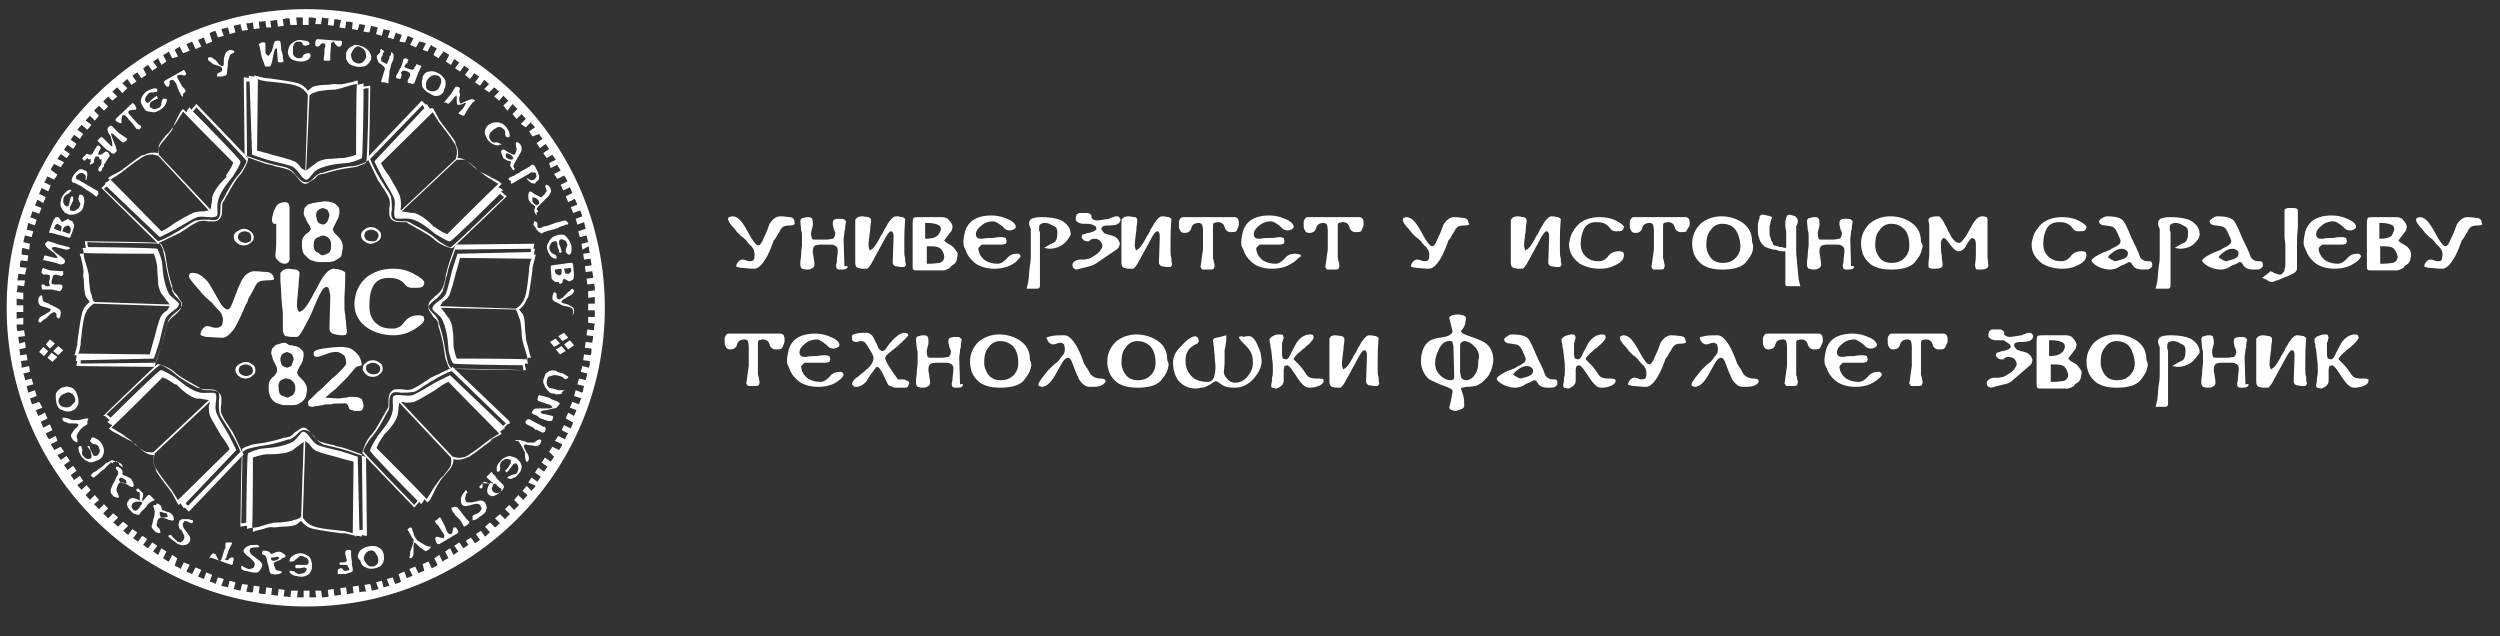 <?xml version="1.0" encoding="utf-8"?>
<!-- Generator: Adobe Illustrator 22.0.1, SVG Export Plug-In . SVG Version: 6.00 Build 0)  -->
<svg version="1.1" id="Layer_1" xmlns="http://www.w3.org/2000/svg" xmlns:xlink="http://www.w3.org/1999/xlink" x="0px" y="0px"
	 viewBox="0 0 300.5 76.5" style="enable-background:new 0 0 300.5 76.5;" xml:space="preserve">
<rect x="0" y="0" width="300.5" height="76.5" fill="#333333" stroke="none"/>
<style type="text/css">
	.st0{fill:#FFFFFF;}
</style>
<g>
	<path class="st0" d="M34.2,31.7c-0.2,0-0.5-0.1-0.7-0.3c-0.2-0.2-0.4-0.4-0.4-0.6c0-0.4,0.1-0.9,0.1-1.6c0-0.6,0-1.4,0-2.3H33
		l-0.1,0l-0.1-0.1l-0.1-0.2v-0.4l0.1-0.4l0.1-0.4l0.2-0.4c0.1-0.2,0.2-0.4,0.4-0.5s0.4-0.2,0.8-0.2c0.2,0,0.3,0.1,0.4,0.2l0.1,0.4
		v0.4v0.4v0.4v0.3c0,0.4,0,0.8,0,1c0,0.2,0,0.4,0,0.4c0,0.2,0,0.4,0,0.5v0.4V29c0,0.1,0,0.4,0,0.6c0,0.3,0,0.5,0,0.7s0,0.4,0,0.6
		C34.9,31.3,34.7,31.7,34.2,31.7 M45.8,28.3c0,0.3-0.1,0.5-0.4,0.7c-0.2,0.1-0.5,0.3-0.8,0.3l0,0l0,0c-0.3,0-0.6-0.1-0.8-0.3
		c-0.2-0.1-0.4-0.4-0.4-0.7l0,0l0,0c0-0.3,0.1-0.5,0.4-0.7c0.2-0.2,0.5-0.3,0.8-0.3l0,0c0.3,0,0.6,0.1,0.8,0.3
		C45.7,27.8,45.8,28,45.8,28.3L45.8,28.3z M46,44.3c0,0.3-0.1,0.5-0.4,0.7c-0.2,0.2-0.5,0.3-0.8,0.3s-0.6-0.1-0.8-0.3
		c-0.2-0.2-0.4-0.4-0.4-0.7l0,0c0-0.3,0.1-0.5,0.4-0.7l0,0c0.2-0.2,0.5-0.3,0.8-0.3l0,0l0,0l0,0c0.3,0,0.6,0.1,0.8,0.3l0,0
		C45.9,43.7,46,44,46,44.3L46,44.3L46,44.3z M45.5,44.8c0.1-0.1,0.2-0.3,0.2-0.5l0,0l0,0c0-0.2-0.1-0.4-0.3-0.5l0,0
		c-0.1-0.1-0.4-0.2-0.6-0.2l0,0c-0.2,0-0.4,0.1-0.6,0.2C44,43.9,44,44,44,44.3l0,0c0,0.2,0.1,0.4,0.3,0.5c0.1,0.1,0.4,0.2,0.6,0.2
		C45.2,45,45.4,44.9,45.5,44.8 M30.7,44.5L30.7,44.5L30.7,44.5c0,0.3-0.1,0.5-0.4,0.7c-0.2,0.2-0.5,0.3-0.8,0.3l0,0l0,0
		c-0.3,0-0.6-0.1-0.8-0.3c-0.2-0.1-0.4-0.4-0.4-0.7l0,0c0-0.3,0.1-0.5,0.4-0.7c0.2-0.1,0.5-0.3,0.8-0.3l0,0l0,0
		c0.3,0,0.6,0.1,0.8,0.3C30.6,43.9,30.7,44.2,30.7,44.5L30.7,44.5L30.7,44.5L30.7,44.5z M30.4,44.5L30.4,44.5L30.4,44.5
		c0-0.2-0.1-0.4-0.3-0.5l0,0c-0.1-0.1-0.4-0.2-0.6-0.2l0,0c-0.2,0-0.4,0.1-0.6,0.2c-0.1,0.1-0.2,0.3-0.2,0.5l0,0l0,0
		c0,0.2,0.1,0.4,0.3,0.5c0.1,0.1,0.4,0.2,0.6,0.2l0,0l0,0c0.2,0,0.4-0.1,0.6-0.2C30.4,44.8,30.4,44.7,30.4,44.5L30.4,44.5z
		 M30.5,28.5L30.5,28.5c0,0.3-0.1,0.5-0.4,0.7c-0.2,0.2-0.5,0.3-0.8,0.3l0,0l0,0c-0.3,0-0.6-0.1-0.8-0.3c-0.2-0.1-0.4-0.4-0.4-0.7
		c0-0.3,0.1-0.5,0.4-0.7c0.2-0.1,0.5-0.3,0.8-0.3l0,0l0,0c0.3,0,0.6,0.1,0.8,0.3l0,0C30.4,28,30.5,28.3,30.5,28.5L30.5,28.5z
		 M30.2,28.5L30.2,28.5L30.2,28.5L30.2,28.5c0-0.2-0.1-0.4-0.2-0.5l0,0c-0.1-0.1-0.4-0.2-0.6-0.2l0,0c-0.2,0-0.4,0.1-0.6,0.2
		c-0.1,0.1-0.2,0.3-0.2,0.5l0,0c0,0.2,0.1,0.4,0.3,0.5c0.1,0.1,0.4,0.2,0.6,0.2l0,0l0,0l0,0c0.2,0,0.4-0.1,0.6-0.2
		C30.2,28.9,30.2,28.8,30.2,28.5L30.2,28.5z M45.3,28.8c0.1-0.1,0.2-0.3,0.2-0.5c0-0.2-0.1-0.4-0.3-0.5c-0.1-0.1-0.4-0.2-0.6-0.2
		c-0.2,0-0.4,0.1-0.6,0.2c-0.1,0.1-0.2,0.3-0.2,0.5l0,0l0,0l0,0c0,0.2,0.1,0.4,0.2,0.5c0.1,0.1,0.4,0.2,0.6,0.2l0,0
		C45,29,45.2,29,45.3,28.8 M39.6,25.9c0-0.2-0.1-0.4-0.2-0.6s-0.4-0.2-0.6-0.3c-0.3,0.1-0.4,0.1-0.6,0.3S38,25.7,38,25.9v0.1
		c0.1,0.4,0.1,0.6,0.3,0.8l0.2,0.1l0.3,0.1l0.3-0.1l0.2-0.2C39.4,26.6,39.5,26.3,39.6,25.9L39.6,25.9 M38.5,30.6l0.3,0.1l0.3-0.1
		l0.2-0.1c0.4-0.1,0.5-0.5,0.5-1c0-0.6-0.2-0.9-0.6-1.1l-0.4-0.1l-0.3,0.1l-0.2,0.1c-0.4,0.1-0.6,0.4-0.6,1c0,0.5,0.2,0.8,0.6,0.9
		L38.5,30.6 M39,24.2c0.2,0,0.5,0,0.7,0.1c0.2,0,0.4,0.1,0.6,0.2l0.4,0.4c0.1,0.1,0.1,0.4,0.1,0.7c0,0.1-0.1,0.3-0.1,0.5
		c-0.1,0.2-0.2,0.4-0.3,0.6c-0.1,0.2-0.2,0.4-0.3,0.6l-0.1,0.3l0.2,0.4l0.4,0.4c0.1,0.1,0.3,0.3,0.4,0.5c0.1,0.2,0.2,0.4,0.2,0.7
		c0,0.4-0.1,0.6-0.1,0.8S41,30.9,40.8,31c-0.2,0.1-0.4,0.3-0.7,0.4c-0.3,0.1-0.6,0.1-1,0.1h-0.6c-0.2,0-0.4,0-0.7-0.1
		c-0.3-0.1-0.5-0.1-0.7-0.3s-0.4-0.4-0.6-0.6c-0.1-0.2-0.2-0.6-0.2-0.9c0-0.2,0-0.4,0-0.6l0.1-0.4l0.3-0.4c0.1-0.1,0.3-0.2,0.5-0.4
		l0.2-0.3l-0.1-0.1l-0.1-0.3L37,26.8l-0.2-0.4L36.6,26l-0.1-0.3c0-0.3,0.1-0.5,0.1-0.7c0.1-0.1,0.3-0.3,0.4-0.4
		c0.2-0.1,0.4-0.1,0.6-0.2c0.2,0,0.5-0.1,0.7-0.1L39,24.2z M42.8,44.1c-0.1,0.1-0.3,0.4-0.5,0.6c-0.2,0.2-0.4,0.5-0.7,0.8
		s-0.6,0.6-0.8,0.8c-0.3,0.3-0.6,0.6-0.9,0.8c-0.3,0.3-0.6,0.5-0.8,0.7l1.6,0.1c0.2,0,0.5-0.1,0.9-0.1l0.4-0.1h0.4
		c0.6,0,0.9,0.1,1.1,0.3l0.1,0.3l0.1,0.4l0,0c0,0.3-0.1,0.5-0.2,0.6c-0.1,0.1-0.3,0.1-0.5,0.1h-0.4l-0.3-0.1l-0.3-0.1l-0.1-0.3
		c-0.1-0.3-0.3-0.5-0.6-0.4c-0.2,0-0.4,0-0.7,0s-0.5,0-0.8,0.1c-0.1,0-0.2,0-0.4,0s-0.4,0-0.6,0.1c-0.2,0-0.5,0.1-0.7,0.1
		s-0.4,0.1-0.6,0.1l-0.4-0.1l-0.1-0.4c0-0.1,0.1-0.3,0.4-0.5c0.2-0.2,0.5-0.5,0.8-0.8c0.4-0.3,0.7-0.6,1.1-1s0.7-0.7,1.1-1
		c0.4-0.4,0.6-0.6,0.8-0.8c0.2-0.3,0.4-0.4,0.4-0.6c0-0.6-0.1-0.9-0.4-1.1s-0.5-0.3-0.8-0.3c-0.4,0-0.8,0.1-1.3,0.3
		c-0.6,0.2-0.8,0.3-1,0.3c-0.3,0-0.4-0.1-0.4-0.5c0-0.2,0.4-0.4,1.1-0.5c0.7-0.1,1.5-0.2,2.3-0.2c0.3,0,0.6,0.1,0.8,0.1
		c0.3,0.1,0.6,0.3,0.8,0.5c0.5,0.4,0.7,0.9,0.8,1.6L42.8,44.1 M35.3,43.2c0-0.2-0.1-0.4-0.2-0.6c-0.1-0.1-0.3-0.2-0.6-0.3
		c-0.2,0.1-0.4,0.1-0.6,0.3c-0.1,0.1-0.2,0.4-0.2,0.6v0.1c0.1,0.3,0.1,0.6,0.3,0.7l0.2,0.1l0.3,0.1l0.3-0.1L35,44
		C35.1,43.8,35.2,43.5,35.3,43.2L35.3,43.2 M34.3,47.7l0.3,0.1l0.2-0.1l0.2-0.1c0.3-0.1,0.5-0.5,0.5-0.9c0-0.6-0.2-0.8-0.6-1.1
		l-0.4-0.1h-0.3l-0.2,0.1c-0.4,0.1-0.6,0.5-0.5,1.1c0,0.4,0.1,0.8,0.5,0.9L34.3,47.7 M34.8,41.5c0.2,0,0.4,0,0.6,0.1
		c0.2,0,0.4,0.1,0.6,0.2l0.4,0.4c0.1,0.1,0.1,0.4,0.1,0.6c0,0.1-0.1,0.3-0.1,0.5c-0.1,0.2-0.1,0.4-0.3,0.6c-0.1,0.2-0.2,0.4-0.3,0.6
		l-0.1,0.3l0.2,0.4l0.4,0.4c0.1,0.1,0.3,0.3,0.4,0.5s0.2,0.4,0.2,0.7c0,0.3-0.1,0.6-0.1,0.8c-0.1,0.2-0.2,0.4-0.4,0.6
		c-0.1,0.1-0.4,0.3-0.6,0.4c-0.3,0.1-0.6,0.1-0.9,0.1h-0.6c-0.2,0-0.4,0-0.6-0.1c-0.2-0.1-0.5-0.1-0.7-0.3c-0.2-0.1-0.4-0.4-0.5-0.6
		c-0.1-0.2-0.2-0.6-0.2-0.9c0-0.2,0-0.4,0-0.6l0.1-0.4l0.3-0.4c0.1-0.1,0.3-0.2,0.4-0.4l0.2-0.3l0-0.4l-0.1-0.3l-0.2-0.4l-0.2-0.4
		l-0.1-0.4l-0.1-0.3c0-0.3,0.1-0.5,0.1-0.6l0.4-0.4c0.1-0.1,0.4-0.1,0.6-0.2c0.2-0.1,0.4-0.1,0.6-0.1L34.8,41.5z M32.1,33.7
		c-0.6,0-1.1,0.1-1.3,0.5c-0.1,0.1-0.2,0.4-0.6,1.1c-0.2,0.4-0.4,0.6-0.4,0.8c-0.1,0.2-0.1,0.4-0.2,0.4c-0.6,1.4-1.1,2.5-1.5,3.1
		c-0.5,0.6-0.9,1-1.4,1c-0.7,0-1.3-0.1-1.9-0.1c-0.5-0.1-0.7-0.2-0.7-0.3c0-0.2,0.1-0.5,0.3-0.7c0.2-0.2,0.3-0.3,0.4-0.3
		c0.1,0,0.4,0,0.6,0.1c0.3,0.1,0.5,0.1,0.6,0.1c0.3,0,0.4-0.1,0.6-0.2c0.1-0.1,0.2-0.4,0.2-0.9c0-0.1-0.1-0.4-0.2-0.6
		c-0.1-0.2-0.3-0.4-0.5-0.6s-0.4-0.4-0.6-0.7c-0.2-0.2-0.5-0.4-0.7-0.6s-0.4-0.4-0.6-0.6c-0.1-0.2-0.3-0.4-0.4-0.5
		c-0.7-0.8-1.1-1.3-1.1-1.5l0.1-0.3c0.1-0.1,0.2-0.1,0.4-0.1c0.6,0,1.2,0.4,1.8,1.1c0.1,0.1,0.5,0.8,1.3,2.2
		c0.4,0.8,0.8,1.1,1.1,1.1c0.2,0,0.4-0.4,0.7-1.2c0.4-1.1,0.7-1.8,0.9-2.2c0.4-0.8,1-1.2,1.6-1.2c0.6,0,1.1,0.1,1.6,0.1
		c0.4,0.1,0.7,0.4,0.7,0.7C33.1,33.6,32.8,33.7,32.1,33.7 M34,32.5l0.4-0.2c0.6,0,0.9,0.1,1.2,0.1c0.2,0.1,0.4,0.2,0.4,0.4
		c0,0.4-0.1,0.8-0.1,1.3c0,0.4-0.1,0.8-0.1,1.2c-0.1,0.8-0.1,1.3-0.1,1.6l0.1,0.4l0.2,0.2l0.2-0.1c0.4-0.2,0.8-0.8,1.3-1.7
		c0.2-0.4,0.4-0.8,0.6-1.1c0.2-0.4,0.4-0.8,0.6-1.1c0.5-0.8,0.9-1.1,1.3-1.2c0.5,0,0.8,0.1,1.1,0.2c0.2,0.1,0.4,0.2,0.4,0.3
		c0,0.3,0,1.3-0.1,3c0,0.3,0,0.6,0,0.9c0,0.4,0,0.7,0.1,1.1c0,0.4,0.1,0.8,0.1,1.1c0,0.4,0.1,0.7,0.1,1l-0.1,0.3
		c-0.1,0.1-0.3,0.1-0.5,0.1c-0.4,0-0.8-0.1-1.1-0.2c-0.3-0.1-0.4-0.4-0.4-0.6l0.1-3.8v-0.2l-0.1-0.5c-0.1-0.4-0.1-0.5-0.4-0.5
		c-0.3,0-0.6,0.5-1.1,1.6c-0.2,0.5-0.4,0.9-0.6,1.4c-0.2,0.5-0.4,0.9-0.7,1.4c-0.5,1-0.8,1.5-1.1,1.6h-0.3h-0.3
		c-0.4,0-0.6-0.1-0.8-0.1C34.1,40.2,34,40,34,39.6c0-0.3,0-0.6,0-0.9s0-0.6,0-0.8c0-0.3,0-0.6-0.1-1.1c0-0.4-0.1-1-0.1-1.6
		c0-0.6-0.1-1.1-0.1-1.6s0-0.7,0-0.8L34,32.5 M49.6,39.7c-0.7,0.4-1.5,0.6-2.3,0.6c-1.1,0-2.2-0.3-3-0.8c-1.1-0.7-1.7-1.7-1.7-3
		c0-0.4,0.1-0.8,0.2-1.3c0.3-0.8,0.7-1.4,1.3-1.9c0.8-0.6,1.8-1,3.1-1c0.8,0,1.6,0.1,2.5,0.6c0.8,0.4,1.3,0.8,1.3,1.1
		c0,0.2-0.1,0.4-0.3,0.5c-0.2,0.1-0.6,0.1-1.1,0.1c-0.4,0-0.7-0.1-0.9-0.4c-0.5-0.6-1.1-0.8-2-0.8c-0.9,0-1.6,0.4-1.9,1.1
		c-0.3,0.6-0.4,1.3-0.4,2.3c0,1.1,0.4,1.8,1,2.2c0.5,0.4,1.1,0.5,1.8,0.5c0.6,0,1.1-0.3,1.4-0.8c0.4-0.5,0.9-0.8,1.7-0.8h0.1h0.1
		l0.4,0.1l0.1,0.4C51,38.7,50.5,39.2,49.6,39.7"/>
	<path class="st0" d="M37.1,2.1V3h-0.7V2.1c-0.3,0-0.5,0-0.8,0l0.1,0.9h-0.8l-0.1-0.8c-0.3,0-0.5,0-0.8,0.1l0.1,0.8l-0.7,0.1
		l-0.1-0.8c-0.3,0-0.5,0.1-0.8,0.1l0.1,0.8L32,3.3l-0.1-0.8c-0.3,0.1-0.5,0.1-0.8,0.1l0.1,0.8l-0.7,0.1l-0.1-0.8
		c-0.3,0.1-0.5,0.1-0.8,0.1l0.2,0.8l-0.7,0.1l-0.2-0.8c-0.3,0.1-0.5,0.1-0.8,0.2l0.2,0.8l-0.7,0.2l-0.2-0.8
		c-0.3,0.1-0.5,0.1-0.8,0.2l0.3,0.8l-0.7,0.2l-0.3-0.8c-0.2,0.1-0.5,0.1-0.7,0.3L25.5,5l-0.7,0.3l-0.3-0.8c-0.2,0.1-0.5,0.2-0.7,0.3
		l0.4,0.8l-0.7,0.3L23.1,5c-0.2,0.1-0.5,0.2-0.7,0.3l0.4,0.8L22,6.4l-0.4-0.8C21.5,5.7,21.2,5.8,21,6l0.4,0.8L20.7,7l-0.4-0.8
		c-0.2,0.1-0.4,0.3-0.7,0.4L20,7.4l-0.6,0.4L19,7c-0.2,0.1-0.4,0.3-0.6,0.4l0.5,0.7l-0.6,0.4l-0.5-0.7c-0.2,0.1-0.4,0.3-0.6,0.4
		L17.6,9L17,9.4l-0.5-0.7c-0.2,0.1-0.4,0.3-0.6,0.4l0.5,0.7l-0.6,0.4l-0.5-0.7c-0.2,0.1-0.4,0.4-0.6,0.5l0.6,0.6l-0.6,0.6l-0.6-0.7
		c-0.2,0.1-0.4,0.4-0.6,0.5l0.6,0.6l-0.6,0.5L13,11.6c-0.2,0.2-0.4,0.4-0.6,0.6l0.6,0.6l-0.5,0.5l-0.6-0.6c-0.2,0.2-0.4,0.4-0.6,0.6
		l0.6,0.6l-0.5,0.6l-0.6-0.6c-0.1,0.2-0.4,0.4-0.5,0.6L11,15l-0.5,0.6L9.8,15c-0.1,0.2-0.4,0.4-0.5,0.6l0.7,0.5l-0.4,0.6l-0.7-0.5
		c-0.1,0.2-0.3,0.4-0.4,0.6l0.7,0.5l-0.4,0.6l-0.7-0.5c-0.1,0.2-0.3,0.4-0.4,0.6l0.7,0.5l-0.4,0.5l-0.7-0.5
		c-0.1,0.2-0.3,0.4-0.4,0.6l0.8,0.4l-0.4,0.6l-0.8-0.4c-0.1,0.2-0.3,0.4-0.4,0.7L6.9,21l-0.4,0.6l-0.8-0.4c-0.1,0.2-0.2,0.5-0.4,0.7
		l0.8,0.4l-0.3,0.7l-0.8-0.4c-0.1,0.2-0.2,0.5-0.3,0.7l0.8,0.4l-0.3,0.7L4.5,24c-0.1,0.2-0.2,0.5-0.3,0.7L5,25l-0.3,0.7l-0.8-0.3
		c-0.1,0.2-0.1,0.5-0.3,0.7l0.8,0.3l-0.2,0.7l-0.8-0.3c-0.1,0.3-0.1,0.5-0.2,0.8L4,27.8l-0.2,0.7L3,28.3c-0.1,0.3-0.1,0.5-0.2,0.8
		l0.8,0.2L3.5,30l-0.8-0.2c-0.1,0.3-0.1,0.5-0.1,0.8l0.8,0.1l-0.1,0.7l-0.8-0.1c-0.1,0.3-0.1,0.5-0.1,0.8l0.8,0.1L3,33l-0.8-0.1
		c0,0.3-0.1,0.5-0.1,0.8L3,33.7l-0.1,0.7l-0.8-0.1c0,0.3,0,0.5-0.1,0.8l0.8,0.1V36L2,35.9c0,0.3,0,0.5,0,0.8h0.8v0.8H2
		c0,0.3,0,0.5,0,0.8l0.8-0.1v0.8L2,39c0,0.3,0,0.5,0.1,0.8l0.8-0.1L3,40.4l-0.8,0.1c0,0.3,0.1,0.5,0.1,0.8L3,41.1l0.1,0.7L2.3,42
		c0.1,0.2,0.1,0.5,0.1,0.7l0.8-0.1l0.1,0.7l-0.8,0.1c0.1,0.3,0.1,0.5,0.1,0.8L3.5,44l0.1,0.7l-0.8,0.2C2.9,45.2,3,45.4,3,45.7
		l0.8-0.2l0.2,0.7l-0.8,0.2c0.1,0.3,0.1,0.5,0.2,0.8l0.8-0.3l0.2,0.7l-0.8,0.3c0.1,0.2,0.1,0.5,0.3,0.7l0.8-0.3L5.1,49l-0.8,0.3
		c0.1,0.2,0.2,0.5,0.3,0.7l0.8-0.4l0.3,0.7l-0.8,0.4c0.1,0.2,0.2,0.5,0.3,0.7l0.8-0.4l0.3,0.7l-0.8,0.4c0.1,0.2,0.2,0.5,0.4,0.7
		l0.8-0.4L6.9,53l-0.8,0.4c0.1,0.2,0.3,0.4,0.4,0.7l0.8-0.4l0.4,0.6l-0.8,0.4c0.1,0.2,0.3,0.4,0.4,0.6l0.7-0.5l0.4,0.6l-0.7,0.5
		c0.1,0.2,0.3,0.4,0.4,0.6l0.7-0.5l0.4,0.6l-0.7,0.5c0.1,0.2,0.3,0.4,0.4,0.6l0.7-0.5l0.4,0.6l-0.7,0.5c0.1,0.2,0.4,0.4,0.5,0.6
		l0.6-0.6l0.5,0.6l-0.6,0.6c0.1,0.2,0.4,0.4,0.5,0.6l0.6-0.6l0.5,0.6l-0.6,0.5c0.2,0.2,0.4,0.4,0.6,0.6l0.6-0.6l0.5,0.5l-0.6,0.6
		c0.2,0.2,0.4,0.4,0.6,0.6l0.6-0.6l0.6,0.5l-0.6,0.6c0.2,0.1,0.4,0.4,0.6,0.5l0.6-0.6l0.6,0.5l-0.6,0.6c0.2,0.1,0.4,0.4,0.6,0.5
		l0.5-0.7l0.6,0.4l-0.5,0.7c0.2,0.1,0.4,0.3,0.6,0.4l0.5-0.7l0.6,0.4l-0.5,0.7c0.2,0.1,0.4,0.3,0.6,0.4l0.5-0.7l0.6,0.4l-0.5,0.7
		c0.2,0.1,0.4,0.3,0.6,0.4l0.4-0.8l0.6,0.4l-0.4,0.8c0.2,0.1,0.4,0.3,0.7,0.4l0.4-0.8l0.6,0.4L21,68c0.2,0.1,0.5,0.2,0.7,0.4
		l0.4-0.8l0.7,0.3l-0.4,0.8c0.2,0.1,0.5,0.2,0.7,0.3l0.4-0.8l0.7,0.3l-0.4,0.8c0.2,0.1,0.5,0.2,0.7,0.3l0.3-0.8l0.7,0.3l-0.3,0.8
		c0.2,0.1,0.5,0.1,0.7,0.3l0.3-0.8l0.7,0.2l-0.3,0.8c0.2,0.1,0.5,0.1,0.8,0.2l0.2-0.8l0.7,0.2l-0.2,0.8c0.3,0.1,0.5,0.1,0.8,0.2
		l0.2-0.8l0.7,0.1l-0.2,0.8c0.3,0.1,0.5,0.1,0.8,0.1l0.1-0.8l0.7,0.1l-0.1,0.8c0.3,0.1,0.5,0.1,0.8,0.1l0.1-0.8l0.7,0.1l-0.1,0.8
		c0.3,0,0.5,0.1,0.8,0.1l0.1-0.8l0.7,0.1l-0.1,0.8c0.3,0,0.5,0,0.8,0.1L35,71h0.8l-0.1,0.8c0.3,0,0.5,0,0.8,0V71h0.7v0.8
		c0.3,0,0.5,0,0.8,0L37.9,71h0.7l0.1,0.8c0.3,0,0.5,0,0.8-0.1l-0.1-0.8l0.7-0.1l0.1,0.8c0.3,0,0.5-0.1,0.8-0.1l-0.1-0.8l0.7-0.1
		l0.1,0.8c0.3,0,0.5-0.1,0.8-0.1l-0.1-0.8l0.7-0.1l0.1,0.8c0.3-0.1,0.5-0.1,0.8-0.1l-0.2-0.8l0.7-0.1l0.2,0.8
		c0.3-0.1,0.5-0.1,0.8-0.2L45.2,70l0.7-0.2l0.2,0.8c0.3-0.1,0.5-0.1,0.7-0.2l-0.3-0.8l0.7-0.2l0.3,0.8c0.2-0.1,0.5-0.1,0.7-0.3
		L47.9,69l0.7-0.3l0.3,0.8c0.2-0.1,0.5-0.2,0.7-0.3l-0.4-0.8l0.7-0.3l0.4,0.8c0.2-0.1,0.5-0.2,0.7-0.3l-0.2-0.8l0.7-0.3l0.4,0.8
		c0.2-0.1,0.5-0.2,0.7-0.4l-0.4-0.8l0.6-0.4l0.4,0.8c0.2-0.1,0.4-0.3,0.7-0.4l-0.4-0.8l0.6-0.4l0.4,0.8c0.2-0.1,0.4-0.3,0.6-0.4
		l-0.5-0.7l0.6-0.4l0.5,0.7c0.2-0.1,0.4-0.3,0.6-0.4L56,65l0.6-0.4l0.5,0.7c0.2-0.1,0.4-0.3,0.6-0.4l-0.5-0.7l0.6-0.4l0.5,0.7
		c0.2-0.1,0.4-0.4,0.6-0.5l-0.6-0.7l0.6-0.5l0.6,0.6c0.2-0.1,0.4-0.4,0.6-0.5l-0.6-0.6l0.6-0.5l0.6,0.6c0.2-0.2,0.4-0.4,0.6-0.6
		l-0.6-0.6l0.5-0.5l0.6,0.6c0.2-0.2,0.4-0.4,0.6-0.6l-0.6-0.6l0.5-0.6l0.6,0.6c0.1-0.2,0.4-0.4,0.5-0.6l-0.6-0.5l0.5-0.6l0.6,0.6
		c0.1-0.2,0.4-0.4,0.5-0.6L63.5,58l0.4-0.6l0.7,0.5c0.1-0.2,0.3-0.4,0.4-0.6l-0.7-0.5l0.4-0.6l0.7,0.5c0.1-0.2,0.3-0.4,0.4-0.6
		l-0.7-0.5l0.4-0.6l0.7,0.5c0.1-0.2,0.3-0.4,0.4-0.6L66,54.3l0.4-0.6l0.8,0.4c0.1-0.2,0.3-0.4,0.4-0.7L66.7,53l0.4-0.6l0.8,0.4
		c0.1-0.2,0.2-0.5,0.4-0.7l-0.8-0.4l0.3-0.6l0.8,0.4c0.1-0.2,0.2-0.5,0.3-0.7L68,50.3l0.3-0.7L69,50c0.1-0.2,0.2-0.5,0.3-0.7
		L68.5,49l0.3-0.7l0.8,0.3c0.1-0.2,0.1-0.5,0.3-0.7L69,47.6l0.2-0.7l0.8,0.3c0.1-0.2,0.1-0.5,0.2-0.8l-0.8-0.2l0.2-0.7l0.8,0.2
		c0.1-0.3,0.1-0.5,0.2-0.8l-0.8-0.2L70,44l0.8,0.2c0.1-0.3,0.1-0.5,0.1-0.8l-0.8-0.1l0.1-0.7l0.8,0.1c0.1-0.3,0.1-0.5,0.1-0.8
		l-0.8-0.1l0.1-0.7l0.8,0.1c0-0.3,0.1-0.5,0.1-0.8l-0.8-0.1l0.1-0.7l0.8,0.1c0-0.3,0-0.5,0.1-0.8l-0.8-0.1v-0.7h0.8
		c0-0.3,0-0.5,0-0.8h-0.8v-0.8h0.8c0-0.3,0-0.5,0-0.8l-0.8,0.1v-0.8l0.8-0.1c0-0.3,0-0.5-0.1-0.8l-0.8,0.1l-0.1-0.7l0.8-0.1
		c0-0.3-0.1-0.5-0.1-0.8l-0.8,0.1l-0.1-0.7l0.8-0.1c0-0.3-0.1-0.5-0.1-0.8l-0.8,0.1l-0.1-0.7l0.8-0.1c-0.1-0.3-0.1-0.5-0.1-0.8
		L70,30l-0.1-0.7l0.8-0.2c-0.1-0.3-0.1-0.5-0.2-0.8l-0.8,0.2l-0.2-0.7l0.9-0.3c-0.1-0.3-0.1-0.5-0.2-0.8l-0.8,0.3l-0.2-0.7l0.8-0.3
		c-0.1-0.2-0.1-0.5-0.3-0.7l-0.8,0.3l-0.3-0.7l0.8-0.3c-0.1-0.2-0.2-0.5-0.3-0.7l-0.8,0.4L68,23.6l0.8-0.4c-0.1-0.2-0.2-0.5-0.3-0.7
		l-0.8,0.4l-0.3-0.7l0.8-0.4c-0.1-0.2-0.2-0.5-0.4-0.7l-0.8,0.4l-0.4-0.6l0.8-0.4c-0.1-0.2-0.3-0.4-0.4-0.7l-0.8,0.4L66,19.6
		l0.8-0.4c-0.1-0.2-0.3-0.4-0.4-0.6L65.7,19l-0.4-0.6l0.7-0.5c-0.1-0.2-0.3-0.4-0.4-0.6l-0.7,0.5l-0.4-0.6l0.7-0.5
		c-0.1-0.2-0.3-0.4-0.4-0.6L64,16.4l-0.4-0.6l0.7-0.5c-0.1-0.2-0.4-0.4-0.5-0.6l-0.6,0.6l-0.6-0.4l0.6-0.6c-0.1-0.2-0.4-0.4-0.5-0.6
		l-0.6,0.6l-0.5-0.6l0.6-0.6c-0.2-0.2-0.4-0.4-0.6-0.6L61,13.3l-0.5-0.6l0.6-0.6c-0.2-0.2-0.4-0.4-0.6-0.6L60,12.1l-0.6-0.5L60,11
		c-0.2-0.1-0.4-0.4-0.6-0.5l-0.6,0.6l-0.6-0.4l0.6-0.6c-0.2-0.1-0.4-0.4-0.6-0.5l-0.5,0.7l-0.6-0.4l0.5-0.7
		c-0.2-0.1-0.4-0.3-0.6-0.4l-0.5,0.7L55.9,9l0.5-0.7C56.2,8.2,56,8,55.8,7.9l-0.5,0.7l-0.6-0.4l0.5-0.7c-0.2-0.1-0.4-0.3-0.6-0.4
		l-0.4,0.7l-0.6-0.4l0.4-0.8c-0.2-0.1-0.4-0.3-0.7-0.4L52.7,7l-0.6-0.4l0.4-0.8c-0.2-0.1-0.5-0.2-0.7-0.4l-0.4,0.8L50.8,6l0.4-0.8
		C50.9,5.1,50.6,5,50.4,5L50,5.7l-0.7-0.3l0.4-0.8c-0.2-0.1-0.5-0.2-0.7-0.3l-0.3,0.8L48,5l0.3-0.8c-0.2-0.1-0.5-0.1-0.7-0.3
		l-0.3,0.8l-0.7-0.2l0.3-0.8c-0.3-0.1-0.5-0.1-0.8-0.2l-0.2,0.8l-0.7-0.2l0.2-0.8c-0.3-0.1-0.5-0.1-0.8-0.2l-0.2,0.8l-0.7-0.1
		l0.2-0.8c-0.2,0-0.5-0.1-0.7-0.1L43,3.6l-0.7-0.1l0.1-0.8c-0.3-0.1-0.5-0.1-0.8-0.1l-0.1,0.8l-0.7-0.1L41,2.4
		c-0.3,0-0.5-0.1-0.8-0.1l-0.1,0.8l-0.7-0.1l0.1-0.8c-0.3,0-0.5,0-0.8-0.1l-0.1,0.8h-0.7L38,2.2C37.7,2.1,37.4,2.1,37.1,2.1
		 M36.8,1.1c19.8,0,35.9,16.1,35.9,35.9S56.6,72.9,36.8,72.9s-36-16-36-35.9S17,1.1,36.8,1.1"/>
	<path class="st0" d="M18.8,18.7l6.9,6.5L18.8,18.7z M19.3,55.2l6.7-6.7L19.3,55.2z M37.1,11.3l-0.3,9.5L37.1,11.3z M37.7,62.4
		l0.1-9.5L37.7,62.4z M56.2,54.6l-7.1-6.3L56.2,54.6z M5.1,35.8c0,0.2,0.1,0.4,0.1,0.4c0,0,0.1,0.1,0.4,0.2l0.3,0.1L6,36.6
		c0.5,0.2,0.8,0.4,1,0.5c0.2,0.1,0.3,0.3,0.3,0.4c0,0.2,0,0.4-0.1,0.6l-0.1,0.2l-0.2-0.1l-0.1-0.1V38v-0.2l-0.1-0.2l-0.2-0.1
		l-0.2,0.1l-0.2,0.1l-0.2,0.2l-0.2,0.2l-0.2,0.2l-0.2,0.1c-0.3,0.2-0.4,0.4-0.5,0.4l-0.1-0.1l-0.1-0.1c0-0.2,0.1-0.4,0.4-0.6
		c0,0,0.3-0.1,0.7-0.4c0.3-0.1,0.4-0.3,0.4-0.4S5.9,37.1,5.7,37C5.3,36.9,5,36.8,5,36.8c-0.3-0.1-0.4-0.4-0.4-0.6s0-0.4,0.1-0.5
		l0.2-0.2C5,35.5,5.1,35.5,5.1,35.8 M7.6,32.6v0.3v0.1l-0.1,0.1l-0.1,0.1l-0.3-0.1c-0.1,0-0.3-0.1-0.4-0.1l-0.3,0.1l-0.1,0.3
		l-0.1,0.4v0.3l0.3,0.1h0.1h0.3c0.2,0,0.4,0,0.4,0l0.2,0.1v0.3l-0.1,0.2L7.2,35H7.1c-0.1,0-0.2-0.1-0.4-0.1s-0.4-0.1-0.4-0.1H6.1
		H5.8H5.5H5.1L5,34.6v-0.3L5,34.2h0.2h0.1l0.1,0.1l0.1,0.1h0.1H6l-0.1-0.4v-0.2l0.1-0.3v-0.4l-0.3-0.1H5.5H5.5H5.2H5.2L5,32.8v-0.2
		l0.1-0.3l0.1-0.1l0.2,0.1l0.3,0.1l0.3,0.1l1.4,0.1L7.6,32.6 M5.2,31.3v-0.1l0.1-0.4l0.1-0.1l0.4,0.1l0.4,0.1
		c0.3,0.1,0.4,0.1,0.5,0.1h0.1L6.9,31v-0.1c-0.1-0.1-0.2-0.3-0.4-0.5l-0.4-0.3l-0.4-0.3c-0.2-0.2-0.3-0.4-0.3-0.5L5.7,29L5.8,29
		c0.1,0,0.4,0.1,1,0.3l0.3,0.1l0.4,0.1l0.4,0.1l0.4,0.1l0.1,0.1v0.1L8.1,30L7.9,30l-1.2-0.3H6.6H6.4l-0.2,0.1c0,0.1,0.1,0.2,0.4,0.5
		l0.4,0.3l0.4,0.3c0.3,0.2,0.4,0.4,0.4,0.4v0.1v0.1l-0.1,0.2l-0.4,0.1l-0.3-0.1l-0.3-0.1l-0.4-0.1c-0.1,0-0.3-0.1-0.5-0.1
		c-0.2-0.1-0.4-0.1-0.5-0.1l-0.3-0.1L5.2,31.3 M7.7,27.3c-0.1,0.1-0.1,0.3-0.2,0.5l0.8,0.3L8.4,28c0.1-0.2,0.1-0.4,0.1-0.5
		s-0.1-0.3-0.3-0.4C8,27.1,7.9,27.2,7.7,27.3 M6.9,26.9L6.7,27l-0.2,0.4v0.1l0,0l0,0l0.8,0.3c0.1-0.3,0.1-0.5,0.1-0.6L6.9,26.9
		L6.9,26.9 M8.4,26.5h0.1l0.2,0.1l0.1,0.2l0.1,0.2v0.1v0.1v0.1l-0.4,1.1l-0.1,0.2H8.4L6.2,28L5.9,28L6,27.6l0.4-1.1l0.3-0.4H7
		l0.1,0.1l0.1,0.1c0.1,0.2,0.2,0.4,0.3,0.4l0.1-0.1L8,26.4l0.2-0.1L8.4,26.5 M10.1,23.9c0.1,0.3,0,0.6-0.1,1
		c-0.1,0.4-0.4,0.6-0.6,0.7c-0.2,0.1-0.4,0.2-0.7,0.2H8.3l-0.2-0.1c-0.2-0.1-0.4-0.1-0.4-0.3c-0.2-0.1-0.3-0.4-0.4-0.6
		c-0.1-0.3,0-0.6,0.1-1c0.1-0.2,0.2-0.4,0.4-0.6c0.2-0.2,0.4-0.4,0.6-0.4h0.1l0.1,0.1l-0.1,0.1l-0.3,0.3c-0.3,0.1-0.4,0.2-0.5,0.4
		c-0.1,0.1-0.1,0.4-0.1,0.6c0.1,0.2,0.1,0.4,0.4,0.5h0.2l0.1-0.2l0.1-0.5l0.1-0.4l0.1-0.1h0.1l0.1,0.1v0.1V24v0.1l-0.1,0.2l-0.1,0.2
		l-0.1,0.2l-0.1,0.2V25v0.1v0.1l0.1,0.1c0.2,0.1,0.5,0.1,0.7-0.1c0.2-0.1,0.4-0.3,0.4-0.5c0.1-0.1,0.1-0.3-0.1-0.5
		c-0.1-0.2-0.1-0.4,0-0.6v-0.1l0,0l0.1-0.1h0.1C9.9,23.4,10.1,23.6,10.1,23.9 M10.5,21c0,0.2-0.1,0.4-0.1,0.6l-0.1,0.1
		c0-0.2,0-0.4,0-0.5c0-0.1-0.1-0.3-0.4-0.4H9.6l-0.4,0.3l-0.1,0.3l0.1,0.1l0.1,0.1h0.1l2.4,1.4v0.1v0.1h0.1l-0.1,0.1v0.1l-0.1,0.1
		l-0.1,0.1v0.1l-0.1-0.1l-0.1-0.1c-0.3-0.2-0.5-0.4-0.7-0.5l-0.5-0.3l-0.4-0.3L9,22H8.9l-0.2-0.1l-0.1-0.2c0-0.1,0.1-0.3,0.1-0.4
		c0.3-0.5,0.6-0.8,0.8-0.9c0.2-0.1,0.4-0.1,0.7,0.1C10.4,20.5,10.5,20.7,10.5,21 M12.5,19.8V20l-0.1,0.1l-0.1,0.1v0.1l-0.1,0.2
		l-0.1,0.1l0,0H12h-0.1l-0.1-0.2l0.1-0.3l0.1-0.1l0.1-0.1l0.1-0.3v-0.4v-0.1L12,19.2l-0.1-0.3l-0.1-0.1h-0.1h-0.2L11.4,19l-0.1,0.2
		v0.1v0.1v0.1l-0.1,0.1l-0.1,0.1H11l-0.1,0.1l-0.1-0.1v-0.1l0.1-0.1v-0.1v-0.3h-0.1l-0.1,0.1L10.5,19l-0.1,0.1l-0.1,0.1l-0.1,0.1
		h-0.1l-0.1-0.1l-0.1-0.1V19l0.1-0.1l0.1-0.1l0.1-0.1l0.1-0.1l0.1-0.1h0.1h0.1l0.1,0.1l0,0h0.1h0.1l0.2-0.1c0.1-0.1,0.1-0.3,0.3-0.5
		v-0.1l0.1-0.1l0.1-0.1v-0.1l0.1-0.1h0.1h0.1l0.1,0.1l0.1,0.1v0.1c0,0.1-0.1,0.2-0.2,0.4c-0.1,0.2-0.1,0.4-0.1,0.4h0.1h0.2l0.2-0.1
		l0.4-0.3l0.3,0.1l0.2,0.4L12.5,19.8z M11.7,16.9l0.1-0.1l0.3-0.3h0.2l0.3,0.3l0.3,0.3c0.2,0.2,0.3,0.3,0.4,0.4l0.1,0.1h0.1v-0.1
		c0-0.1,0-0.4-0.1-0.7l-0.1-0.4L13,15.9c-0.1-0.3-0.1-0.5,0-0.6l0.3-0.2h0.1c0.1,0.1,0.3,0.3,0.7,0.7l0.2,0.2l0.3,0.2l0.3,0.2
		l0.3,0.2l0.1,0.1l-0.1,0.2l-0.3,0.2h-0.2l-0.9-0.8l-0.1-0.1l-0.1-0.1l-0.2-0.1c-0.1,0.1,0,0.3,0.1,0.6l0.2,0.5l0.2,0.5
		c0.1,0.4,0.2,0.6,0.1,0.6l-0.1,0.1l0,0l-0.2,0.2l-0.3-0.1l-0.2-0.2L13,18.1l-0.3-0.2l-0.4-0.4l-0.4-0.4L11.7,16.9L11.7,16.9
		 M16.4,13l-0.1,0.2h-0.4l-0.4,0.1l-0.1,0.2l0.1,0.2l0.9,1l0.1,0.1l0.1,0.1l0.1,0.1l0.2,0.1l0.1,0.1l-0.1,0.2l-0.1,0.1l-0.1,0.1
		l-0.1-0.1h-0.1h-0.1l-0.5-0.7l-0.2-0.2l-0.2-0.2L15.2,14l-0.3-0.2l-0.2,0.1l-0.1,0.4l0,0.5h-0.2L14,14.6l-0.1-0.1v-0.2l1.9-1.8
		l0.1-0.1H16l0.1,0.1l0.1,0.1L16.4,13 M20,12.3c-0.1,0.3-0.3,0.6-0.6,0.8c-0.3,0.2-0.6,0.4-0.9,0.4c-0.2,0-0.5-0.1-0.7-0.1l-0.3-0.1
		L17.3,13l-0.3-0.5c-0.1-0.2-0.1-0.5,0-0.7c0.1-0.3,0.3-0.6,0.6-0.8c0.1-0.1,0.4-0.2,0.6-0.3c0.3-0.1,0.6-0.1,0.7,0l0,0v0.1L18.9,11
		l-0.4,0.1c-0.3,0-0.5,0-0.6,0.1c-0.1,0.1-0.3,0.3-0.4,0.5c-0.1,0.2-0.1,0.4,0.1,0.6l0.1,0.1l0.2-0.1l0.4-0.4l0.4-0.3l0.1-0.1
		l0.1,0.1v0.1L19,11.8l-0.1,0.1h-0.1L18.6,12l-0.2,0.1l-0.2,0.1l-0.1,0.1L18,12.5v0.1v0.1v0.1c0.1,0.2,0.4,0.3,0.6,0.3
		c0.2,0,0.4-0.1,0.6-0.2c0.1-0.1,0.2-0.2,0.2-0.5c0-0.2,0.1-0.4,0.2-0.5l0,0l0,0l0.1-0.1l0.1,0.1C20.1,11.8,20.1,12,20,12.3
		 M22.4,8.9l-0.2,0.2l-0.4-0.1L21.5,9l-0.2,0.1v0.2l0.6,1.1l0.1,0.1l0.1,0.1l0.1,0.1l0.1,0.2v0.1l-0.1,0.1l-0.1,0.1l-0.1,0.1
		L22,11.6h-0.1l-0.1-0.1l-0.4-0.8l-0.1-0.3l-0.1-0.3L21,9.8l-0.2-0.2h-0.2c-0.2,0.1-0.3,0.2-0.2,0.4l-0.1,0.4h-0.3l-0.2-0.3
		l-0.1-0.2l0.1-0.2l2.3-1.3H22h0.1l0.1,0.1l0.1,0.2L22.4,8.9 M28,6.4c-0.2,0.1-0.3,0.1-0.4,0.3c0,0,0,0.1-0.1,0.4l-0.1,0.3v0.1
		c0,0.5-0.1,0.8-0.1,1.1S27.2,9.1,27,9.1c-0.2,0.1-0.4,0.1-0.6,0.1h-0.3V8.9l0.1-0.1l0.2-0.1l0.2-0.1l0.1-0.1V8.2l-0.1-0.1L26.5,8
		l-0.3-0.1l-0.3-0.1l-0.3-0.1l-0.1-0.1c-0.3-0.2-0.4-0.3-0.5-0.4V7l0.1-0.1c0.2-0.1,0.4,0,0.6,0.2c0.1,0,0.3,0.2,0.6,0.6
		c0.2,0.2,0.4,0.3,0.5,0.2c0.1,0,0.1-0.1,0.1-0.4c0-0.4,0-0.6,0.1-0.8c0.1-0.3,0.2-0.5,0.4-0.6C27.5,6,27.7,6,27.8,6l0.3,0.1
		C28.2,6.2,28.2,6.3,28,6.4 M31.3,5.2l0.1-0.1c0.1,0,0.3,0,0.4,0l0.1,0.1v0.4v0.4c0,0.3,0,0.4,0.1,0.5l0.1,0.1l0.1,0.1h0.1
		c0.1-0.1,0.2-0.3,0.4-0.6l0.1-0.4l0.1-0.4C33,5,33.1,4.9,33.2,4.9h0.4L33.7,5c0,0.1,0.1,0.4,0.1,1l0.1,0.3l0.1,0.4L34,7l0.1,0.4
		L34,7.4l-0.1,0.1h-0.4l-0.1-0.1l-0.1-1.3V6V5.9l-0.1-0.1c-0.1,0-0.2,0.2-0.3,0.6l-0.1,0.5l-0.1,0.5c-0.1,0.4-0.2,0.6-0.3,0.6h-0.1
		h-0.1h-0.3l-0.1-0.2l-0.1-0.3L31.5,7l-0.1-0.4c0-0.1-0.1-0.4-0.1-0.5c0-0.2-0.1-0.4-0.1-0.5l-0.1-0.3L31.3,5.2 M37,7.2
		c-0.2,0.1-0.5,0.2-0.8,0.2c-0.4,0-0.7-0.1-1-0.2c-0.4-0.2-0.6-0.6-0.6-1l0.1-0.4c0.1-0.3,0.2-0.5,0.4-0.6c0.2-0.2,0.6-0.4,0.9-0.4
		c0.3,0,0.5,0.1,0.8,0.1c0.3,0.1,0.4,0.2,0.4,0.4l-0.1,0.1l-0.4,0.1l-0.3-0.1C36.4,5.1,36.2,5,35.9,5s-0.5,0.1-0.6,0.4
		c-0.1,0.2-0.1,0.4-0.1,0.8s0.1,0.6,0.4,0.7C35.6,7,35.8,7,36,7c0.2,0,0.4-0.1,0.4-0.3c0.1-0.1,0.3-0.3,0.6-0.3l0,0h0.1h0.1l0.1,0.1
		C37.4,6.9,37.2,7,37,7.2 M40.9,5.6h-0.3l-0.3-0.3L40.1,5l-0.2,0.1l-0.1,0.1l-0.1,1.3v0.1v0.1v0.2v0.3l-0.1,0.1h-0.2h-0.1h-0.1h-0.1
		h-0.1l-0.1-0.1l0.1-0.8V6.2V6c0-0.2,0.1-0.4,0.1-0.4V5.3l-0.2-0.1c-0.2,0-0.4,0.1-0.4,0.2c-0.1,0.1-0.1,0.2-0.4,0.2l-0.2-0.1V5
		l0.1-0.2l0.1-0.1l2.6,0.2H41L41.1,5v0.1v0.2L40.9,5.6 M43.7,5.9c-0.1-0.1-0.3-0.2-0.5-0.3c-0.2-0.1-0.4,0-0.6,0.2
		c-0.1,0.1-0.3,0.4-0.4,0.7c0,0.2,0,0.4,0.1,0.6c0.1,0.3,0.3,0.4,0.6,0.5c0.3,0.1,0.6,0,0.8-0.2c0.1-0.1,0.2-0.3,0.3-0.5
		C44,6.5,44,6.2,43.7,5.9 M44.5,7.3c-0.1,0.3-0.3,0.4-0.5,0.6C43.7,8,43.3,8.1,42.8,8c-0.4-0.1-0.7-0.2-0.9-0.4
		c-0.1-0.2-0.3-0.4-0.3-0.6V6.5V6.4l0,0c0.1-0.4,0.3-0.6,0.6-0.8s0.7-0.3,1.1-0.1c0.4,0.1,0.7,0.3,1,0.6c0.3,0.4,0.4,0.7,0.3,1.1
		L44.5,7.3 M45.9,7.4L45.9,7.4l0.2,0.1l0.2,0.1l0.2,0.1L46.8,7V6.8l0.1-0.1l0.1-0.1L47,6.4V6.3h0.1l0.1,0.1l0.1,0.1v0.2L47.3,7
		l0,0.1L47,7.8l-0.1,0.5c-0.1,0.1-0.1,0.4-0.1,0.6s-0.1,0.5-0.1,0.8v0.1V10h-0.1h-0.1l-0.2-0.1h-0.1h-0.1H46h-0.1l-0.1-0.1l0.5-1.6
		h-0.1L46.2,8L46,7.9l-0.2-0.2l-0.2-0.1l-0.1-0.1L45.3,7V6.7l0.1-0.1l0.1-0.1l0.1-0.1l0.1-0.1l0-0.1V6l0.1-0.1h0.1L45.9,6L46,6
		l0.1,0.1l0.1,0.1l-0.1,0.1l-0.1,0.1L46,6.5v0.1l-0.1,0.2L45.8,7v0.2L45.9,7.4L45.9,7.4z M49.6,10.1l-0.3-0.1L49.1,10l-0.1-0.1V9.7
		l0.1-0.2l0.2-0.4V8.8l-0.3-0.2l-0.3-0.1h-0.3l-0.2,0.2v0.1L48.3,9c-0.1,0.2-0.1,0.4-0.1,0.4L48,9.5l-0.3-0.1l-0.1-0.1V9.1l0.1-0.1
		l0.2-0.4l0.2-0.4l0.1-0.1l0.1-0.3l0.1-0.3l0.1-0.4L48.7,7L49,7.1l0.1,0.1l-0.1,0.2L49,7.5l-0.1,0.1l-0.1,0.1l-0.1,0.1l-0.1,0.2
		l0.1,0.1l0.2,0.1l0.3,0.1l0.4,0.1l0.2-0.2V8.2V8.1L50,7.9V7.8l0.1-0.1l0.2,0.1l0.3,0.1L50.7,8l-0.1,0l-0.1,0.3l-0.2,0.4l-0.5,1.3
		L49.6,10.1 M53,9.5c-0.1-0.2-0.2-0.4-0.4-0.4c-0.2-0.1-0.4-0.1-0.7,0c-0.2,0.1-0.4,0.3-0.6,0.6c-0.1,0.2-0.1,0.4-0.1,0.6
		c0,0.3,0.1,0.5,0.4,0.6c0.3,0.1,0.6,0.1,0.8,0c0.2-0.1,0.3-0.2,0.4-0.4C53,10.1,53.1,9.8,53,9.5 M53.3,11.1
		c-0.2,0.2-0.4,0.4-0.6,0.4c-0.4,0.1-0.7,0-1.1-0.3c-0.4-0.2-0.6-0.4-0.8-0.7c-0.1-0.2-0.1-0.4-0.1-0.7l0.1-0.4V9.2l0,0
		c0.2-0.4,0.5-0.6,0.8-0.6c0.4-0.1,0.7,0,1.1,0.2c0.4,0.2,0.6,0.5,0.8,0.8c0.1,0.4,0.1,0.8-0.1,1.1L53.3,11.1 M55.6,13.9l-0.4-0.2
		l-0.1-0.1l0.1-0.1l0.4-0.4l0.2-0.3l0.1-0.2l0,0l0,0l0.1-0.1v-0.1c-0.1-0.1-0.2,0-0.4,0.1c-0.2,0.1-0.4,0.1-0.6,0.1
		c-0.1-0.1-0.1-0.3-0.1-0.6c0-0.3,0-0.4,0-0.5h-0.1l-0.1,0.1l-0.1,0.1c-0.1,0.2-0.3,0.4-0.4,0.5L54,12.4c-0.1,0.1-0.2,0.1-0.4-0.1
		l-0.2,0.1v-0.1c0.1-0.1,0.2-0.3,0.4-0.5c0.1-0.2,0.4-0.4,0.6-0.8l0.1-0.2l0.1-0.1l0.1-0.2l0.2-0.1l0.3,0.1c0.1,0.1,0.1,0.2,0,0.5
		l0.1,0.4l-0.1,0.4c0,0.3,0,0.4,0.1,0.6c0.1,0.1,0.2,0,0.4-0.1l0.7-0.3c0.3-0.1,0.4-0.1,0.6,0l0.1,0.1l-0.1,0.1l-0.1,0.1l0,0
		L57,12.3l-0.1-0.1l-0.6,0.8l-0.1,0.2L56,13.5l-0.2,0.4L55.6,13.9 M59.4,17.4c-0.2-0.1-0.4-0.2-0.6-0.4c-0.3-0.3-0.4-0.6-0.5-0.9
		c-0.1-0.4,0.1-0.8,0.4-1.1l0.4-0.2c0.3-0.1,0.5-0.1,0.8-0.1c0.4,0.1,0.6,0.2,0.9,0.5c0.1,0.2,0.3,0.4,0.4,0.7
		c0.1,0.3,0.1,0.5,0,0.6h-0.2l-0.2-0.1l-0.1-0.3c0.1-0.2,0-0.5-0.2-0.6c-0.2-0.2-0.4-0.3-0.7-0.2c-0.2,0.1-0.4,0.2-0.6,0.4
		c-0.3,0.2-0.4,0.5-0.4,0.7s0.1,0.4,0.3,0.6c0.1,0.1,0.3,0.2,0.5,0.1c0.2,0,0.4,0.1,0.6,0.2l0,0l0,0l0.1,0.1L60,17.4
		C60,17.5,59.7,17.5,59.4,17.4 M61.7,19.1l-0.1-0.3c-0.1-0.1-0.2-0.2-0.4-0.3c-0.2-0.1-0.3-0.1-0.4,0v0.2v0.2l0.3,0.2l0.3,0.1
		L61.7,19.1 M61.7,20.5l-0.2-0.3c-0.2-0.2-0.2-0.4-0.1-0.6v-0.2L61,19.3l-0.2-0.1L60.5,19c-0.1-0.1-0.1-0.3-0.2-0.5
		c-0.1-0.3-0.1-0.4,0.1-0.5c0.1-0.1,0.2,0,0.4,0.1l0.1,0.1l0.2,0.1l0.2,0.1l0.2,0.1l0.2,0.1h0.1c0.1,0,0.1-0.1,0.2-0.3
		c0.1-0.2,0.1-0.4,0.1-0.4l-0.1-0.4v-0.4h0.2l0.2,0.1c0.2,0.2,0.3,0.4,0.3,0.6c0,0.1,0,0.3-0.1,0.5c-0.1,0.2-0.3,0.5-0.4,0.7
		c-0.1,0.2-0.3,0.5-0.4,0.7l-0.1,0.3l0.1,0.2l0.1,0.1l-0.1,0.1L61.7,20.5 M63.9,22c-0.2-0.1-0.4-0.3-0.5-0.4l-0.1-0.2
		c0.2,0.1,0.4,0.2,0.4,0.2c0.1,0.1,0.4,0.1,0.6-0.1l0.2-0.3l-0.1-0.4l-0.2-0.1l-0.2,0.1L64,20.6l-0.1,0.1l-2.4,1.4L61.4,22V22v-0.1
		v-0.1v-0.1l-0.2,0v-0.1l-0.1-0.1l0.1-0.1l0.1-0.1c0.3-0.1,0.6-0.2,0.8-0.4c0.2-0.1,0.4-0.1,0.5-0.3l0.4-0.2l0.7-0.4l0.1-0.1
		l0.1-0.1h0.2c0.1,0.1,0.2,0.1,0.3,0.4c0.3,0.5,0.4,0.8,0.4,1.1s-0.1,0.4-0.4,0.6C64.4,22.1,64.2,22.1,63.9,22 M64.8,24.5v-0.3
		c-0.1-0.1-0.1-0.2-0.4-0.4l-0.4-0.1V24v0.2l0.2,0.3l0.3,0.2L64.8,24.5 M64.5,25.9l-0.2-0.3c-0.1-0.3-0.1-0.4,0-0.6v-0.2l-0.2-0.2
		l-0.2-0.1l-0.3-0.4c-0.1-0.1-0.1-0.4-0.1-0.6c0-0.3,0.1-0.4,0.2-0.5c0.1,0,0.2,0.1,0.4,0.2l0.1,0.1l0.2,0.1l0.2,0.1l0.2,0.1
		l0.2,0.1h0.1l0.3-0.3l0.3-0.4c0-0.1,0-0.2-0.1-0.4c-0.1-0.2-0.1-0.3,0.1-0.4l0.2,0.1l0.2,0.2c0.1,0.3,0.2,0.5,0.1,0.6l-0.2,0.4
		c-0.2,0.2-0.4,0.4-0.6,0.6c-0.2,0.2-0.4,0.4-0.6,0.6l-0.3,0.4l0.1,0.2l0.1,0.1l-0.1,0.1H64.5 M64.3,26.6l0.2,0.1l0.1,0.1v0.1V27
		v0.1v0.1v0.1l0,0l0.1,0.1H65l0.2-0.1l0.2-0.1h0.1h0.1l0.6-0.2c0.2-0.1,0.4-0.1,0.5-0.2l0.4-0.1l0.4-0.1l0.4-0.1h0.1H68l0.1,0.1
		l0.1,0.1l0.1,0.1v0.1l-0.1,0.1L68,27l-0.2,0.1l-0.3,0.1l-0.3,0.1l-0.1,0.1c-0.4,0.1-0.6,0.2-1,0.3H66H66l-0.3,0.1l-0.3,0.1
		l-0.2,0.1l-0.1,0.1l0,0l-0.1-0.1l-0.2-0.1l-0.1-0.1l-0.2-0.2l-0.1-0.2L64.1,27l0,0v-0.1l0.1-0.1v-0.2L64.3,26.6 M66.3,30.9
		c-0.2-0.2-0.4-0.5-0.5-0.8s-0.1-0.6,0.1-0.9c0.1-0.2,0.2-0.4,0.4-0.6l0.3-0.2l0.3-0.1c0.2-0.1,0.4-0.1,0.6-0.1
		c0.3,0,0.5,0.1,0.6,0.3c0.2,0.2,0.4,0.5,0.5,0.8c0.1,0.2,0.1,0.4,0.1,0.7c0,0.4-0.1,0.6-0.3,0.6h-0.1l-0.1-0.1l-0.2-0.2L68,30
		c0.1-0.3,0.2-0.5,0.2-0.6c-0.1-0.2-0.1-0.4-0.3-0.5c-0.2-0.1-0.4-0.2-0.6-0.1L67.2,29v0.3l0.2,0.5l0.1,0.4v0.1l-0.1,0.1h-0.1
		l-0.1-0.1v-0.1v-0.1l-0.1-0.2L67,29.6L67,29.3l-0.1-0.2V29L66.8,29h-0.1h-0.1c-0.3,0.1-0.4,0.2-0.5,0.5c-0.1,0.2-0.1,0.4,0,0.6
		c0.1,0.1,0.1,0.3,0.4,0.4c0.2,0.1,0.4,0.2,0.4,0.4v0.1V31v0.1l0,0C66.6,31.1,66.5,31,66.3,30.9 M68.4,32.9l0.2-0.2
		c0.1-0.1,0.1-0.3,0-0.4v-0.1l0,0l0,0l-0.8,0.1c0.1,0.3,0.1,0.5,0.2,0.6H68.4L68.4,32.9 M67.5,32.9c0-0.1,0-0.3,0-0.6l-0.8,0.1v0.1
		c0,0.2,0.1,0.4,0.1,0.4l0.4,0.2C67.2,33.1,67.4,33.1,67.5,32.9 M67.2,33.9h-0.1h-0.3l-0.2-0.1l-0.1-0.1l-0.1-0.1l-0.1-0.1v-0.1
		l-0.1-1.1v-0.3l0.1-0.1l2.2-0.3h0.3c0,0.1,0.1,0.1,0.1,0.4l0.1,1.1l-0.1,0.5l-0.4,0.2h-0.2l-0.1-0.1c-0.2-0.1-0.4-0.2-0.4-0.2
		l-0.1,0.1c-0.1,0.2-0.1,0.3-0.1,0.4l-0.2,0.1H67.2 M68.9,37.5c0-0.2-0.1-0.4-0.1-0.4c0,0-0.1-0.1-0.4-0.2L68,36.8h-0.1
		c-0.5-0.1-0.8-0.4-1.1-0.5s-0.4-0.3-0.4-0.4c0-0.2,0-0.4,0.1-0.6l0.1-0.2l0.2,0.1l0.1,0.1v0.2v0.2l0.1,0.2l0.3,0.1l0.1-0.1l0.2-0.1
		l0.2-0.2l0.2-0.2l0.2-0.2l0.1-0.1c0.3-0.2,0.4-0.4,0.5-0.4l0.1,0.1l0.1,0.1c0,0.2-0.1,0.4-0.4,0.6c0,0-0.3,0.1-0.7,0.4
		c-0.3,0.1-0.4,0.3-0.4,0.4c0,0.1,0.1,0.1,0.4,0.2c0.4,0.1,0.6,0.2,0.7,0.3c0.3,0.1,0.4,0.3,0.4,0.5c0,0.2,0,0.4-0.1,0.5l-0.2,0.2
		C68.9,37.8,68.9,37.7,68.9,37.5 M65.5,46.5l-0.1-0.3L65.3,46v-0.3l0.1-0.3c0.1-0.2,0.1-0.4,0.2-0.5c0.1-0.1,0.3-0.2,0.4-0.3
		c0.3-0.1,0.6-0.1,0.9,0l0.1,0.1l0.3,0.1l0.4,0.1l0.3,0.2l0.2,0.1l0.1,0.1v0.1l-0.1,0.1h-0.1L68,45.6l-0.2-0.1l-0.1-0.1l-0.1-0.1
		l-0.3-0.1l-0.4-0.1h-0.4l-0.3,0.1l-0.3,0.1l-0.1,0.2L65.7,46l0.1,0.4l0.2,0.2l0.4,0.1l0.4,0.1l0.3,0.1c0.1,0,0.2,0,0.4,0h0.4l0,0
		L67.7,47l-0.1,0.1l-0.1,0.2c-0.1,0.1-0.4,0.1-0.7,0.1l-0.2-0.1h-0.1h-0.1h-0.1C66,47.2,65.8,46.9,65.5,46.5 M65.8,50.6
		c-0.1-0.1-0.3-0.1-0.5-0.2c-0.2-0.1-0.4-0.1-0.5-0.2L64.6,50l-0.2-0.1l-0.3-0.1l-0.2-0.2l0.1-0.2l0.1-0.1l0.1-0.1
		c0-0.1,0.2-0.1,0.6-0.1h0.5h0.5c0.4,0,0.6-0.1,0.6-0.1l-0.1-0.2L66,48.6h-0.1l-1.2-0.4l-0.1-0.2l0.1-0.4l0.1-0.1h0.1l0.3,0.1
		l0.4,0.1l0.4,0.1l0.3,0.2c0.6,0.2,0.8,0.3,0.9,0.4l0.1,0.1L67,48.9c-0.1,0.1-0.2,0.2-0.5,0.2l-0.4,0.1l-0.4,0.1
		c-0.4,0-0.6,0.1-0.6,0.1L65,49.5v0.1l0.1,0.1c0.1,0,0.2,0.1,0.5,0.1l0.4,0.1l0.4,0.1l0.1,0.1l-0.1,0.4l-0.1,0.1h-0.1L65.8,50.6
		 M63.2,50.6l0.2-0.2h0.3c0.1,0.1,0.3,0.2,0.5,0.3c0.2,0.1,0.5,0.3,0.8,0.4l0.1,0.1l0.2,0.1h0.1h0.1l0.1,0.2l-0.1,0.4L65.3,52h-0.1
		l-0.4-0.2l-0.4-0.2l0,0.1l-0.1-0.1l-0.1-0.1l-0.1-0.1l-0.2-0.1l-0.2-0.1l-0.2-0.1C63.2,51,63.1,50.8,63.2,50.6 M65.1,53l-0.2,0.4
		c-0.1,0.1-0.3,0.3-0.6,0.2c-0.1,0-0.4-0.1-0.8-0.1c-0.3-0.1-0.4-0.1-0.5,0c-0.1,0.1,0,0.3,0.1,0.5c0.2,0.4,0.4,0.7,0.4,0.7
		c0.1,0.3,0.1,0.5,0,0.7l-0.1,0.1h-0.1c-0.1,0-0.1-0.2-0.2-0.6v-0.3v-0.2l-0.2-0.4l-0.2-0.4l-0.2-0.3l-0.2-0.3L62,53L61.9,53
		l0.1-0.1h0.2h0.3l0.4,0.1l0.3,0.1l0.2,0.1h0.1h0.3c0.3,0,0.4,0,0.4,0l0.4-0.3l0.3-0.1L65.1,53 M59.7,56.4c0-0.4,0.1-0.6,0.4-0.9
		c0.2-0.3,0.5-0.5,0.8-0.6c0.2-0.1,0.5-0.1,0.7,0l0.3,0.1l0.2,0.1l0.4,0.4c0.1,0.2,0.2,0.4,0.2,0.6c0,0.3-0.1,0.6-0.4,0.9
		c-0.1,0.1-0.3,0.4-0.5,0.4c-0.3,0.2-0.5,0.2-0.7,0.1H61v-0.1l0.1-0.1l0.4-0.2c0.3-0.1,0.5-0.1,0.6-0.2c0.1-0.1,0.2-0.4,0.2-0.6
		c0-0.3-0.1-0.4-0.2-0.6h-0.2l-0.2,0.1l-0.3,0.4L61,56.7l-0.1,0.1l-0.1-0.1l-0.1-0.1l0.1-0.1l0.1-0.1l0.1-0.1l0.1-0.1l0.1-0.2
		l0.1-0.2l0.1-0.1v-0.1v-0.1v-0.1v-0.1c-0.2-0.1-0.4-0.2-0.7-0.1c-0.2,0.1-0.4,0.2-0.5,0.4c-0.1,0.1-0.1,0.3-0.1,0.5
		c0.1,0.2,0,0.4-0.1,0.6l0,0l0,0L60,56.6H60C59.8,56.9,59.7,56.6,59.7,56.4 M59.5,58.1l-0.2,0.1l-0.1,0.3l-0.1,0.2
		c0,0.1,0.1,0.4,0.3,0.5l0.4,0.1l0.4-0.2l0.1-0.3l-0.1-0.1L60,58.6L60,58.6L59.5,58.1z M58,58.6L58,58.6l-0.1,0.1h-0.1h-0.1
		l-0.1-0.2l0.1-0.1l0.1-0.1l0.1-0.1l0.1-0.1l0,0l0.1-0.1l0.1-0.1h0.1l0.2,0.1c0.1,0,0.3,0.1,0.4,0.1L59,58l0.1,0.1h0.1h0.1l-0.8-0.7
		v-0.1l0,0l0.1-0.1l0.1-0.1l0.1-0.1l0.1-0.1l0.1-0.1l0.1-0.1l0.1,0.2l0.1,0.1l0.1,0.1l0.1,0.1l0.1,0.1l0.1,0.2l0.6,0.6l0.1,0.1
		l0.1,0.1l0.1,0.2l-0.2,0.4c-0.4,0.4-0.7,0.6-1,0.7c-0.2,0.1-0.5,0-0.7-0.2c-0.1-0.1-0.2-0.4-0.1-0.7c0.1-0.2,0.1-0.4,0.3-0.6h-0.1
		h-0.2h-0.3h-0.2h-0.1L58,58.6z M55.4,59.9c0.1-0.2,0.1-0.4,0.3-0.6l0.2-0.3l0.1-0.1l0.1,0.1l0.1,0.2l-0.2,0.2L56,59.5l-0.1,0.4
		l0.1,0.4c0.1,0.1,0.4,0.1,0.6,0.1l0.5-0.1l0.4-0.1c0.4-0.1,0.6,0,0.8,0.2c0.1,0.2,0.2,0.4,0.2,0.7c-0.1,0.3-0.1,0.5-0.4,0.7
		l-0.4,0.3l-0.4,0.3c-0.3,0.1-0.4,0.2-0.5,0.1V62c0,0,0.1-0.1,0.4-0.2c0.2-0.1,0.4-0.2,0.5-0.3l0.2-0.4l-0.2-0.4
		c-0.1-0.1-0.4-0.2-0.7-0.1l-0.4,0.1l-0.4,0.1c-0.3,0.1-0.6,0-0.7-0.2C55.4,60.5,55.4,60.2,55.4,59.9 M54.4,61l0.3-0.1l0.3,0.1
		c0.1,0.1,0.2,0.3,0.4,0.5c0.1,0.2,0.4,0.5,0.6,0.8l0.1,0.1l0.1,0.1l0.1,0.1l0.1,0.1v0.2L56,63.2l-0.2,0.1l-0.1-0.1l-0.2-0.4
		l-0.2-0.3l-0.1-0.1L55,62.2l-0.1-0.1L54.8,62l-0.1-0.1l-0.1-0.2l-0.1-0.1C54.2,61.2,54.2,61,54.4,61 M52.3,64.7l0.2-0.2l0.4,0.1
		l0.4,0.1l0.1-0.2v-0.2l-0.7-1.1l-0.1-0.1l-0.1-0.1l-0.1-0.1l-0.1-0.2v-0.1l0.2-0.1l0.1-0.1l0.1-0.1l0.1-0.1h0.1l0.1,0.1l0.4,0.8
		l0.1,0.2l0.1,0.3c0.1,0.2,0.1,0.3,0.2,0.4l0.2,0.2h0.2c0.2-0.1,0.2-0.2,0.2-0.4l0.1-0.4h0.3l0.2,0.3l0.1,0.2l-0.1,0.2l-2.2,1.3
		h-0.1h-0.1l-0.1-0.1l-0.1-0.2L52.3,64.7 M49.3,66.3l0.1-0.2l0.1-0.3l0.1-0.3l0.1-0.3v-0.3v-0.1l-0.1-0.1l-0.1-0.1l-0.2-0.4L49,63.7
		v-0.1l0.3-0.2h0.1l0.1,0.1l0.1,0.3l0.1,0.3l0.1,0.3l0.1,0.2l0.3,0.4l0.2,0.1l0.3,0.2l0.2,0.1l0.3,0.2l0.4,0.1h0.2l-0.1,0.2
		c-0.1,0.1-0.2,0.2-0.4,0.3c-0.1,0.1-0.3,0-0.5-0.2l-0.2-0.1c-0.1-0.1-0.2-0.2-0.4-0.4c-0.2-0.2-0.4-0.3-0.4-0.3s-0.1,0.2-0.1,0.5
		c0,0.4,0,0.6,0,0.8c0,0.3-0.1,0.5-0.3,0.6h-0.1l-0.1-0.1C49.3,66.8,49.3,66.6,49.3,66.3 M44.3,68c0.1,0.1,0.4,0.1,0.6,0.1
		c0.2-0.1,0.4-0.2,0.5-0.4c0.1-0.2,0.1-0.5,0-0.8l-0.3-0.5c-0.2-0.2-0.4-0.3-0.7-0.2c-0.3,0.1-0.5,0.3-0.6,0.6
		c-0.1,0.2-0.1,0.4,0,0.6C43.9,67.5,44,67.8,44.3,68 M43,67c0-0.3,0.1-0.5,0.2-0.7c0.2-0.3,0.6-0.5,1-0.6c0.4-0.1,0.8-0.1,1.1,0
		c0.2,0.1,0.4,0.2,0.6,0.4l0.2,0.4v0.1l0,0c0.1,0.4,0.1,0.7-0.1,1.1c-0.2,0.4-0.5,0.5-0.9,0.6c-0.4,0.1-0.8,0.1-1.1-0.1
		c-0.4-0.1-0.6-0.4-0.7-0.8L43,67 M41.8,68.1V68l-0.1-0.1h-0.2l-0.2,0h-0.1h-0.1H41h-0.1l-0.1-0.1v-0.1l0.1-0.1h0.6l0.1-0.1l0.1-0.1
		L41.6,67l-0.1-0.4v-0.1v-0.1v-0.1l0.1-0.1l0.1-0.1h0.1H42h0.1l0.1,0.1v0.1v0.4c0,0.4,0.1,0.6,0.1,1v0.1v0.1
		c0.1,0.3,0.1,0.6,0.1,0.7c0,0.1-0.2,0.2-0.6,0.3l-0.3,0.1L41.3,69h-0.2h-0.2h-0.2h-0.1L40.6,69v-0.1v-0.1v-0.1v-0.1v-0.1l0.1-0.1
		c0,0,0.1-0.1,0.4-0.1l0.1,0.1c0.1,0.2,0.2,0.3,0.4,0.2c0.2,0,0.4-0.1,0.4-0.1C42,68.5,42,68.3,41.8,68.1L41.8,68.1 M35.2,66.8
		c0.3-0.2,0.6-0.3,0.9-0.3s0.6,0.1,0.9,0.3c0.2,0.1,0.4,0.4,0.4,0.6l0.1,0.3V68c0,0.2,0,0.4-0.1,0.6S37.2,69,37,69.1
		c-0.2,0.1-0.6,0.3-1,0.2c-0.2,0-0.4-0.1-0.6-0.1c-0.3-0.1-0.5-0.3-0.6-0.4v-0.1l0.1-0.1h0.1l0.4,0.1c0.2,0.2,0.4,0.3,0.5,0.3
		c0.2,0,0.4-0.1,0.6-0.1c0.2-0.1,0.3-0.3,0.4-0.5l-0.1-0.1l-0.2-0.1l-0.5,0.1h-0.5l-0.1-0.1V68l0.1-0.1h0.1h0.1h0.1H36h0.3h0.3h0.2
		h0.1l0.1-0.1l0.1-0.1v-0.1c0-0.3-0.1-0.5-0.4-0.6c-0.2-0.1-0.4-0.2-0.6-0.2l-0.5,0.4c-0.1,0.1-0.3,0.3-0.5,0.3H35h-0.1h-0.1v-0.1
		C34.8,67.2,34.9,67,35.2,66.8 M32.6,67.3l0.2,0.1c0.1,0,0.3,0,0.5-0.1l0.3-0.2l-0.1-0.1l-0.1-0.1l-0.4,0.1L32.6,67V67.3 M31.6,66.2
		h0.4c0.3,0.1,0.4,0.1,0.5,0.3l0.1,0.1l0.3-0.1l0.2-0.1l0.4-0.1c0.1,0,0.4,0.1,0.5,0.2c0.2,0.1,0.4,0.3,0.3,0.4
		c0,0.1-0.1,0.1-0.4,0.2l-0.1,0.1l-0.1,0.1l-0.3,0.1l-0.2,0.1l-0.2,0.1l-0.1,0.1c0,0.1,0,0.2,0.1,0.4c0.1,0.2,0.1,0.4,0.2,0.4
		c0.1,0.1,0.2,0.1,0.4,0.1c0.2,0.1,0.3,0.1,0.3,0.2l-0.1,0.1l-0.3,0.1C33,69.1,32.8,69,32.6,69c-0.1-0.1-0.2-0.2-0.2-0.4
		c-0.1-0.3-0.1-0.6-0.2-0.8c-0.1-0.3-0.1-0.6-0.2-0.8l-0.1-0.2l-0.2-0.1l-0.2-0.1v-0.2L31.6,66.2 M29.9,65.6
		c0.2-0.1,0.4-0.1,0.7-0.1c0.2,0,0.3,0,0.4,0l0.1,0.1l0.1,0.1L31,65.8h-0.4h-0.1l-0.4,0.1L30,66.2c0,0.1,0.1,0.4,0.4,0.6l0.4,0.3
		l0.4,0.3c0.3,0.3,0.4,0.5,0.3,0.7c-0.1,0.2-0.2,0.4-0.4,0.6s-0.5,0.1-0.8,0.1l-0.4-0.1l-0.5-0.1c-0.3-0.1-0.4-0.2-0.4-0.3L29,68
		c0.1,0,0.2,0.1,0.4,0.2s0.4,0.2,0.6,0.2l0.4-0.1c0.1-0.1,0.2-0.2,0.2-0.4c0.1-0.2-0.1-0.4-0.3-0.6L30,67l-0.4-0.3
		c-0.2-0.2-0.4-0.4-0.3-0.6C29.4,65.9,29.6,65.7,29.9,65.6 M25.6,66.5l0.3,0.1l0.2,0.4l0.2,0.4h0.2l0.1-0.1l0.4-1.3l0.1-0.1v-0.1
		v-0.2v-0.3l0.1-0.1h0.2h0.1h0.1h0.1h0.1l0.1,0.1l-0.4,0.8l-0.1,0.3l-0.1,0.3c-0.1,0.2-0.1,0.4-0.1,0.4L27,67.2l0.1,0.1
		c0.2,0.1,0.4,0,0.4-0.1C27.7,67,27.8,67,28,67l0.1,0.2l-0.1,0.4L28,67.8l-0.2,0.1L25.3,67l-0.1,0.2v-0.1V67l0.1-0.2L25.6,66.5
		 M22,62.4c0.2,0,0.4,0,0.7,0c0.2,0.1,0.3,0.1,0.4,0.1l0.1,0.1v0.1l-0.1,0.2l-0.4-0.1l-0.1-0.1l-0.4-0.1L22,62.9
		c-0.1,0.1,0,0.4,0.1,0.6l0.3,0.4l0.3,0.4c0.2,0.3,0.2,0.6,0.1,0.8c-0.1,0.2-0.3,0.4-0.6,0.4c-0.3,0.1-0.5,0-0.8-0.1L21,65.1
		l-0.4-0.3c-0.3-0.2-0.4-0.4-0.4-0.4l0.3-0.1c0.1,0,0.1,0.1,0.4,0.4c0.2,0.2,0.4,0.3,0.4,0.4l0.4,0.1c0.1-0.1,0.3-0.1,0.4-0.4
		c0.1-0.2,0.1-0.4-0.1-0.7l-0.2-0.4l-0.2-0.1c-0.1-0.3-0.2-0.5-0.1-0.7C21.5,62.6,21.7,62.4,22,62.4 M19.2,61.9l0.1,0.2
		c0.1,0.1,0.3,0.1,0.5,0.1c0.2,0,0.3-0.1,0.4-0.1l-0.1-0.2L20,61.7l-0.4-0.1l-0.4-0.1L19.2,61.9 M18.8,60.5l0.3,0.1
		c0.2,0.1,0.4,0.4,0.3,0.5l0.1,0.2l0.3,0.1l0.2,0.1l0.4,0.1c0.1,0.1,0.3,0.2,0.4,0.4c0.1,0.2,0.1,0.4,0.1,0.5
		c-0.1,0.1-0.2,0.1-0.5,0h-0.1l-0.2-0.1l-0.3-0.1l-0.3-0.1h-0.2L19,62.4c0,0.1-0.1,0.1-0.1,0.4c-0.1,0.2-0.1,0.4,0,0.5l0.3,0.3
		l0.1,0.4l-0.2,0.1l-0.3-0.1c-0.3-0.2-0.4-0.4-0.5-0.5c-0.1-0.1-0.1-0.3,0-0.5c0.1-0.3,0.1-0.6,0.2-0.8c0.1-0.3,0.1-0.6,0.1-0.8
		l-0.1-0.3v-0.1l-0.1-0.1l0.1-0.2H18.8 M17.1,60.5l-0.1-0.2h-0.4h-0.2c-0.1,0-0.4,0.1-0.5,0.3l-0.1,0.3l0.2,0.4l0.3,0.1l0.2-0.1
		l0.1-0.1l0.1-0.1L17.1,60.5z M16.5,59.1L16.5,59.1l-0.1-0.1v-0.1v-0.1l0.2-0.1l0.1,0.1l0.1,0.1l0.1,0.1l0.1,0.1l0,0l0.1,0.1
		l0.1,0.1v0.1v0.2c0,0.1-0.1,0.3-0.1,0.4V60v0.1v0.1v0.1l0.7-0.8H18l0,0l0.1,0.1l0.1,0.1l0.1,0.1l0.1,0.1l0.1,0.1l0.1,0.1l-0.2,0.1
		L18,60.4l-0.1,0.1l-0.1,0.1l-0.1,0.1l-0.1,0.2l-0.6,0.6l-0.1,0.1l-0.1,0.2l-0.2,0.1L16,61.7c-0.4-0.4-0.6-0.6-0.7-0.9
		c-0.1-0.2,0-0.5,0.2-0.7c0.1-0.2,0.4-0.3,0.7-0.2c0.2,0.1,0.4,0.1,0.6,0.3V60v-0.2v-0.3v-0.2v-0.1L16.5,59.1z M14.3,57.6l0.1,0.3
		c0.1,0.1,0.2,0.1,0.4,0.2c0.2,0,0.3,0,0.4,0v-0.2l-0.1-0.2l-0.3-0.2l-0.3-0.1L14.3,57.6 M14.2,56.1l0.3,0.2
		c0.2,0.2,0.3,0.4,0.2,0.6l0.1,0.2l0.3,0.1l0.2,0.1l0.4,0.2c0.1,0.1,0.2,0.3,0.3,0.5c0.1,0.3,0.1,0.4,0,0.5c-0.1,0.1-0.2,0-0.5-0.1
		l-0.1-0.1l-0.2-0.1l-0.2-0.1l-0.2-0.1L14.4,58l-0.1,0.1c-0.1,0.1-0.1,0.1-0.2,0.4c-0.1,0.2-0.1,0.4-0.1,0.5l0.2,0.4l0.1,0.4H14
		l-0.3-0.1c-0.2-0.2-0.4-0.4-0.4-0.6c0-0.1,0-0.3,0.1-0.5c0.1-0.3,0.2-0.5,0.4-0.8c0.1-0.3,0.2-0.5,0.4-0.8v-0.3L14,56.4l-0.1-0.1
		l0.1-0.2H14.2 M14.7,56.1L14.5,56l-0.1-0.1l-0.1-0.1v-0.1l-0.1-0.1l-0.1-0.1l-0.1-0.1l0,0H14l-0.2,0.1l-0.2,0.1l-0.1,0.1l-0.1-0.1
		h-0.1l-0.4,0.4l-0.4,0.4l-0.4,0.3l-0.3,0.3l-0.4,0.3l-0.1,0.1h-0.1l-0.1-0.1l-0.2-0.1L11,57.1v-0.1V57l0.1-0.1l0.1-0.1l0.2-0.1
		l0.2-0.1l0.1-0.1c0.3-0.2,0.6-0.4,0.8-0.6l0.1-0.1l0.1-0.1l0.2-0.1l0.2-0.1l0.2-0.1l0.1-0.1l0,0h0.1l0.2,0.1l0.3,0.1l0.3,0.1
		l0.2,0.1l0.1,0.1l0,0l0.1,0.1V56l0.1,0.2L14.7,56.1 M11.5,52.7c0.3,0.1,0.6,0.4,0.7,0.6c0.2,0.3,0.3,0.6,0.3,0.9
		c0,0.2-0.1,0.5-0.2,0.7L12,55.2l-0.2,0.1l-0.5,0.2c-0.2,0.1-0.5,0.1-0.7,0c-0.3-0.1-0.5-0.3-0.8-0.6c-0.1-0.2-0.2-0.4-0.3-0.6
		c-0.1-0.4-0.1-0.6,0.1-0.7l0,0h0.1l0.1,0.1l0.1,0.4c-0.1,0.3,0,0.5,0,0.6c0.1,0.1,0.3,0.3,0.4,0.4c0.2,0.1,0.4,0.1,0.6,0l0.1-0.1
		L11,54.7l-0.1-0.5l-0.3-0.4l-0.1-0.1l0.1-0.1h0.1l0.1,0.1v0.1v0.1l0.1,0.2l0.1,0.2l0.1,0.2l0.1,0.2l0.1,0.1h0.1h0.1h0.1
		c0.2-0.1,0.4-0.4,0.4-0.6c0-0.2-0.1-0.4-0.2-0.6c-0.1-0.1-0.2-0.2-0.4-0.2c-0.2,0-0.4-0.1-0.5-0.3l0,0l0,0l-0.1-0.1l0.1-0.1
		C11,52.5,11.2,52.5,11.5,52.7 M8.9,53c-0.1-0.1-0.2-0.2-0.3-0.4c-0.1-0.2-0.1-0.4,0.1-0.6c0.1-0.1,0.2-0.4,0.5-0.6
		c0.2-0.2,0.3-0.4,0.2-0.4c-0.1-0.1-0.2-0.1-0.5-0.1c-0.5,0-0.8,0-0.8-0.1c-0.3-0.1-0.5-0.1-0.6-0.4v-0.1l0.1-0.1
		c0.1,0,0.3,0,0.6,0.1l0.2,0.1l0.3,0.1h0.4h0.4l0.4-0.1l0.4-0.1h0.2h0.1v0.1l-0.1,0.2l0,0.4L10,51.3l-0.2,0.2l-0.1,0.1l-0.1,0.1
		L9.4,52c-0.1,0.2-0.2,0.4-0.2,0.4l0.1,0.4v0.4L8.9,53 M7.1,47.9c-0.1,0.2-0.1,0.4,0,0.6c0.1,0.2,0.3,0.4,0.5,0.4
		C7.8,49,8.1,49,8.4,48.9c0.1-0.1,0.3-0.2,0.4-0.4C9.1,48.3,9.1,48,9,47.8c-0.1-0.3-0.3-0.5-0.6-0.6c-0.2-0.1-0.4,0-0.6,0.1
		C7.4,47.4,7.2,47.7,7.1,47.9 M7.8,46.5c0.3-0.1,0.5,0,0.8,0.1c0.3,0.1,0.6,0.5,0.7,0.9c0.1,0.4,0.2,0.7,0.1,1.1
		c-0.1,0.2-0.2,0.4-0.4,0.6l-0.4,0.2H8.6l0,0c-0.4,0.1-0.7,0.1-1.1-0.1c-0.4-0.1-0.6-0.4-0.7-0.8c-0.1-0.4-0.1-0.8-0.1-1.1
		c0.1-0.4,0.4-0.6,0.7-0.8L7.8,46.5 M67.1,40.4l0.7-0.4l0.5,0.6l-0.7,0.4L67.1,40.4z M68.5,40.9l0.5,0.6L68.3,42l-0.5-0.6L68.5,40.9
		z M66.6,41.7l-0.5-0.6l0.7-0.4l0.5,0.6L66.6,41.7z M68,42.2l-0.7,0.4l-0.5-0.6l0.7-0.4L68,42.2z M5.5,41.4L6,40.8l0.6,0.5l-0.6,0.6
		L5.5,41.4z M7,41.6l0.6,0.5l-0.6,0.6l-0.6-0.5L7,41.6z M5.3,42.8l-0.6-0.5l0.5-0.6l0.6,0.5L5.3,42.8z M6.9,42.9l-0.6,0.6l-0.6-0.5
		l0.5-0.6L6.9,42.9z"/>
	<path class="st0" d="M44.3,10.6c-0.1,0-0.4,0-0.6,0.1c0,2-0.1,8.1-0.2,8.3c-0.1,0.1-1.3,0.6-1.9,0.6c-1.4,0.1-2.5,0.3-3.5,0.8
		c-0.6,0.4-1,1.3-1.3,1.2c-0.6-0.1-0.9-1.2-1.7-1.6c-0.5-0.2-1.8-0.5-2.2-0.6c-0.6-0.1-2.6-0.8-2.6-0.8L30,9.8h-0.4l0.1,9.1
		c0.4,0.1,1.9,0.7,2.3,0.8c0.3,0.1,0.7,0.1,1.1,0.3c0.6,0.1,1.3,0.3,1.6,0.4c0.4,0.2,0.8,0.6,1.1,1c0.3,0.4,0.6,0.7,0.9,0.7
		s0.7-0.4,1.1-0.6c0.2-0.2,0.4-0.5,0.6-0.5c0.2-0.1,0.4-0.1,0.5-0.1c0.9-0.3,2.1-0.6,3-0.7c0.5-0.1,1-0.1,1.3-0.3
		c0.4-0.1,0.8-0.3,0.8-0.4C44.2,19.1,44.3,11.8,44.3,10.6 M37.2,11.5l-0.4,9c0.1-0.1,0.3-0.2,0.5-0.4c0.3-0.2,0.6-0.4,0.8-0.6
		c0.4-0.2,0.9-0.4,1.4-0.4s1.1-0.1,1.5-0.1l0,0h0.1c0.3,0,0.7-0.1,1.1-0.2c0.3-0.1,0.6-0.2,0.6-0.2l0,0c0-0.1,0-7.4,0.1-8.5
		c-0.2,0-0.6,0.1-0.9,0.2c-0.4,0.1-0.9,0.3-1.4,0.4c-0.3,0.1-0.7,0.1-1.1,0.1c-0.6,0.1-1.3,0.1-1.6,0.3
		C37.4,11.2,37.2,11.5,37.2,11.5L37.2,11.5z M36.7,20.5l0.3-9v-0.1c0,0-0.4-0.8-1.4-1.1l0,0c-0.9-0.3-2.5-0.4-3.2-0.5h-0.3
		c-0.3-0.1-0.8-0.1-1.1-0.3l-0.1,8.6c0.3,0.1,1.2,0.3,1.8,0.5l0,0c0.8,0.2,2.3,0.6,2.7,0.8c0.4,0.2,0.6,0.5,0.8,0.8L36.7,20.5
		 M41.7,10L41.7,10c0.5-0.1,0.9-0.2,1.1-0.3H43v0.1v0.4c0.3-0.1,0.6-0.1,0.7-0.2v0.4c0.4,0,0.6-0.1,0.7-0.1h0.1v0.1
		c0,0-0.1,8.6-0.2,8.8l0,0c-0.1,0.1-0.4,0.4-0.9,0.5C43,19.9,42.5,20,42,20c-0.9,0.1-2.1,0.4-3,0.7c-0.2,0.1-0.4,0.1-0.5,0.1
		c-0.1,0.1-0.4,0.2-0.6,0.4c-0.4,0.4-0.7,0.8-1.2,0.7c-0.4,0-0.7-0.4-1.1-0.8c-0.3-0.4-0.6-0.7-1-0.9l0,0c-0.2-0.1-0.8-0.2-1.6-0.4
		c-0.4-0.1-0.8-0.2-1.1-0.3c-0.4-0.1-2.3-0.8-2.4-0.8h-0.1v-0.1l-0.1-9.3V9.3h0.1c0,0,0.2,0,0.5,0.1V9.1c0,0,0.4,0.1,0.7,0.1V9.1V9
		l0.1,0.1c0,0,0.8,0.2,1.2,0.3l0,0h0.3c0.7,0.1,2.3,0.3,3.2,0.5l0.4,0.1c0.6,0.2,1,0.6,1.2,0.9c0.1-0.1,0.3-0.2,0.5-0.4l0,0
		c0.3-0.2,1-0.3,1.7-0.3c0.4,0,0.8-0.1,1.1-0.1C40.8,10.2,41.3,10.1,41.7,10"/>
	<path class="st0" d="M60.6,23.7c-0.1-0.1-0.3-0.2-0.5-0.4c-1.4,1.4-5.8,5.7-6,5.7c-0.2,0.1-1.3-0.6-1.8-0.9c-1.1-0.9-2-1.6-3-1.8
		c-0.7-0.1-1.6,0.1-1.8-0.1c-0.3-0.5,0.1-1.5-0.1-2.3c-0.2-0.5-0.9-1.7-1.1-2c-0.4-0.6-1.3-2.5-1.3-2.5L51,13l-0.2-0.4l-6.3,6.5
		c0.1,0.4,0.8,1.8,1.1,2.2c0.1,0.3,0.4,0.6,0.6,1c0.4,0.6,0.8,1.2,0.8,1.4l0,0c0.1,0.5,0.1,1,0.1,1.5c-0.1,0.4-0.1,0.8,0.1,1.1l0,0
		c0.3,0.3,0.8,0.3,1.2,0.3c0.4,0,0.6,0,0.8,0.1l0.5,0.3c0.8,0.4,1.9,1,2.6,1.6c0.4,0.4,0.8,0.6,1.1,0.8c0.4,0.2,0.7,0.4,0.8,0.3
		C54.5,29.6,59.7,24.5,60.6,23.7 M54.9,19.2l-6.6,6.2c0.1,0,0.4,0.1,0.6,0.1c0.4,0.1,0.7,0.1,0.9,0.1c0.4,0.1,0.9,0.4,1.3,0.7
		c0.4,0.3,0.8,0.7,1.1,1h0.1c0.2,0.2,0.6,0.4,0.9,0.6c0.3,0.1,0.5,0.3,0.6,0.2l0,0l0,0c0.1-0.1,5.2-5.2,6.1-6
		c-0.2-0.1-0.5-0.3-0.8-0.5c-0.4-0.2-0.8-0.5-1.2-0.8c-0.3-0.2-0.6-0.4-0.8-0.7c-0.5-0.4-1-0.8-1.3-0.9
		C55.2,19.2,54.9,19.2,54.9,19.2L54.9,19.2z M48.2,25.3l6.6-6.2v-0.1c0,0,0.4-0.9-0.2-1.8c-0.5-0.8-1.5-2.1-1.9-2.6l-0.1-0.2
		c-0.2-0.2-0.4-0.7-0.6-0.9l-6.2,6.1c0.1,0.3,0.6,1.1,1,1.6l0,0c0.4,0.7,1.2,2,1.3,2.5c0.1,0.4,0.1,0.8,0.1,1.1
		C48.2,25,48.1,25.1,48.2,25.3 M59.2,21.4L59.2,21.4c0.4,0.2,0.8,0.4,1,0.6l0.1,0.1l-0.1,0.1l-0.3,0.3c0.3,0.1,0.5,0.3,0.6,0.4
		L60.2,23c0.3,0.2,0.4,0.4,0.6,0.5l0.1,0.1l-0.1,0.1c0,0-6.2,6-6.4,6.1l0,0c-0.1,0.1-0.6-0.1-1.1-0.3c-0.4-0.2-0.8-0.4-1.2-0.8
		c-0.7-0.6-1.8-1.1-2.6-1.6c-0.2-0.1-0.4-0.2-0.5-0.3l0,0c0-0.1-0.3-0.1-0.6-0.1c-0.5,0-1.1,0-1.4-0.4c-0.3-0.3-0.2-0.8-0.2-1.3
		c0.1-0.4,0.1-0.9-0.1-1.3c-0.1-0.2-0.4-0.8-0.8-1.3c-0.2-0.4-0.5-0.7-0.6-1c-0.2-0.4-1.1-2.3-1.1-2.3l-0.1-0.1l0.1-0.1l6.4-6.7
		l0.1-0.1l0.1,0.1c0,0,0.1,0.1,0.4,0.4l0.1-0.1c0,0,0.2,0.3,0.4,0.6l0.1-0.1L52,13l0.1,0.1c0,0,0.4,0.7,0.6,1.1l0.1,0.2
		c0.4,0.6,1.4,1.8,1.9,2.6l0,0l0.1,0.4c0.3,0.6,0.3,1.1,0.2,1.6c0.1,0,0.4,0,0.6,0.1l0,0c0.4,0.1,0.8,0.5,1.4,1
		c0.3,0.3,0.6,0.5,0.8,0.6C58.3,20.9,58.8,21.2,59.2,21.4"/>
	<path class="st0" d="M62.9,44.5c0-0.1,0-0.4-0.1-0.6c-2,0-8.1-0.1-8.3-0.2c-0.2-0.1-0.6-1.3-0.6-1.9c-0.1-1.4-0.3-2.5-0.8-3.5
		c-0.4-0.6-1.3-1-1.1-1.3c0.1-0.6,1.2-0.9,1.6-1.7c0.2-0.5,0.5-1.8,0.6-2.2c0.1-0.6,0.8-2.6,0.8-2.6l8.8-0.2v-0.4l-9.1,0.1
		c-0.1,0.4-0.7,1.9-0.8,2.3l0,0c-0.1,0.3-0.1,0.7-0.3,1.1c-0.1,0.6-0.3,1.3-0.4,1.6c-0.2,0.4-0.6,0.8-1,1.1s-0.7,0.6-0.7,0.9l0,0
		c0,0.4,0.4,0.7,0.6,1.1c0.2,0.2,0.5,0.4,0.5,0.6c0.1,0.2,0.1,0.4,0.1,0.5c0.3,0.9,0.6,2.1,0.7,3c0.1,0.5,0.1,1,0.3,1.3
		c0.1,0.4,0.3,0.8,0.4,0.8C54.4,44.3,61.7,44.4,62.9,44.5 M62,37.2L53,37c0.1,0.1,0.2,0.3,0.4,0.5c0.2,0.3,0.4,0.6,0.6,0.8
		c0.2,0.4,0.4,0.9,0.4,1.4c0.1,0.5,0.1,1.1,0.1,1.6v0.1c0,0.3,0.1,0.7,0.2,1.1c0.1,0.3,0.2,0.6,0.2,0.6l0,0c0.1,0,7.4,0,8.5,0.1
		c0-0.2-0.1-0.6-0.2-0.9c-0.1-0.4-0.3-0.9-0.4-1.4c-0.1-0.3-0.1-0.7-0.1-1.1c-0.1-0.6-0.1-1.3-0.3-1.6C62.2,37.5,62,37.2,62,37.2
		L62,37.2z M52.9,36.8l9,0.3H62c0,0,0.8-0.4,1.1-1.4l0,0c0.3-0.9,0.4-2.5,0.5-3.2v-0.3c0.1-0.3,0.1-0.8,0.3-1.1L55.3,31
		c-0.1,0.3-0.3,1.2-0.5,1.8l0,0c-0.2,0.8-0.6,2.3-0.8,2.7c-0.2,0.4-0.5,0.6-0.8,0.8L52.9,36.8 M63.5,41.8L63.5,41.8
		c0.1,0.5,0.2,0.9,0.3,1.1v0.1h-0.1h-0.4c0.1,0.3,0.1,0.6,0.2,0.7h-0.4c0,0.4,0.1,0.6,0.1,0.7v0.1h-0.1c0,0-8.6-0.1-8.8-0.2l0,0
		c-0.1-0.1-0.4-0.4-0.5-0.9c-0.1-0.4-0.2-0.9-0.3-1.4c-0.1-0.9-0.4-2.1-0.7-3c-0.1-0.2-0.1-0.4-0.1-0.5c-0.1-0.1-0.2-0.4-0.4-0.6
		c-0.4-0.4-0.8-0.7-0.8-1.2c0-0.4,0.4-0.7,0.8-1.1c0.4-0.3,0.7-0.6,0.9-1c0.1-0.2,0.3-0.8,0.4-1.6c0.1-0.4,0.2-0.8,0.3-1.1l0,0
		c0.1-0.4,0.8-2.3,0.8-2.4v-0.1h0.1l9.3-0.1h0.1v0.1c0,0,0,0.2-0.1,0.5h0.2c0,0-0.1,0.4-0.1,0.7h0.1h0.1L64.3,31
		c0,0-0.2,0.8-0.3,1.2l0,0v0.3c-0.1,0.7-0.3,2.3-0.5,3.2L63.3,36c-0.2,0.6-0.6,1-0.9,1.2c0.1,0.1,0.2,0.3,0.4,0.5
		c0.2,0.3,0.3,1,0.3,1.7c0,0.4,0.1,0.8,0.1,1.1C63.2,40.9,63.4,41.4,63.5,41.8"/>
	<path class="st0" d="M49.8,60.7c0.1-0.1,0.2-0.3,0.4-0.5c-1.4-1.4-5.7-5.8-5.7-6c-0.1-0.2,0.6-1.3,0.9-1.8c0.9-1.1,1.6-2,1.8-3
		c0.1-0.7-0.1-1.6,0.1-1.8c0.5-0.3,1.5,0.1,2.3-0.1c0.5-0.2,1.7-0.9,2-1.1c0.6-0.4,2.5-1.3,2.5-1.3l6.4,6.1l0.3-0.3l-6.5-6.3
		c-0.4,0.1-1.8,0.8-2.2,1.1c-0.3,0.1-0.6,0.4-1,0.6c-0.6,0.4-1.1,0.8-1.4,0.8l0,0c-0.5,0.1-1,0.1-1.5,0.1c-0.5-0.1-0.9-0.1-1.1,0.1
		l0,0c-0.3,0.3-0.3,0.8-0.3,1.2c0,0.4,0,0.6-0.1,0.8l-0.3,0.5c-0.4,0.8-1,1.9-1.6,2.6c-0.4,0.4-0.6,0.8-0.8,1.1
		c-0.2,0.4-0.4,0.7-0.3,0.8C43.9,54.6,49,59.9,49.8,60.7 M54.2,55l-6.2-6.6c0,0.1-0.1,0.4-0.1,0.6c0,0.4-0.1,0.7-0.1,0.9
		c-0.1,0.4-0.4,0.9-0.7,1.3c-0.3,0.4-0.7,0.8-1,1.1v0.1c-0.2,0.2-0.4,0.6-0.6,0.9c-0.1,0.3-0.3,0.5-0.2,0.6l0,0
		c0.1,0.1,5.2,5.2,6,6.1c0.1-0.2,0.3-0.5,0.5-0.8l0,0c0.2-0.4,0.5-0.8,0.8-1.2c0.2-0.3,0.4-0.6,0.7-0.8c0.4-0.5,0.8-1,0.9-1.3
		C54.3,55.3,54.2,55,54.2,55L54.2,55z M48.2,48.3l6.2,6.6h0.1c0,0,0.9,0.4,1.8-0.2c0.8-0.5,2.1-1.5,2.6-1.9l0.2-0.1
		c0.2-0.2,0.7-0.4,0.9-0.6l-6.1-6.2c-0.3,0.1-1.1,0.6-1.6,1l0,0c-0.7,0.4-2,1.2-2.5,1.4c-0.4,0.1-0.8,0.1-1.1,0.1
		C48.5,48.3,48.3,48.3,48.2,48.3 M52.1,59.3L52.1,59.3c-0.2,0.4-0.4,0.8-0.6,1l-0.1,0.1l-0.1-0.1L51,60c-0.1,0.3-0.3,0.5-0.4,0.6
		l-0.2-0.3c-0.2,0.3-0.4,0.4-0.5,0.6L49.8,61l-0.1-0.1c0,0-6-6.2-6.1-6.4c-0.1-0.1,0.1-0.6,0.3-1.1c0.2-0.4,0.4-0.8,0.8-1.2
		c0.6-0.7,1.1-1.8,1.6-2.6c0.1-0.2,0.2-0.4,0.3-0.5l0,0c0.1-0.1,0.1-0.4,0.1-0.7c0-0.5,0-1.1,0.4-1.4c0.3-0.3,0.8-0.2,1.3-0.2
		c0.4,0.1,0.9,0.1,1.3-0.1c0.2-0.1,0.8-0.4,1.3-0.8c0.4-0.2,0.7-0.5,1-0.6c0.4-0.2,2.3-1.1,2.3-1.1l0.1-0.1l0.1,0.1l6.7,6.4l0.1,0.3
		L61,51c0,0-0.1,0.1-0.4,0.4l0.1,0.1c0,0-0.3,0.1-0.6,0.4l0.1,0.1l0.1,0.1l-0.1,0.1c0,0-0.7,0.4-1.1,0.6L59,53
		c-0.6,0.4-1.8,1.4-2.6,1.9L56.1,55c-0.6,0.3-1.1,0.3-1.6,0.2c0,0.1,0,0.4-0.1,0.6l0,0c-0.1,0.4-0.5,0.8-1,1.4
		c-0.3,0.3-0.5,0.6-0.6,0.8C52.5,58.4,52.3,58.9,52.1,59.3"/>
	<path class="st0" d="M29,62.9c0.1,0,0.4,0,0.6-0.1c0-2,0.1-8.1,0.2-8.3c0.1-0.1,1.3-0.6,1.9-0.6c1.4-0.1,2.5-0.3,3.5-0.8
		c0.6-0.4,1-1.3,1.3-1.2c0.6,0.1,0.9,1.2,1.7,1.6c0.5,0.2,1.8,0.5,2.2,0.6c0.6,0.1,2.6,0.8,2.6,0.8l0.2,8.8h0.4l-0.1-9.1
		c-0.4-0.1-1.9-0.7-2.3-0.8l0,0c-0.3-0.1-0.7-0.1-1.1-0.3c-0.6-0.1-1.3-0.3-1.6-0.4c-0.4-0.2-0.8-0.6-1.1-1
		c-0.3-0.4-0.6-0.7-0.9-0.7l0,0c-0.4,0-0.7,0.4-1.1,0.6c-0.2,0.2-0.4,0.5-0.7,0.5c-0.2,0.1-0.4,0.1-0.5,0.1c-0.9,0.3-2.1,0.6-3,0.7
		c-0.5,0.1-1,0.1-1.3,0.3c-0.4,0.1-0.8,0.3-0.8,0.4C29.2,54.4,29,61.8,29,62.9 M36.2,62.1l0.3-9c-0.1,0.1-0.3,0.2-0.5,0.4
		c-0.3,0.2-0.6,0.4-0.8,0.6c-0.4,0.2-0.9,0.4-1.4,0.4c-0.5,0.1-1.1,0.1-1.6,0.1h-0.1c-0.3,0-0.7,0.1-1.1,0.2
		c-0.3,0.1-0.6,0.2-0.6,0.2c0,0.1,0,7.4-0.1,8.5c0.2-0.1,0.6-0.1,0.9-0.2c0.4-0.1,0.9-0.3,1.4-0.4c0.3-0.1,0.7-0.1,1.1-0.1
		c0.6-0.1,1.3-0.1,1.6-0.3l0,0C36,62.4,36.2,62.1,36.2,62.1L36.2,62.1z M36.7,53l-0.3,9.1v0.1c0,0,0.4,0.8,1.4,1.1
		c0.9,0.3,2.5,0.4,3.2,0.5h0.3c0.3,0.1,0.8,0.2,1.1,0.3l0.1-8.6c-0.3-0.1-1.2-0.3-1.8-0.5l0,0c-0.8-0.2-2.3-0.6-2.7-0.8
		c-0.4-0.2-0.6-0.5-0.8-0.8L36.7,53 M31.6,63.6L31.6,63.6c-0.5,0.1-0.9,0.2-1.1,0.3h-0.1v-0.1v-0.4c-0.3,0.1-0.6,0.1-0.7,0.2v-0.4
		c-0.4,0-0.6,0.1-0.7,0.1h-0.1v-0.1c0,0,0.1-8.6,0.2-8.8l0,0c0.1-0.1,0.4-0.4,0.9-0.5c0.4-0.1,0.8-0.2,1.4-0.3
		c0.9-0.1,2.1-0.4,3-0.7c0.2-0.1,0.4-0.1,0.5-0.1l0,0c0.1-0.1,0.4-0.2,0.6-0.4c0.4-0.4,0.7-0.8,1.2-0.7c0.4,0,0.7,0.4,1.1,0.8
		c0.3,0.4,0.6,0.7,1,0.9c0.2,0.1,0.8,0.2,1.6,0.4c0.4,0.1,0.8,0.2,1.1,0.3c0.4,0.1,2.3,0.8,2.4,0.8h0.1v0.1l0.1,9.3v0.1h-0.1
		c0,0-0.2,0-0.5-0.1v0.2c0,0-0.4-0.1-0.7-0.1v0.1v0.1l-0.1-0.2c0,0-0.8-0.2-1.2-0.3H41c-0.7-0.1-2.3-0.3-3.2-0.5l-0.4-0.1
		c-0.6-0.2-1-0.6-1.2-0.9c-0.1,0.1-0.3,0.2-0.5,0.4c-0.3,0.2-1,0.3-1.7,0.3c-0.4,0-0.8,0.1-1.1,0.1C32.6,63.3,32.1,63.4,31.6,63.6"
		/>
	<path class="st0" d="M12.8,49.8c0.1,0.1,0.3,0.2,0.5,0.4c1.4-1.4,5.8-5.7,6-5.7c0.2-0.1,1.3,0.6,1.8,0.9c1.1,0.9,2,1.6,3,1.8
		c0.7,0.1,1.6-0.1,1.8,0.1c0.3,0.5-0.2,1.5,0.1,2.3c0.2,0.5,0.9,1.7,1.1,2c0.4,0.6,1.3,2.5,1.3,2.5l-6.1,6.4l0.3,0.3l6.3-6.5
		c-0.1-0.4-0.8-1.8-1.1-2.2l0,0c-0.1-0.3-0.4-0.6-0.6-1c-0.4-0.6-0.8-1.2-0.8-1.4c-0.1-0.5-0.1-1-0.1-1.5c0.1-0.5,0.1-0.9-0.1-1.1
		l0,0c-0.3-0.3-0.8-0.3-1.2-0.3c-0.4,0-0.6,0-0.8-0.1l-0.5-0.1c-0.8-0.4-1.9-1-2.6-1.6c-0.4-0.4-0.8-0.6-1.1-0.8
		c-0.4-0.2-0.7-0.4-0.8-0.3C18.8,44,13.6,49.1,12.8,49.8 M18.5,54.3l6.6-6.2c-0.1,0-0.4-0.1-0.6-0.1c-0.4-0.1-0.7-0.1-0.9-0.1l0,0
		c-0.4-0.1-0.9-0.4-1.3-0.7c-0.4-0.3-0.8-0.7-1.1-1H21c-0.2-0.2-0.6-0.4-0.9-0.6c-0.3-0.1-0.5-0.3-0.6-0.2l0,0
		c-0.1,0.1-5.2,5.2-6.1,6c0.2,0.1,0.5,0.3,0.8,0.5c0.4,0.2,0.8,0.5,1.2,0.8c0.3,0.2,0.6,0.4,0.8,0.7c0.5,0.4,1,0.8,1.3,0.9
		C18.1,54.4,18.4,54.4,18.5,54.3L18.5,54.3z M25.2,48.3l-6.6,6.2v0.1c0,0-0.4,0.9,0.2,1.8c0.5,0.8,1.5,2.1,1.9,2.6l0.1,0.2l0,0
		c0.2,0.2,0.4,0.7,0.6,0.9l6.2-6.1c-0.1-0.3-0.6-1.1-1-1.6l0,0c-0.4-0.7-1.2-2-1.4-2.5c-0.1-0.4-0.1-0.8-0.1-1.1
		C25.2,48.6,25.2,48.4,25.2,48.3 M14.2,52.2L14.2,52.2c-0.4-0.2-0.8-0.4-1-0.6l-0.1-0.1l0.1-0.1l0.3-0.3c-0.3-0.1-0.5-0.3-0.6-0.4
		l0.3-0.2c-0.3-0.2-0.4-0.4-0.6-0.5L12.4,50l0.1-0.1c0,0,6.2-6,6.4-6.1c0.1-0.1,0.6,0.1,1.1,0.3c0.4,0.2,0.8,0.4,1.2,0.8
		c0.7,0.6,1.8,1.1,2.6,1.6c0.2,0.1,0.4,0.2,0.5,0.3c0.1,0.1,0.4,0.1,0.7,0.1c0.5,0,1.1,0,1.4,0.4c0.3,0.3,0.2,0.8,0.2,1.3
		c-0.1,0.4-0.1,0.9,0.1,1.3c0.1,0.2,0.4,0.8,0.8,1.3c0.2,0.4,0.5,0.7,0.6,1c0.2,0.4,1.1,2.3,1.1,2.3l0.1,0.1l-0.1,0.1l-6.4,6.7
		l-0.1,0.1l-0.1-0.1c0,0-0.1-0.1-0.4-0.4l-0.1,0.1c0,0-0.2-0.3-0.4-0.6l-0.1,0.1l-0.1,0.1l-0.1-0.1c0,0-0.4-0.7-0.6-1.1l-0.1-0.2
		c-0.4-0.6-1.4-1.8-1.9-2.6l0,0l-0.1-0.4c-0.3-0.6-0.3-1.1-0.2-1.6c-0.1,0-0.4,0-0.6-0.1c-0.4-0.1-0.9-0.5-1.4-1
		c-0.3-0.3-0.6-0.5-0.8-0.6C15,52.7,14.6,52.4,14.2,52.2"/>
	<path class="st0" d="M10.5,29.1c0,0.1,0,0.4,0.1,0.6c2,0,8.1,0.1,8.3,0.2c0.1,0.1,0.6,1.3,0.6,1.9c0.1,1.4,0.3,2.5,0.8,3.5
		c0.4,0.6,1.3,1,1.2,1.3c-0.1,0.6-1.2,0.9-1.6,1.7c-0.2,0.5-0.5,1.8-0.6,2.2c-0.1,0.6-0.8,2.6-0.8,2.6l-8.8,0.2v0.4l9-0.1
		c0.1-0.4,0.7-1.9,0.8-2.3l0,0c0.1-0.3,0.1-0.7,0.3-1.1c0.1-0.6,0.3-1.3,0.4-1.6l0,0c0.2-0.4,0.6-0.8,1-1.1s0.7-0.6,0.7-0.9
		s-0.4-0.7-0.6-1.1c-0.2-0.2-0.4-0.4-0.5-0.6c-0.1-0.2-0.1-0.4-0.1-0.5c-0.3-0.9-0.6-2.1-0.7-3c-0.1-0.5-0.1-1-0.3-1.3
		c-0.1-0.4-0.3-0.8-0.4-0.8C19,29.2,11.7,29.2,10.5,29.1 M11.4,36.3l9,0.3c-0.1-0.1-0.2-0.3-0.4-0.5c-0.2-0.3-0.4-0.6-0.6-0.8
		c-0.2-0.4-0.4-0.9-0.4-1.4s-0.1-1.1-0.1-1.6v-0.1c0-0.3-0.1-0.7-0.2-1.1c-0.1-0.3-0.2-0.6-0.2-0.6l0,0c-0.1,0-7.4,0-8.5-0.1
		c0.1,0.2,0.1,0.6,0.2,0.9l0,0c0.1,0.4,0.3,0.9,0.4,1.4c0.1,0.3,0.1,0.7,0.1,1.1c0.1,0.6,0.1,1.3,0.3,1.6
		C11.1,36.1,11.3,36.3,11.4,36.3L11.4,36.3z M20.4,36.8l-9-0.3h-0.1c0,0-0.8,0.4-1.1,1.4c-0.3,0.9-0.4,2.5-0.5,3.2v0.3l0,0
		c-0.1,0.3-0.1,0.8-0.3,1.1l8.6,0.1c0.1-0.3,0.3-1.2,0.5-1.8l0,0c0.2-0.8,0.6-2.3,0.8-2.7c0.2-0.4,0.5-0.6,0.8-0.8L20.4,36.8
		 M9.9,31.7L9.9,31.7c-0.1-0.5-0.2-0.9-0.3-1.1v-0.1h0.1h0.4c-0.1-0.3-0.1-0.6-0.2-0.7h0.4c0-0.4-0.1-0.6-0.1-0.7v-0.1h0.1
		c0,0,8.6,0.1,8.8,0.2l0,0c0.1,0.1,0.4,0.4,0.5,0.9c0.1,0.4,0.2,0.9,0.3,1.4c0.1,0.9,0.4,2.1,0.7,3c0.1,0.2,0.1,0.4,0.1,0.5
		c0.1,0.1,0.2,0.4,0.4,0.6c0.4,0.4,0.8,0.7,0.7,1.2c0,0.4-0.4,0.7-0.8,1.1c-0.4,0.3-0.7,0.6-0.9,1c-0.1,0.2-0.2,0.8-0.4,1.6
		c-0.1,0.4-0.2,0.8-0.3,1.1c-0.1,0.4-0.8,2.3-0.8,2.4v0.1h-0.1L9.3,44H9.2v-0.1c0,0,0-0.2,0.1-0.5H9.1c0,0,0.1-0.4,0.1-0.7H9.1H8.9
		L9,42.6c0,0,0.2-0.8,0.3-1.2v-0.3c0.1-0.7,0.3-2.3,0.5-3.2l0.1-0.4c0.2-0.6,0.6-1,0.9-1.2c-0.1-0.1-0.2-0.3-0.4-0.5
		c-0.2-0.3-0.3-1-0.3-1.7c0-0.4-0.1-0.8-0.1-1.1C10.1,32.7,10,32.2,9.9,31.7"/>
	<path class="st0" d="M23.6,12.9c-0.1,0.1-0.2,0.3-0.4,0.5c1.4,1.4,5.7,5.8,5.7,6c0.1,0.2-0.6,1.3-0.9,1.8c-0.9,1.1-1.6,2-1.8,3
		C26,24.9,26.3,25.9,26,26c-0.5,0.3-1.5-0.1-2.3,0.1c-0.5,0.2-1.7,0.9-2,1.1c-0.6,0.4-2.5,1.3-2.5,1.3l-6.4-6.1l-0.3,0.3l6.5,6.3
		c0.4-0.1,1.8-0.8,2.2-1.1l0,0c0.3-0.1,0.6-0.4,1-0.6c0.6-0.4,1.2-0.8,1.4-0.8c0.5-0.1,1-0.1,1.5-0.1c0.5,0.1,0.9,0.1,1.1-0.1
		c0.3-0.3,0.3-0.8,0.3-1.2c0-0.4,0-0.6,0.1-0.8l0.3-0.5c0.4-0.8,1-1.9,1.6-2.6c0.4-0.4,0.6-0.8,0.8-1.1c0.2-0.4,0.4-0.7,0.3-0.8
		C29.4,19,24.4,13.7,23.6,12.9 M19.1,18.6l6.2,6.6c0-0.1,0.1-0.4,0.1-0.6c0.1-0.4,0.1-0.7,0.1-0.9l0,0c0.1-0.4,0.4-0.9,0.7-1.3
		c0.3-0.4,0.7-0.8,1-1.1V21c0.2-0.2,0.4-0.6,0.6-0.9c0.1-0.3,0.3-0.5,0.2-0.6l0,0c-0.1-0.1-5.2-5.2-6-6.1c-0.1,0.2-0.3,0.5-0.5,0.8
		c-0.2,0.4-0.5,0.8-0.8,1.2c-0.2,0.3-0.4,0.6-0.7,0.8c-0.4,0.5-0.8,1-0.9,1.3C19,18.2,19.1,18.6,19.1,18.6L19.1,18.6z M25.1,25.3
		L19,18.7h-0.1c0,0-0.9-0.4-1.8,0.2l0,0c-0.8,0.5-2.1,1.5-2.6,1.9L14.2,21l0,0c-0.2,0.2-0.7,0.4-0.9,0.6l6.1,6.2
		c0.3-0.1,1.1-0.6,1.6-1l0,0c0.7-0.4,2-1.2,2.5-1.3c0.4-0.1,0.8-0.1,1.1-0.1C24.9,25.3,25.1,25.3,25.1,25.3 M21.3,14.2L21.3,14.2
		c0.2-0.4,0.4-0.8,0.6-1l0.1-0.1l0.1,0.1l0.3,0.3c0.1-0.3,0.3-0.5,0.4-0.6l0.2,0.3c0.2-0.3,0.4-0.4,0.5-0.6l0.1-0.1l0.1,0.1
		c0,0,6,6.2,6.1,6.4l0,0c0.1,0.1-0.1,0.6-0.3,1c-0.2,0.4-0.4,0.8-0.8,1.2c-0.6,0.7-1.1,1.8-1.6,2.6c-0.1,0.2-0.2,0.4-0.3,0.5
		c-0.1,0.1-0.1,0.4-0.1,0.7c0,0.5,0,1.1-0.4,1.4c-0.3,0.3-0.8,0.2-1.3,0.2c-0.4-0.1-0.9-0.1-1.3,0.1c-0.2,0.1-0.8,0.4-1.3,0.8
		c-0.4,0.2-0.7,0.5-1,0.6c-0.4,0.2-2.3,1.1-2.3,1.1L19,29.4L19,29.3l-6.7-6.6l-0.1-0.1l0.1-0.1c0,0,0.1-0.1,0.4-0.4l-0.1-0.1
		c0,0,0.3-0.1,0.6-0.4l-0.1-0.1L13,21.4l0.1-0.1c0,0,0.7-0.4,1.1-0.6l0.2-0.1c0.6-0.4,1.8-1.4,2.6-1.9l0.4-0.1
		c0.6-0.3,1.1-0.3,1.6-0.2c0-0.1,0-0.4,0.1-0.6c0.1-0.4,0.5-0.8,1-1.4c0.2-0.3,0.5-0.6,0.6-0.8C20.8,15.1,21.1,14.7,21.3,14.2"/>
	<g>
		<path class="st0" d="M297.8,27.1c-0.5,0-0.8,0.1-1,0.4c-0.1,0.1-0.2,0.4-0.5,0.8c-0.1,0.3-0.3,0.5-0.4,0.6l-0.1,0.3
			c-0.4,1.1-0.8,1.9-1.2,2.4c-0.4,0.5-0.7,0.7-1.1,0.7c-0.6,0-1.1-0.1-1.5-0.1c-0.4-0.1-0.6-0.1-0.6-0.2c0-0.2,0.1-0.4,0.3-0.6
			c0.1-0.1,0.3-0.2,0.4-0.2c0.1,0,0.3,0,0.5,0.1c0.2,0.1,0.4,0.1,0.5,0.1c0.2,0,0.4-0.1,0.4-0.2s0.1-0.4,0.1-0.7l-0.1-0.4
			c-0.1-0.1-0.2-0.4-0.4-0.5c-0.1-0.1-0.4-0.4-0.5-0.6c-0.2-0.2-0.4-0.4-0.6-0.5c-0.1-0.1-0.4-0.4-0.5-0.5l-0.3-0.4
			c-0.6-0.6-0.8-1-0.8-1.2l0.1-0.2l0.3-0.1c0.5,0,0.9,0.3,1.3,0.9c0.1,0.1,0.4,0.6,1,1.7c0.4,0.6,0.6,0.9,0.9,0.9
			c0.1,0,0.4-0.3,0.6-0.9c0.4-0.8,0.6-1.4,0.7-1.7c0.4-0.6,0.8-0.9,1.3-0.9s0.9,0.1,1.2,0.1c0.4,0.1,0.5,0.3,0.5,0.6
			C298.5,27,298.3,27.1,297.8,27.1z M287.8,27.6c0-0.3-0.1-0.5-0.4-0.6c-0.3-0.1-0.6-0.2-1.1-0.2h-0.2H286H286v1.9
			c0.7,0,1.2-0.1,1.5-0.4C287.6,28.1,287.7,27.9,287.8,27.6L287.8,27.6z M287.4,29.7c-0.3-0.1-0.7-0.1-1.3-0.1v2.1h0.4
			c0.5,0,0.9-0.1,1.1-0.1c0.4-0.1,0.6-0.4,0.6-0.8C288,30.2,287.8,29.8,287.4,29.7z M289.8,30.4v0.3c0,0.2-0.1,0.4-0.1,0.6
			c-0.1,0.2-0.2,0.4-0.4,0.5c-0.2,0.1-0.4,0.3-0.4,0.4l-0.4,0.2l-0.3,0.1H288h-2.8c-0.4,0-0.6,0-0.6-0.1c-0.1-0.1-0.1-0.1-0.1-0.4
			v-5.2c0-0.4,0.1-0.6,0.1-0.6c0.1-0.1,0.4-0.1,0.8-0.1h2.6c0.4,0,0.7,0.1,0.9,0.4c0.2,0.2,0.4,0.5,0.4,0.8l-0.1,0.4l-0.3,0.4
			c-0.4,0.5-0.6,0.8-0.6,0.8c0,0.1,0.1,0.1,0.3,0.3c0.4,0.2,0.7,0.4,0.8,0.5c0.1,0.1,0.2,0.3,0.3,0.4L289.8,30.4z M282.9,31.7
			c-0.6,0.4-1.4,0.6-2.3,0.6c-0.8,0-1.6-0.2-2.2-0.6c-0.5-0.4-0.8-0.7-1.1-1.3c-0.1-0.3-0.2-0.5-0.3-0.7c-0.1-0.2-0.1-0.4-0.1-0.6
			c0-0.4,0.1-0.8,0.2-1.3c0.2-0.6,0.5-1,0.9-1.3c0.6-0.4,1.3-0.6,2.3-0.6c0.5,0,1.1,0.1,1.6,0.3c0.8,0.3,1.2,0.6,1.3,1v0.1
			c0,0.1-0.1,0.2-0.3,0.3c-0.1,0-0.2,0.1-0.4,0.1c-0.3,0-0.6-0.1-0.8-0.4c-0.6-0.5-1-0.7-1.2-0.7c-0.4,0-0.9,0.1-1.3,0.4
			c-0.5,0.4-0.8,0.7-0.8,1.2c0,0.2,0.1,0.3,0.2,0.4c0.1,0.1,0.4,0.1,0.6,0.1c0.4-0.1,0.8-0.1,1.3-0.1c0.4-0.1,0.8-0.1,1.1-0.1
			l0.4,0.1l0.1,0.4l-0.1,0.3l-0.4,0.1h-0.1h-0.1c-0.1,0-0.4,0-0.6,0c-0.2,0-0.4,0-0.6,0s-0.4,0-0.6,0c-0.2,0-0.4,0-0.5,0l-0.1,0.1
			l-0.1,0.1l-0.1,0.1l-0.1,0.1c0,0.6,0.3,1.1,0.8,1.5c0.5,0.3,1,0.4,1.5,0.4c0.4,0,0.7-0.2,1.1-0.6c0.3-0.4,0.7-0.6,1.2-0.6h0.1h0.1
			l0.2,0.1l0.1,0.2C283.8,30.9,283.5,31.4,282.9,31.7z M272.3,33.1c0.1-0.1,0.3-0.2,0.5-0.4l0.1-0.1l0.3,0.1l0.1,0.1l0.3,0.1
			l0.3,0.1h0.2h0.1l0.3-0.3c0.1-0.1,0.1-0.3,0.1-0.4c0.1-0.1,0.1-0.4,0.1-0.5c0-0.2,0-0.4,0-0.5v-0.3v-0.1v-1.3
			c0-0.5-0.1-0.8-0.1-1.2s0-0.7,0-1c0-0.3,0-0.6,0-0.9s0-0.7,0-1.1v-0.2l0.1-0.1l0.3-0.1c0.1,0,0.3,0,0.4,0s0.3,0,0.4,0l0.3,0.1
			l0.1,0.1v0.2c0,0.1,0,0.2,0,0.4c0,0.2,0,0.4,0,0.6c0,0.2,0,0.4,0,0.6c0,0.2,0,0.3,0,0.4c-0.1,0.8-0.1,1.6-0.1,2.3V30v0.1
			c0,0.2,0,0.4,0,0.6c0,0.2,0,0.4,0,0.6c0,0.2,0,0.4,0,0.6c0,0.1,0,0.3,0,0.4v0.1l-0.2,0.3c-0.1,0.1-0.3,0.2-0.5,0.3
			c-0.2,0.1-0.4,0.2-0.7,0.3s-0.5,0.2-0.7,0.3s-0.4,0.1-0.6,0.2c-0.2,0.1-0.3,0.1-0.4,0.1l0,0l-0.3-0.1l-0.3-0.2l-0.5-0.2
			L272.3,33.1z M269,30.2c-0.1-0.1-0.3-0.3-0.6-0.3c-0.4,0-0.7,0.1-1.1,0.4c-0.4,0.3-0.6,0.5-0.6,0.6c0,0.1,0.1,0.1,0.4,0.3
			c0.2,0.1,0.4,0.2,0.4,0.2c0.2,0,0.4-0.1,0.8-0.2c0.4-0.1,0.6-0.3,0.7-0.4C269.1,30.5,269.1,30.3,269,30.2z M271.7,32.3
			c-0.1,0.1-0.4,0.1-0.8,0.1c-0.7,0-1.1-0.2-1.3-0.6c-0.1-0.2-0.2-0.3-0.4-0.3c-0.2,0.1-0.4,0.2-0.6,0.3s-0.4,0.1-0.6,0.3
			c-0.4,0.2-0.7,0.3-1.1,0.3c-0.4,0-0.8-0.1-1.3-0.3c-0.6-0.3-0.9-0.6-0.9-0.8c0-0.1,0.3-0.4,0.9-0.7l0.4-0.2
			c0.1-0.1,0.4-0.1,0.5-0.2c0.2-0.1,0.4-0.1,0.6-0.3c0.2-0.1,0.4-0.2,0.6-0.3c0.1-0.1,0.3-0.2,0.4-0.3l0.1-0.3
			c0-0.1-0.1-0.4-0.3-0.8c-0.2-0.5-0.4-0.8-0.6-0.9c-0.1-0.1-0.4-0.1-0.9-0.2c-0.5,0-0.8-0.2-0.8-0.5c0-0.1,0.1-0.2,0.4-0.4
			s0.4-0.2,0.6-0.2c0.7,0,1.3,0.1,1.6,0.3c0.3,0.1,0.5,0.5,0.7,0.9c0.3,0.6,0.5,1.2,0.8,1.8c0.3,0.6,0.6,1.2,0.8,1.8
			c0.1,0.3,0.3,0.4,0.5,0.5c0.1,0.1,0.3,0.1,0.5,0.1c0.2,0,0.4,0,0.4,0.1c0.1,0.1,0.1,0.2,0.1,0.5C271.9,32.2,271.8,32.2,271.7,32.3
			z M263.5,29.5c-0.5,0.3-1,0.4-1.5,0.4l-0.6-0.1c0.5-0.3,0.8-0.5,1.1-0.6c0.4-0.2,0.5-0.6,0.5-1.3c0-0.3-0.1-0.6-0.4-0.7
			c-0.4-0.2-0.6-0.4-1.1-0.4c-0.3,0-0.5,0.1-0.6,0.2c-0.1,0.1-0.1,0.3-0.1,0.5v0.2l0.1,0.2v6.5c0,0.1-0.1,0.3-0.3,0.3h-0.1h-0.1H260
			h-0.1h-0.3h-0.3h-0.2l0.1-0.4l0.1-0.4c0.1-0.7,0.1-1.4,0.2-2c0.1-0.5,0.1-0.9,0.1-1.3c0-0.4,0-0.8,0-1.1v-2l-0.1-0.2
			c-0.1-0.2-0.1-0.4-0.1-0.5c0-0.2,0.1-0.4,0.3-0.5c0.2-0.1,0.6-0.2,1.1-0.2c1.3,0,2.3,0.2,2.8,0.6c0.5,0.4,0.8,0.8,0.8,1.5
			C264.4,28.6,264,29.1,263.5,29.5z M255.7,30.2c-0.1-0.1-0.3-0.3-0.6-0.3c-0.4,0-0.7,0.1-1.1,0.4c-0.4,0.3-0.6,0.5-0.6,0.6
			c0,0.1,0.1,0.1,0.4,0.3c0.2,0.1,0.4,0.2,0.4,0.2c0.2,0,0.4-0.1,0.8-0.2s0.6-0.3,0.7-0.4C255.8,30.5,255.8,30.3,255.7,30.2z
			 M258.4,32.3c-0.1,0.1-0.4,0.1-0.8,0.1c-0.7,0-1.1-0.2-1.3-0.6c-0.1-0.2-0.2-0.3-0.4-0.3c-0.2,0.1-0.4,0.2-0.6,0.3
			c-0.2,0.1-0.4,0.1-0.6,0.3c-0.4,0.2-0.7,0.3-1.1,0.3s-0.8-0.1-1.3-0.3c-0.6-0.3-0.9-0.6-0.9-0.8c0-0.1,0.3-0.4,0.9-0.7l0.4-0.2
			c0.1-0.1,0.4-0.1,0.5-0.2c0.2-0.1,0.4-0.1,0.6-0.3c0.2-0.1,0.4-0.2,0.6-0.3c0.1-0.1,0.3-0.2,0.4-0.3l0.1-0.3
			c0-0.1-0.1-0.4-0.3-0.8c-0.2-0.5-0.4-0.8-0.6-0.9c-0.1-0.1-0.4-0.1-0.9-0.2c-0.5,0-0.8-0.2-0.8-0.5c0-0.1,0.1-0.2,0.4-0.4
			c0.2-0.1,0.4-0.2,0.6-0.2c0.7,0,1.3,0.1,1.6,0.3c0.3,0.1,0.5,0.5,0.7,0.9c0.3,0.6,0.5,1.2,0.8,1.8c0.3,0.6,0.6,1.2,0.8,1.8
			c0.1,0.3,0.3,0.4,0.5,0.5c0.1,0.1,0.3,0.1,0.5,0.1c0.2,0,0.4,0,0.4,0.1c0.1,0.1,0.1,0.2,0.1,0.5C258.6,32.2,258.5,32.2,258.4,32.3
			z M249.7,31.9c-0.6,0.3-1.1,0.4-1.8,0.4c-0.9,0-1.7-0.2-2.4-0.6c-0.8-0.6-1.3-1.3-1.3-2.3c0-0.3,0.1-0.6,0.2-1
			c0.2-0.6,0.6-1.1,1-1.5c0.6-0.5,1.4-0.8,2.5-0.8c0.6,0,1.3,0.1,1.9,0.4c0.6,0.3,1,0.6,1,0.8c0,0.1-0.1,0.3-0.2,0.4
			c-0.1,0.1-0.4,0.1-0.8,0.1c-0.3,0-0.5-0.1-0.7-0.4c-0.4-0.5-0.8-0.7-1.6-0.7s-1.2,0.3-1.5,0.8c-0.2,0.4-0.4,1-0.4,1.8
			s0.3,1.3,0.8,1.7c0.4,0.3,0.8,0.4,1.4,0.4c0.4,0,0.8-0.2,1.1-0.6c0.3-0.4,0.7-0.6,1.3-0.6h0.1h0.1l0.3,0.1l0.1,0.3
			C250.8,31.2,250.4,31.6,249.7,31.9z M238.7,32.3c-0.2,0.1-0.5,0.1-0.9,0.1c-0.1,0-0.3,0-0.3-0.1l-0.1-0.3c0-0.4,0.1-0.8,0.1-1.3
			c0-0.3,0-0.5,0-0.7c0-0.2,0-0.4,0-0.6v-0.1v-0.1l-0.1-0.4l-0.3-0.2c-0.2,0-0.4,0.3-0.7,0.8c-0.3,0.6-0.6,0.8-1,0.8
			c-0.3,0-0.6-0.3-1-0.8c-0.4-0.6-0.6-0.8-0.8-0.8l-0.2,0.2l-0.1,0.3v0.2c0,0.6,0,1,0.1,1.4c0,0.4,0.1,0.8,0.1,1.2
			c0,0.3-0.4,0.4-1,0.4c-0.3,0-0.4,0-0.6-0.1c-0.1-0.1-0.1-0.1-0.1-0.4c0-0.4,0.1-0.8,0.1-1.4c0-0.6,0-1.3,0-2.3c0-0.2,0-0.4,0-0.6
			s0-0.3,0-0.4l-0.1-0.6c0-0.2,0.1-0.4,0.4-0.4c0.2-0.1,0.5-0.1,0.8-0.1c0.2,0,0.4,0.3,0.7,0.8c0.1,0.3,0.3,0.5,0.4,0.8
			c0.1,0.3,0.3,0.5,0.4,0.8c0.4,0.6,0.7,0.8,1,0.8c0.2,0,0.4-0.3,0.8-0.8l0.9-1.6c0.4-0.6,0.7-0.8,1.1-0.8c0.3,0,0.4,0.1,0.5,0.1
			c0.1,0.1,0.1,0.2,0.1,0.4v0.1v0.1v0.4v0.1v2.5c0,0.2,0,0.4,0,0.6c0,0.2,0,0.4,0,0.6l0.1,1C239,32.1,238.9,32.2,238.7,32.3z
			 M228.6,27.3c-0.4-0.3-0.8-0.4-1.3-0.4c-0.6,0-1.1,0.3-1.4,0.8c-0.4,0.4-0.5,1.1-0.5,1.8c0,0.4,0.1,0.8,0.4,1.3
			c0.4,0.6,0.9,0.8,1.6,0.8c0.8,0,1.3-0.3,1.7-0.8c0.3-0.4,0.4-0.8,0.4-1.3C229.5,28.4,229.2,27.7,228.6,27.3z M231,30
			c-0.1,0.6-0.5,1.1-0.9,1.6c-0.6,0.6-1.6,0.8-2.8,0.8c-1,0-1.8-0.2-2.4-0.6c-0.5-0.4-0.8-0.8-1-1.3c-0.1-0.4-0.2-0.7-0.2-1.1v-0.1
			v-0.1c0-0.9,0.4-1.7,1-2.3c0.7-0.6,1.6-0.9,2.5-0.9c1,0,1.9,0.3,2.6,0.8c0.8,0.6,1.1,1.3,1.1,2.3C231.2,29.5,231.1,29.7,231,30z
			 M222.7,32.3c-0.1,0.1-0.4,0.1-0.6,0.1h-0.3l-0.2-0.1c-0.1-0.1-0.1-0.3-0.1-0.5c0.1-0.2,0.1-0.4,0.1-0.6c0-0.3,0.1-0.6,0.1-1.1
			c0-0.3-0.1-0.5-0.4-0.6c-0.1-0.1-0.4-0.1-0.8-0.1h-0.9c-0.3,0-0.5,0.1-0.6,0.1c-0.2,0.1-0.3,0.4-0.3,0.6v0.3
			c0,0.1,0.1,0.4,0.1,0.6c0.1,0.5,0.1,0.8,0.1,0.8c0,0.2-0.1,0.4-0.4,0.5c-0.1,0.1-0.4,0.1-0.6,0.1c-0.2,0-0.4-0.1-0.5-0.1
			c-0.1-0.1-0.2-0.3-0.2-0.4c0-0.1,0-0.1,0-0.4c0-0.2,0.1-0.6,0.1-1c0-0.4,0.1-0.8,0.1-1c0-0.2,0-0.4,0-0.4c0-0.3,0-0.5,0-0.7
			s0-0.5-0.1-0.7l-0.1-1.1c0-0.2,0.1-0.4,0.4-0.4c0.2-0.1,0.4-0.1,0.6-0.1s0.4,0.1,0.4,0.2c0.1,0.1,0.1,0.3,0.1,0.5v0.3l-0.1,0.4
			l-0.1,0.4v0.3c0,0.2,0.1,0.4,0.1,0.5s0.2,0.1,0.4,0.1c0.1,0,0.4,0,0.6,0c0.2,0,0.4,0,0.7,0c0.4,0,0.6-0.1,0.8-0.1
			c0.2-0.1,0.3-0.4,0.3-0.7l-0.1-0.3l-0.1-0.2c0-0.2-0.1-0.4-0.1-0.5v-0.2c0-0.2,0.1-0.4,0.2-0.4c0.1-0.1,0.3-0.1,0.5-0.1
			c0.4,0,0.6,0,0.7,0.1l0.2,0.2c0,0.1-0.1,0.4-0.1,0.6s0,0.4-0.1,0.6c0,0.4-0.1,0.7-0.1,1l0.1,3.2C223,31.9,222.9,32.2,222.7,32.3z
			 M213.1,29.4l0.2,0.1l0.4,0.1c0.1,0.1,0.4,0.1,0.5,0.1c0.2,0.1,0.4,0.1,0.5,0.1v-2c0-0.1-0.1-0.4-0.1-0.5s0-0.3,0-0.4v-0.3
			l0.1-0.4l0.1-0.3l0.3-0.1l0.4,0.1l0.3,0.1c0.1,0.1,0.3,0.3,0.3,0.5c0,0.1,0,0.3-0.1,0.5l-0.1,0.2v2c0,0.4,0,0.7,0,1.1
			c0,0.4,0.1,0.8,0.1,1.3c0.1,0.6,0.1,1.2,0.2,2l0.1,0.4l0.1,0.4h-0.2h-0.3h-0.3h-0.1h-0.2H215h-0.1c-0.2,0-0.3-0.1-0.3-0.2v-4h-0.1
			h-0.2c-0.2,0-0.4,0-0.6-0.1c-0.2-0.1-0.4-0.1-0.6-0.1c-0.2-0.1-0.4-0.1-0.6-0.2c-0.2-0.1-0.4-0.1-0.4-0.2
			c-0.3-0.2-0.5-0.5-0.6-0.8c-0.1-0.3-0.2-0.6-0.2-0.9v-0.4v-0.3v-0.3l0.1-0.4l0.1-0.3v-0.2l0.1-0.1l0.1-0.1h0.3l0.4,0.1l0.4,0.1
			l0.2,0.1l-0.1,0.3l-0.1,0.4l-0.1,0.4v0.3c0,0.1,0,0.3,0,0.5s0,0.4,0.1,0.5c0,0.1,0.1,0.3,0.1,0.4l0.2,0.3L213.1,29.4z M208.3,27.3
			c-0.4-0.3-0.8-0.4-1.3-0.4c-0.6,0-1.1,0.3-1.4,0.8c-0.4,0.4-0.5,1.1-0.5,1.8c0,0.4,0.1,0.8,0.4,1.3c0.4,0.6,0.9,0.8,1.6,0.8
			c0.8,0,1.3-0.3,1.7-0.8c0.3-0.4,0.4-0.8,0.4-1.3C209.1,28.4,208.8,27.7,208.3,27.3z M210.7,30c-0.1,0.6-0.5,1.1-0.9,1.6
			c-0.6,0.6-1.6,0.8-2.8,0.8c-1,0-1.8-0.2-2.4-0.6c-0.5-0.4-0.8-0.8-1-1.3c-0.1-0.4-0.2-0.7-0.2-1.1v-0.1v-0.1c0-0.9,0.4-1.7,1-2.3
			c0.7-0.6,1.6-0.9,2.5-0.9c1,0,1.9,0.3,2.6,0.8c0.8,0.6,1.1,1.3,1.1,2.3C210.8,29.5,210.7,29.7,210.7,30z M202.7,27.8
			c-0.1,0.1-0.4,0.1-0.7,0.1s-0.6-0.2-0.7-0.6c-0.1-0.4-0.4-0.6-0.8-0.6c-0.2,0-0.4,0.1-0.5,0.1c-0.1,0.1-0.1,0.3-0.1,0.4v3v0.3V31
			c0,0.1,0.1,0.3,0.1,0.4c0,0.1,0.1,0.4,0.1,0.6l-0.1,0.3c-0.1,0.1-0.3,0.1-0.6,0.1h-0.1H199h-0.2h-0.1l-0.2-0.3l0.3-2.1
			c0-0.2,0-0.4,0-0.6c0-0.2,0-0.4,0-0.7c0-0.5,0-0.8,0-1c0-0.4-0.1-0.6-0.1-0.7c-0.1-0.1-0.2-0.2-0.4-0.2c-0.5,0-0.8,0.2-0.9,0.6
			c-0.1,0.4-0.4,0.6-0.8,0.6c-0.3,0-0.5-0.1-0.6-0.4c-0.1-0.1-0.1-0.4-0.1-0.8c0-0.1,0-0.3,0.1-0.4c0.1-0.2,0.2-0.3,0.4-0.3h6.3
			l0.2,0.1l0.1,0.1l0.1,0.3c0,0.1,0,0.3,0,0.5C202.9,27.4,202.8,27.6,202.7,27.8z M194.1,31.9c-0.6,0.3-1.1,0.4-1.8,0.4
			c-0.9,0-1.7-0.2-2.4-0.6c-0.8-0.6-1.3-1.3-1.3-2.3c0-0.3,0.1-0.6,0.2-1c0.2-0.6,0.6-1.1,1-1.5c0.6-0.5,1.4-0.8,2.5-0.8
			c0.6,0,1.3,0.1,1.9,0.4c0.6,0.3,1,0.6,1,0.8c0,0.1-0.1,0.3-0.2,0.4c-0.1,0.1-0.4,0.1-0.8,0.1c-0.3,0-0.5-0.1-0.7-0.4
			c-0.4-0.5-0.8-0.7-1.6-0.7s-1.2,0.3-1.5,0.8c-0.2,0.4-0.4,1-0.4,1.8s0.3,1.3,0.8,1.7c0.4,0.3,0.8,0.4,1.4,0.4
			c0.4,0,0.8-0.2,1.1-0.6c0.3-0.4,0.7-0.6,1.3-0.6h0.1h0.1l0.3,0.1l0.1,0.3C195.2,31.2,194.8,31.6,194.1,31.9z M181.9,26.1l0.4-0.1
			c0.4,0,0.7,0.1,0.9,0.1c0.2,0.1,0.3,0.2,0.3,0.4c0,0.4-0.1,0.6-0.1,1s-0.1,0.6-0.1,0.9c-0.1,0.6-0.1,1-0.1,1.2l0.1,0.4l0.1,0.1
			l0.1-0.1c0.3-0.1,0.6-0.6,1-1.3c0.1-0.3,0.4-0.6,0.5-0.9c0.1-0.3,0.4-0.6,0.5-0.9c0.4-0.6,0.7-0.9,1-0.9c0.4,0,0.6,0.1,0.8,0.1
			c0.1,0.1,0.3,0.1,0.3,0.3c0,0.2-0.1,1-0.1,2.3c0,0.2,0,0.5,0,0.7c0,0.3,0,0.6,0,0.8c0,0.3,0,0.6,0.1,0.8c0,0.3,0,0.5,0.1,0.8
			l-0.1,0.2c-0.1,0.1-0.2,0.1-0.4,0.1c-0.4,0-0.6-0.1-0.8-0.1c-0.2-0.1-0.3-0.3-0.3-0.4l0.1-2.9v-0.1v-0.4c-0.1-0.3-0.1-0.4-0.3-0.4
			c-0.2,0-0.5,0.4-0.9,1.2c-0.2,0.4-0.4,0.7-0.6,1.1c-0.2,0.4-0.4,0.7-0.6,1.1c-0.4,0.8-0.7,1.1-0.8,1.1h-0.2h-0.3
			c-0.3,0-0.5-0.1-0.6-0.1c-0.2-0.1-0.3-0.3-0.3-0.6c0-0.2,0-0.5,0-0.7c0-0.2,0-0.4,0-0.6c0-0.2,0-0.5,0-0.8s0-0.8,0-1.3
			c0-0.5,0-0.8,0-1.2c0-0.3,0-0.5,0-0.6L181.9,26.1z M176,27.1c-0.5,0-0.8,0.1-1,0.4c-0.1,0.1-0.2,0.4-0.5,0.8
			c-0.1,0.3-0.3,0.5-0.4,0.6l-0.1,0.3c-0.4,1.1-0.8,1.9-1.2,2.4s-0.7,0.7-1.1,0.7c-0.6,0-1.1-0.1-1.5-0.1c-0.4-0.1-0.6-0.1-0.6-0.2
			c0-0.2,0.1-0.4,0.3-0.6c0.1-0.1,0.3-0.2,0.4-0.2c0.1,0,0.3,0,0.5,0.1c0.2,0.1,0.4,0.1,0.5,0.1c0.2,0,0.4-0.1,0.4-0.2
			c0.1-0.1,0.1-0.4,0.1-0.7l-0.1-0.4c-0.1-0.1-0.2-0.4-0.4-0.5c-0.1-0.1-0.4-0.4-0.5-0.6c-0.2-0.2-0.4-0.4-0.6-0.5
			c-0.1-0.1-0.4-0.4-0.5-0.5l-0.3-0.4c-0.6-0.6-0.8-1-0.8-1.2l0.1-0.2l0.3-0.1c0.5,0,0.9,0.3,1.3,0.9c0.1,0.1,0.4,0.6,1,1.7
			c0.4,0.6,0.6,0.9,0.9,0.9c0.1,0,0.4-0.3,0.6-0.9c0.4-0.8,0.6-1.4,0.7-1.7c0.4-0.6,0.8-0.9,1.3-0.9c0.5,0,0.9,0.1,1.2,0.1
			c0.4,0.1,0.5,0.3,0.5,0.6C176.8,27,176.5,27.1,176,27.1z M163.6,27.8c-0.1,0.1-0.4,0.1-0.7,0.1s-0.6-0.2-0.7-0.6
			c-0.1-0.4-0.4-0.6-0.8-0.6c-0.2,0-0.4,0.1-0.5,0.1c-0.1,0.1-0.1,0.3-0.1,0.4v3v0.3V31c0,0.1,0.1,0.3,0.1,0.4
			c0,0.1,0.1,0.4,0.1,0.6l-0.1,0.3c-0.1,0.1-0.3,0.1-0.6,0.1H160h-0.2h-0.2h-0.1l-0.2-0.3l0.3-2.1c0-0.2,0-0.4,0-0.6
			c0-0.2,0-0.4,0-0.7c0-0.5,0-0.8,0-1c0-0.4-0.1-0.6-0.1-0.7c-0.1-0.1-0.2-0.2-0.4-0.2c-0.5,0-0.8,0.2-0.9,0.6
			c-0.1,0.4-0.4,0.6-0.8,0.6c-0.3,0-0.5-0.1-0.6-0.4c-0.1-0.1-0.1-0.4-0.1-0.8c0-0.1,0-0.3,0.1-0.4c0.1-0.2,0.2-0.3,0.4-0.3h6.3
			l0.2,0.1l0.1,0.1l0.1,0.3c0,0.1,0,0.3,0,0.5C163.8,27.4,163.7,27.6,163.6,27.8z M155.2,31.7c-0.6,0.4-1.4,0.6-2.3,0.6
			s-1.6-0.2-2.2-0.6c-0.5-0.4-0.8-0.7-1.1-1.3c-0.1-0.3-0.2-0.5-0.3-0.7c-0.1-0.2-0.1-0.4-0.1-0.6c0-0.4,0.1-0.8,0.2-1.3
			c0.2-0.6,0.5-1,0.9-1.3c0.6-0.4,1.3-0.6,2.3-0.6c0.5,0,1.1,0.1,1.6,0.3c0.8,0.3,1.2,0.6,1.3,1v0.1c0,0.1-0.1,0.2-0.3,0.3
			c-0.1,0-0.2,0.1-0.4,0.1c-0.3,0-0.6-0.1-0.8-0.4c-0.6-0.5-1-0.7-1.2-0.7c-0.4,0-0.9,0.1-1.3,0.4c-0.5,0.4-0.8,0.7-0.8,1.2
			c0,0.2,0.1,0.3,0.2,0.4c0.1,0.1,0.4,0.1,0.6,0.1c0.4-0.1,0.8-0.1,1.3-0.1s0.8-0.1,1.1-0.1l0.4,0.1l0.1,0.4l-0.1,0.3l-0.4,0.1h-0.1
			h-0.1c-0.1,0-0.4,0-0.6,0s-0.4,0-0.6,0s-0.4,0-0.6,0c-0.2,0-0.4,0-0.5,0l-0.1,0.1l-0.1,0.1l-0.1,0.1l-0.1,0.1
			c0,0.6,0.3,1.1,0.8,1.5c0.5,0.3,1,0.4,1.5,0.4c0.4,0,0.7-0.2,1.1-0.6c0.3-0.4,0.7-0.6,1.2-0.6h0.1h0.1l0.5,0.1l0.1,0.2
			C156.1,30.9,155.8,31.4,155.2,31.7z M148.6,27.8c-0.1,0.1-0.4,0.1-0.7,0.1s-0.6-0.2-0.7-0.6c-0.1-0.4-0.4-0.6-0.8-0.6
			c-0.2,0-0.4,0.1-0.5,0.1c-0.1,0.1-0.1,0.3-0.1,0.4v3v0.3V31c0,0.1,0.1,0.3,0.1,0.4c0,0.1,0.1,0.4,0.1,0.6l-0.1,0.3
			c-0.1,0.1-0.3,0.1-0.6,0.1H145h-0.2h-0.2h-0.1l-0.2-0.3l0.3-2.1c0-0.2,0-0.4,0-0.6c0-0.2,0-0.4,0-0.7c0-0.5,0-0.8,0-1
			c0-0.4-0.1-0.6-0.1-0.7c-0.1-0.1-0.2-0.2-0.4-0.2c-0.5,0-0.8,0.2-0.9,0.6c-0.1,0.4-0.4,0.6-0.8,0.6c-0.3,0-0.5-0.1-0.6-0.4
			c-0.1-0.1-0.1-0.4-0.1-0.8c0-0.1,0-0.3,0.1-0.4c0.1-0.2,0.2-0.3,0.4-0.3h6.3l0.2,0.1l0.1,0.1l0.1,0.3c0,0.1,0,0.3,0,0.5
			C148.8,27.4,148.7,27.6,148.6,27.8z M135.1,26.1l0.4-0.1c0.4,0,0.7,0.1,0.9,0.1s0.3,0.2,0.3,0.4c0,0.4-0.1,0.6-0.1,1
			s-0.1,0.6-0.1,0.9c-0.1,0.6-0.1,1-0.1,1.2l0.1,0.4l0.1,0.1l0.1-0.1c0.3-0.1,0.6-0.6,1-1.3c0.1-0.3,0.4-0.6,0.5-0.9
			c0.1-0.3,0.4-0.6,0.5-0.9c0.4-0.6,0.7-0.9,1-0.9c0.4,0,0.6,0.1,0.8,0.1c0.1,0.1,0.3,0.1,0.3,0.3c0,0.2-0.1,1-0.1,2.3
			c0,0.2,0,0.5,0,0.7c0,0.3,0,0.6,0,0.8c0,0.3,0,0.6,0.1,0.8c0,0.3,0,0.5,0.1,0.8l-0.1,0.2c-0.1,0.1-0.2,0.1-0.4,0.1
			c-0.4,0-0.6-0.1-0.8-0.1c-0.2-0.1-0.3-0.3-0.3-0.4l0.1-2.9v-0.1v-0.4c-0.1-0.3-0.1-0.4-0.3-0.4c-0.2,0-0.5,0.4-0.9,1.2
			c-0.2,0.4-0.4,0.7-0.6,1.1c-0.2,0.4-0.4,0.7-0.6,1.1c-0.4,0.8-0.7,1.1-0.8,1.1h-0.2h-0.3c-0.3,0-0.5-0.1-0.6-0.1
			c-0.2-0.1-0.3-0.3-0.3-0.6c0-0.2,0-0.5,0-0.7c0-0.2,0-0.4,0-0.6c0-0.2,0-0.5,0-0.8s0-0.8,0-1.3c0-0.5,0-0.8,0-1.2
			c0-0.3,0-0.5,0-0.6L135.1,26.1z M131.7,31.7l-0.4,0.2L131,32l-0.4,0.1l-0.4,0.1l-0.4,0.1l-0.4,0.1h-0.1l-0.3-0.2l-0.1-0.3
			c0-0.2,0.1-0.4,0.3-0.5c0.1-0.1,0.4-0.2,0.6-0.2h0.2h0.3c0.2,0,0.4-0.1,0.6-0.1c0.2-0.1,0.4-0.2,0.7-0.4l0.3-0.2l0.3-0.3
			c0.1-0.2,0.3-0.4,0.3-0.6v-0.2l-0.1-0.2c-0.1-0.2-0.2-0.3-0.4-0.4c-0.1-0.1-0.3-0.1-0.4-0.1c-0.1,0-0.3,0-0.5,0.1l-0.1,0.1
			l-0.1,0.1h-0.1h-0.2l-0.3-0.1l-0.2-0.2l-0.1-0.2l0.1-0.3l0.4-0.1c0.1-0.1,0.3-0.1,0.4-0.1l0.3-0.1c0.4-0.1,0.6-0.3,0.6-0.4
			l-0.1-0.3l-0.4-0.2l-0.4-0.1h-0.4h-0.4l-0.4-0.1l-0.3-0.2c-0.1-0.1-0.1-0.2-0.1-0.4l0.1-0.4l0.3-0.2h0.2h0.2h0.4h0.3l0.2,0.1
			l0.1,0.1l0.1,0.1v0.1v0.1v0.1l0.1,0.1c0.1,0.1,0.3,0.2,0.6,0.2c0.2,0,0.7-0.1,1.4-0.2l0.2-0.1l0.3-0.1l0.3-0.1h0.2h0.1l0.1,0.1
			l0.1,0.1l0.1,0.2l-0.1,0.3l-0.2,0.2c-0.1,0.1-0.5,0.2-1.1,0.2c-0.6,0-0.9,0.1-0.9,0.4v0.1l0.3,0.4c0.1,0.1,0.3,0.1,0.5,0.2
			c0.5,0.1,0.8,0.2,1,0.4c0.2,0.1,0.3,0.4,0.4,0.6c0,0.3-0.1,0.6-0.4,0.8L131.7,31.7z M127.6,29.5c-0.5,0.3-1,0.4-1.5,0.4l-0.6-0.1
			c0.5-0.3,0.8-0.5,1.1-0.6c0.4-0.2,0.5-0.6,0.5-1.3c0-0.3-0.1-0.6-0.4-0.7c-0.4-0.2-0.6-0.4-1.1-0.4c-0.3,0-0.5,0.1-0.6,0.2
			c-0.1,0.1-0.1,0.3-0.1,0.5v0.2l0.1,0.2v6.5c0,0.1-0.1,0.3-0.3,0.3h-0.1h-0.1h-0.2h-0.1h-0.3h-0.3h-0.2l0.1-0.4l0.1-0.4
			c0.1-0.7,0.1-1.4,0.2-2c0.1-0.5,0.1-0.9,0.1-1.3c0-0.4,0-0.8,0-1.1v-2l-0.1-0.2c-0.1-0.2-0.1-0.4-0.1-0.5c0-0.2,0.1-0.4,0.3-0.5
			c0.2-0.1,0.6-0.2,1.1-0.2c1.3,0,2.3,0.2,2.8,0.6c0.5,0.4,0.8,0.8,0.8,1.5C128.5,28.6,128.2,29.1,127.6,29.5z M121.8,31.7
			c-0.6,0.4-1.4,0.6-2.3,0.6c-0.8,0-1.6-0.2-2.2-0.6c-0.5-0.4-0.8-0.7-1.1-1.3c-0.1-0.3-0.2-0.5-0.3-0.7c-0.1-0.2-0.1-0.4-0.1-0.6
			c0-0.4,0.1-0.8,0.2-1.3c0.2-0.6,0.5-1,0.9-1.3c0.6-0.4,1.3-0.6,2.3-0.6c0.5,0,1.1,0.1,1.6,0.3c0.8,0.3,1.2,0.6,1.3,1v0.1
			c0,0.1-0.1,0.2-0.3,0.3c-0.1,0-0.2,0.1-0.4,0.1c-0.3,0-0.6-0.1-0.8-0.4c-0.6-0.5-1-0.7-1.2-0.7c-0.4,0-0.9,0.1-1.3,0.4
			c-0.5,0.4-0.8,0.7-0.8,1.2c0,0.2,0.1,0.3,0.2,0.4c0.1,0.1,0.4,0.1,0.6,0.1c0.4-0.1,0.8-0.1,1.3-0.1c0.4-0.1,0.8-0.1,1.1-0.1
			l0.4,0.1l0.1,0.4l-0.1,0.3l-0.4,0.1h-0.1h-0.1c-0.1,0-0.4,0-0.6,0c-0.2,0-0.4,0-0.6,0c-0.2,0-0.4,0-0.6,0c-0.2,0-0.4,0-0.5,0
			l-0.1,0.1l-0.1,0.1l-0.1,0.1l-0.1,0.1c0,0.6,0.3,1.1,0.8,1.5c0.5,0.3,1,0.4,1.5,0.4c0.4,0,0.7-0.2,1.1-0.6
			c0.3-0.4,0.7-0.6,1.2-0.6h0.1h0.1l0.2,0.1l0.1,0.2C122.6,30.9,122.3,31.4,121.8,31.7z M113.1,27.6c0-0.3-0.1-0.5-0.4-0.6
			c-0.3-0.1-0.6-0.2-1.1-0.2h-0.2h-0.1h-0.1v1.9c0.7,0,1.2-0.1,1.5-0.4C112.9,28.1,113,27.9,113.1,27.6L113.1,27.6z M112.7,29.7
			c-0.3-0.1-0.7-0.1-1.3-0.1v2.1h0.4c0.5,0,0.9-0.1,1.1-0.1c0.4-0.1,0.6-0.4,0.6-0.8C113.4,30.2,113.1,29.8,112.7,29.7z M115.1,30.4
			v0.3c0,0.2-0.1,0.4-0.1,0.6c-0.1,0.2-0.2,0.4-0.4,0.5c-0.2,0.1-0.4,0.3-0.4,0.4l-0.4,0.2l-0.3,0.1h-0.3h-2.8c-0.4,0-0.6,0-0.6-0.1
			c-0.1-0.1-0.1-0.1-0.1-0.4v-5.2c0-0.4,0.1-0.6,0.1-0.6c0.1-0.1,0.4-0.1,0.8-0.1h2.6c0.4,0,0.7,0.1,0.9,0.4
			c0.2,0.2,0.4,0.5,0.4,0.8l-0.1,0.4l-0.3,0.4c-0.4,0.5-0.6,0.8-0.6,0.8c0,0.1,0.1,0.1,0.3,0.3c0.4,0.2,0.7,0.4,0.8,0.5
			c0.1,0.1,0.2,0.3,0.3,0.4L115.1,30.4z M103.1,26.1l0.4-0.1c0.4,0,0.7,0.1,0.9,0.1c0.2,0.1,0.3,0.2,0.3,0.4c0,0.4-0.1,0.6-0.1,1
			s-0.1,0.6-0.1,0.9c-0.1,0.6-0.1,1-0.1,1.2l0.1,0.4l0.1,0.1l0.1-0.1c0.3-0.1,0.6-0.6,1-1.3c0.1-0.3,0.4-0.6,0.5-0.9
			c0.1-0.3,0.4-0.6,0.5-0.9c0.4-0.6,0.7-0.9,1-0.9c0.4,0,0.6,0.1,0.8,0.1c0.1,0.1,0.3,0.1,0.3,0.3c0,0.2-0.1,1-0.1,2.3
			c0,0.2,0,0.5,0,0.7c0,0.3,0,0.6,0,0.8c0,0.3,0,0.6,0.1,0.8c0,0.3,0,0.5,0.1,0.8l-0.1,0.2c-0.1,0.1-0.2,0.1-0.4,0.1
			c-0.4,0-0.6-0.1-0.8-0.1c-0.2-0.1-0.3-0.3-0.3-0.4l0.1-2.9v-0.1v-0.4c-0.1-0.3-0.1-0.4-0.3-0.4c-0.2,0-0.5,0.4-0.9,1.2
			c-0.2,0.4-0.4,0.7-0.6,1.1s-0.4,0.7-0.6,1.1c-0.4,0.8-0.7,1.1-0.8,1.1h-0.2h-0.3c-0.3,0-0.5-0.1-0.6-0.1c-0.2-0.1-0.3-0.3-0.3-0.6
			c0-0.2,0-0.5,0-0.7c0-0.2,0-0.4,0-0.6c0-0.2,0-0.5,0-0.8s0-0.8,0-1.3c0-0.5,0-0.8,0-1.2c0-0.3,0-0.5,0-0.6L103.1,26.1z
			 M101.7,32.3c-0.1,0.1-0.4,0.1-0.6,0.1h-0.3l-0.2-0.1c-0.1-0.1-0.1-0.3-0.1-0.5c0.1-0.2,0.1-0.4,0.1-0.6c0-0.3,0.1-0.6,0.1-1.1
			c0-0.3-0.1-0.5-0.4-0.6c-0.1-0.1-0.4-0.1-0.8-0.1h-0.9c-0.3,0-0.5,0.1-0.6,0.1c-0.2,0.1-0.3,0.4-0.3,0.6v0.3
			c0,0.1,0.1,0.4,0.1,0.6c0.1,0.5,0.1,0.8,0.1,0.8c0,0.2-0.1,0.4-0.4,0.5c-0.1,0.1-0.4,0.1-0.6,0.1c-0.2,0-0.4-0.1-0.5-0.1
			c-0.1-0.1-0.2-0.3-0.2-0.4c0-0.1,0-0.1,0-0.4c0-0.2,0.1-0.6,0.1-1c0-0.4,0.1-0.8,0.1-1c0-0.2,0-0.4,0-0.4c0-0.3,0-0.5,0-0.7
			s0-0.5-0.1-0.7l-0.1-1.1c0-0.2,0.1-0.4,0.4-0.4c0.2-0.1,0.4-0.1,0.6-0.1c0.2,0,0.4,0.1,0.4,0.2c0.1,0.1,0.1,0.3,0.1,0.5v0.3
			l-0.1,0.4l-0.1,0.4v0.3c0,0.2,0.1,0.4,0.1,0.5c0.1,0.1,0.2,0.1,0.4,0.1c0.1,0,0.4,0,0.6,0s0.4,0,0.7,0c0.4,0,0.6-0.1,0.8-0.1
			c0.2-0.1,0.3-0.4,0.3-0.7l-0.1-0.3l-0.1-0.2c0-0.2-0.1-0.4-0.1-0.5v-0.2c0-0.2,0.1-0.4,0.2-0.4c0.1-0.1,0.3-0.1,0.5-0.1
			c0.4,0,0.6,0,0.7,0.1l0.2,0.2c0,0.1-0.1,0.4-0.1,0.6s0,0.4-0.1,0.6c0,0.4-0.1,0.7-0.1,1l0.1,3.2C102.1,31.9,101.9,32.2,101.7,32.3
			z M94.9,27.1c-0.5,0-0.8,0.1-1,0.4c-0.1,0.1-0.2,0.4-0.5,0.8c-0.1,0.3-0.3,0.5-0.4,0.6l-0.1,0.3c-0.4,1.1-0.8,1.9-1.2,2.4
			s-0.7,0.7-1.1,0.7c-0.6,0-1.1-0.1-1.5-0.1c-0.4-0.1-0.6-0.1-0.6-0.2c0-0.2,0.1-0.4,0.3-0.6c0.1-0.1,0.3-0.2,0.4-0.2
			c0.1,0,0.3,0,0.5,0.1c0.2,0.1,0.4,0.1,0.5,0.1c0.2,0,0.4-0.1,0.4-0.2c0.1-0.1,0.1-0.4,0.1-0.7L90.6,30c-0.1-0.1-0.2-0.4-0.4-0.5
			c-0.1-0.1-0.4-0.4-0.5-0.6c-0.2-0.2-0.4-0.4-0.6-0.5c-0.1-0.1-0.4-0.4-0.5-0.5l-0.3-0.4c-0.6-0.6-0.8-1-0.8-1.2l0.1-0.2L88,26
			c0.5,0,0.9,0.3,1.3,0.9c0.1,0.1,0.4,0.6,1,1.7c0.4,0.6,0.6,0.9,0.9,0.9c0.1,0,0.4-0.3,0.6-0.9c0.4-0.8,0.6-1.4,0.7-1.7
			c0.4-0.6,0.8-0.9,1.3-0.9s0.9,0.1,1.2,0.1c0.4,0.1,0.5,0.3,0.5,0.6C95.6,27,95.4,27.1,94.9,27.1z"/>
		<path class="st0" d="M284.7,45.7L284.7,45.7c0,0.3-0.1,0.4-0.4,0.6c-0.4,0.2-0.8,0.3-1.3,0.3c-0.4,0-0.7-0.2-1.1-0.7
			c-0.1-0.1-0.1-0.2-0.3-0.4c-0.1-0.2-0.4-0.6-0.6-0.9c-0.3-0.5-0.6-0.7-0.7-0.7L280,44l-0.1,0.4v0.1v0.1c0,0,0,0.1,0,0.4
			c0,0.2,0,0.5,0,0.8c0,0.2-0.1,0.4-0.3,0.6c-0.2,0.1-0.4,0.3-0.6,0.3s-0.4-0.1-0.5-0.1c-0.1-0.1-0.1-0.2-0.1-0.4
			c0.1-0.3,0.1-0.5,0.1-0.8c0.1-0.3,0.1-0.6,0.1-0.8c0-0.6,0-1.1-0.1-1.5c0-0.4-0.1-0.8-0.1-1.1c-0.1-0.2-0.1-0.4-0.1-0.6
			c-0.1-0.2-0.1-0.4-0.1-0.6c0-0.1,0.1-0.2,0.4-0.4c0.3-0.1,0.6-0.2,0.8-0.2c0.2,0,0.4,0,0.4,0.1l0.1,0.3c0,0.1-0.1,0.2-0.1,0.4
			l-0.1,0.2v1.5l0.1,0.4l0.4,0.1c0.2,0,0.4-0.3,0.6-0.8c0.4-0.7,0.6-1.2,0.8-1.4c0.4-0.5,0.9-0.8,1.5-0.8c0.3,0,0.4,0.1,0.4,0.4
			c0,0.1-0.2,0.4-0.6,0.8c-0.2,0.1-0.4,0.4-0.6,0.5c-0.2,0.1-0.4,0.4-0.6,0.5c-0.4,0.4-0.6,0.6-0.6,0.8l0.3,0.3l0.3,0.3
			c0.3,0.3,0.6,0.7,1,1.3c0.2,0.3,0.6,0.4,1.1,0.4C284.4,45.5,284.7,45.5,284.7,45.7L284.7,45.7z M271.5,40.4l0.4-0.1
			c0.4,0,0.7,0.1,0.9,0.1c0.2,0.1,0.3,0.2,0.3,0.4c0,0.4-0.1,0.6-0.1,1s-0.1,0.6-0.1,0.9c-0.1,0.6-0.1,1-0.1,1.2l0.1,0.4l0.1,0.1
			l0.1-0.1c0.3-0.1,0.6-0.6,1-1.3c0.1-0.3,0.4-0.6,0.5-0.9c0.1-0.3,0.4-0.6,0.5-0.9c0.4-0.6,0.7-0.9,1-0.9c0.4,0,0.6,0.1,0.8,0.1
			c0.1,0.1,0.3,0.1,0.3,0.3c0,0.2-0.1,1-0.1,2.3c0,0.2,0,0.5,0,0.7c0,0.3,0,0.6,0,0.8s0,0.6,0.1,0.8c0,0.3,0,0.5,0.1,0.8l-0.1,0.2
			c-0.1,0.1-0.2,0.1-0.4,0.1c-0.4,0-0.6-0.1-0.8-0.1c-0.2-0.1-0.3-0.3-0.3-0.4l0.1-2.9v-0.1v-0.4c-0.1-0.3-0.1-0.4-0.3-0.4
			c-0.2,0-0.5,0.4-0.9,1.2c-0.2,0.4-0.4,0.7-0.6,1.1c-0.2,0.4-0.4,0.7-0.6,1.1c-0.4,0.8-0.7,1.1-0.8,1.1h-0.2h-0.3
			c-0.3,0-0.5-0.1-0.6-0.1c-0.2-0.1-0.3-0.3-0.3-0.6c0-0.2,0-0.5,0-0.7c0-0.2,0-0.4,0-0.6c0-0.2,0-0.5,0-0.8s0-0.8,0-1.3
			c0-0.5,0-0.8,0-1.2c0-0.3,0-0.5,0-0.6L271.5,40.4z M270.1,46.5c-0.1,0.1-0.4,0.1-0.6,0.1h-0.3l-0.2-0.1c-0.1-0.1-0.1-0.3-0.1-0.5
			c0.1-0.2,0.1-0.4,0.1-0.6c0-0.3,0.1-0.6,0.1-1.1c0-0.3-0.1-0.5-0.4-0.6c-0.1-0.1-0.4-0.1-0.8-0.1H267c-0.3,0-0.5,0.1-0.6,0.1
			c-0.2,0.1-0.3,0.4-0.3,0.6v0.3c0,0.1,0.1,0.4,0.1,0.6c0.1,0.5,0.1,0.8,0.1,0.8c0,0.2-0.1,0.4-0.4,0.5c-0.1,0.1-0.4,0.1-0.6,0.1
			c-0.2,0-0.4-0.1-0.5-0.1c-0.1-0.1-0.2-0.3-0.2-0.4c0-0.1,0-0.1,0-0.4c0-0.2,0.1-0.6,0.1-1s0.1-0.8,0.1-1s0-0.4,0-0.4
			c0-0.3,0-0.5,0-0.7s0-0.5-0.1-0.7l-0.1-1.1c0-0.2,0.1-0.4,0.4-0.4c0.2-0.1,0.4-0.1,0.6-0.1s0.4,0.1,0.4,0.2s0.1,0.3,0.1,0.5v0.3
			l-0.1,0.4l-0.1,0.4v0.3c0,0.2,0.1,0.4,0.1,0.5c0.1,0.1,0.2,0.1,0.4,0.1c0.1,0,0.4,0,0.6,0s0.4,0,0.7,0c0.4,0,0.6-0.1,0.8-0.1
			c0.2-0.1,0.3-0.4,0.3-0.7l-0.1-0.3l-0.1-0.2c0-0.2-0.1-0.4-0.1-0.5v-0.2c0-0.2,0.1-0.4,0.2-0.4s0.3-0.1,0.5-0.1
			c0.4,0,0.6,0,0.7,0.1l0.2,0.2c0,0.1-0.1,0.4-0.1,0.6s0,0.4-0.1,0.6c0,0.4-0.1,0.7-0.1,1l0.1,3.2C270.5,46.1,270.3,46.3,270.1,46.5
			z M263.2,43.7c-0.5,0.3-1,0.4-1.5,0.4l-0.6-0.1c0.5-0.3,0.8-0.5,1.1-0.6c0.4-0.2,0.5-0.6,0.5-1.3c0-0.3-0.1-0.6-0.4-0.7
			c-0.4-0.2-0.6-0.4-1.1-0.4c-0.3,0-0.5,0.1-0.6,0.2c-0.1,0.1-0.1,0.3-0.1,0.5v0.2l0.1,0.2v6.5c0,0.1-0.1,0.3-0.3,0.3h-0.1h-0.1
			h-0.2h-0.1h-0.2h-0.3h-0.2l0.1-0.4l0.1-0.4c0.1-0.7,0.1-1.4,0.2-2c0.1-0.5,0.1-0.9,0.1-1.3c0-0.4,0-0.8,0-1.1v-2l-0.1-0.2
			c-0.1-0.2-0.1-0.4-0.1-0.5c0-0.2,0.1-0.4,0.3-0.5c0.2-0.1,0.6-0.2,1.1-0.2c1.3,0,2.3,0.2,2.8,0.6c0.5,0.4,0.8,0.8,0.8,1.5
			C264.1,42.8,263.8,43.3,263.2,43.7z M255.7,41.4c-0.4-0.3-0.8-0.4-1.3-0.4c-0.6,0-1.1,0.3-1.4,0.8c-0.4,0.4-0.5,1.1-0.5,1.8
			c0,0.4,0.1,0.8,0.4,1.3c0.4,0.6,0.9,0.8,1.6,0.8c0.8,0,1.3-0.3,1.7-0.8c0.3-0.4,0.4-0.8,0.4-1.3C256.5,42.6,256.2,41.8,255.7,41.4
			z M258.1,44.2c-0.1,0.6-0.5,1.1-0.9,1.6c-0.6,0.6-1.6,0.8-2.8,0.8c-1,0-1.8-0.2-2.4-0.6c-0.5-0.4-0.8-0.8-1-1.3
			c-0.1-0.4-0.2-0.7-0.2-1.1v-0.1v-0.1c0-0.9,0.4-1.7,1-2.3c0.7-0.6,1.6-0.9,2.5-0.9c1,0,1.9,0.3,2.6,0.8c0.8,0.6,1.1,1.3,1.1,2.3
			C258.2,43.6,258.2,43.9,258.1,44.2z M248.2,41.7c0-0.3-0.1-0.5-0.4-0.6c-0.3-0.1-0.6-0.2-1.1-0.2h-0.2h-0.1h-0.1v1.9
			c0.7,0,1.2-0.1,1.5-0.4C248,42.3,248.1,42.1,248.2,41.7L248.2,41.7z M247.8,43.9c-0.3-0.1-0.7-0.1-1.3-0.1v2.1h0.4
			c0.5,0,0.9-0.1,1.1-0.1c0.4-0.1,0.6-0.4,0.6-0.8C248.4,44.3,248.2,44,247.8,43.9z M250.2,44.6v0.3c0,0.2-0.1,0.4-0.1,0.6
			c-0.1,0.2-0.2,0.4-0.4,0.5c-0.2,0.1-0.4,0.3-0.4,0.4l-0.4,0.2l-0.3,0.1h-0.3h-2.8c-0.4,0-0.6,0-0.6-0.1c-0.1-0.1-0.1-0.1-0.1-0.4
			v-5.2c0-0.4,0.1-0.6,0.1-0.6c0.1-0.1,0.4-0.1,0.8-0.1h2.6c0.4,0,0.7,0.1,0.9,0.4c0.2,0.2,0.4,0.5,0.4,0.8l-0.1,0.4l-0.3,0.4
			c-0.4,0.5-0.6,0.8-0.6,0.8s0.1,0.1,0.3,0.3c0.4,0.2,0.7,0.4,0.8,0.5c0.1,0.1,0.2,0.3,0.3,0.4L250.2,44.6z M241.7,45.9l-0.4,0.2
			l-0.4,0.1l-0.4,0.1l-0.4,0.1l-0.4,0.1l-0.4,0.1h-0.1l-0.3-0.2l-0.1-0.3c0-0.2,0.1-0.4,0.3-0.5c0.1-0.1,0.4-0.2,0.6-0.2h0.2h0.3
			c0.2,0,0.4-0.1,0.6-0.1c0.2-0.1,0.4-0.2,0.7-0.4l0.3-0.2l0.3-0.3c0.1-0.2,0.3-0.4,0.3-0.6v-0.2l-0.1-0.2c-0.1-0.2-0.2-0.3-0.4-0.4
			l-0.4-0.1c-0.1,0-0.3,0-0.5,0.1l-0.1,0.1l-0.1,0.1h-0.1h-0.2l-0.3-0.1l-0.2-0.2l-0.1-0.2l0.1-0.3l0.4-0.1c0.1-0.1,0.3-0.1,0.4-0.1
			l0.3-0.1c0.4-0.1,0.6-0.3,0.6-0.4l-0.1-0.3L241,41c-0.1-0.1-0.3-0.1-0.4-0.1h-0.4h-0.4l-0.4-0.1l-0.3-0.2
			c-0.1-0.1-0.1-0.2-0.1-0.4l0.1-0.4l0.3-0.2h0.2h0.2h0.4h0.3l0.2,0.1l0.1,0.1l0.1,0.1v0.1v0.1v0.1l0.1,0.1c0.1,0.1,0.3,0.2,0.6,0.2
			c0.2,0,0.7-0.1,1.4-0.2l0.2-0.1l0.3-0.1l0.3-0.1h0.2h0.1l0.1,0.1l0.1,0.1l0.1,0.2l-0.1,0.3l-0.2,0.2c-0.1,0.1-0.5,0.2-1.1,0.2
			s-0.9,0.1-0.9,0.4v0.1l0.3,0.4c0.1,0.1,0.3,0.1,0.5,0.2c0.5,0.1,0.8,0.2,1,0.4c0.2,0.1,0.3,0.4,0.4,0.6c0,0.3-0.1,0.6-0.4,0.8
			L241.7,45.9z M233.7,41.9c-0.1,0.1-0.4,0.1-0.7,0.1s-0.6-0.2-0.7-0.6s-0.4-0.6-0.8-0.6c-0.2,0-0.4,0.1-0.5,0.1
			c-0.1,0.1-0.1,0.3-0.1,0.4v3v0.3v0.4c0,0.1,0.1,0.3,0.1,0.4c0,0.1,0.1,0.4,0.1,0.6l-0.1,0.3c-0.1,0.1-0.3,0.1-0.6,0.1h-0.2h-0.2
			h-0.2h-0.1l-0.2-0.3l0.3-2.1c0-0.2,0-0.4,0-0.6c0-0.2,0-0.4,0-0.7c0-0.5,0-0.8,0-1c0-0.4-0.1-0.6-0.1-0.7
			c-0.1-0.1-0.2-0.2-0.4-0.2c-0.5,0-0.8,0.2-0.9,0.6c-0.1,0.4-0.4,0.6-0.8,0.6c-0.3,0-0.5-0.1-0.6-0.4c-0.1-0.1-0.1-0.4-0.1-0.8
			c0-0.1,0-0.3,0.1-0.4c0.1-0.2,0.2-0.3,0.4-0.3h6.3l0.2,0.1l0.1,0.1l0.1,0.3c0,0.1,0,0.3,0,0.5C233.9,41.6,233.8,41.8,233.7,41.9z
			 M225.3,45.9c-0.6,0.4-1.4,0.6-2.3,0.6c-0.8,0-1.6-0.2-2.2-0.6c-0.5-0.4-0.8-0.7-1.1-1.3c-0.1-0.3-0.2-0.5-0.3-0.7
			c-0.1-0.2-0.1-0.4-0.1-0.6c0-0.4,0.1-0.8,0.2-1.3c0.2-0.6,0.5-1,0.9-1.3c0.6-0.4,1.3-0.6,2.3-0.6c0.5,0,1.1,0.1,1.6,0.3
			c0.8,0.3,1.2,0.6,1.3,1v0.1c0,0.1-0.1,0.2-0.3,0.3c-0.1,0-0.2,0.1-0.4,0.1c-0.3,0-0.6-0.1-0.8-0.4c-0.6-0.5-1-0.7-1.2-0.7
			c-0.4,0-0.9,0.1-1.3,0.4c-0.5,0.4-0.8,0.7-0.8,1.2c0,0.2,0.1,0.3,0.2,0.4c0.1,0.1,0.4,0.1,0.6,0.1c0.4-0.1,0.8-0.1,1.3-0.1
			c0.4-0.1,0.8-0.1,1.1-0.1l0.4,0.1l0.1,0.4l-0.1,0.3l-0.4,0.1h-0.1h-0.1c-0.1,0-0.4,0-0.6,0c-0.2,0-0.4,0-0.6,0c-0.2,0-0.4,0-0.6,0
			c-0.2,0-0.4,0-0.5,0l-0.1,0.1l-0.1,0.1l-0.1,0.1l-0.1,0.1c0,0.6,0.3,1.1,0.8,1.5c0.5,0.3,1,0.4,1.5,0.4c0.4,0,0.7-0.2,1.1-0.6
			c0.3-0.4,0.7-0.6,1.2-0.6h0.1h0.1l0.2,0.1l0.1,0.2C226.2,45.2,225.9,45.5,225.3,45.9z M218.7,41.9c-0.1,0.1-0.4,0.1-0.7,0.1
			s-0.6-0.2-0.7-0.6c-0.1-0.4-0.4-0.6-0.8-0.6c-0.2,0-0.4,0.1-0.5,0.1c-0.1,0.1-0.1,0.3-0.1,0.4v3v0.3v0.4c0,0.1,0.1,0.3,0.1,0.4
			c0,0.1,0.1,0.4,0.1,0.6l-0.1,0.3c-0.1,0.1-0.3,0.1-0.6,0.1h-0.2h-0.2h-0.2h-0.1l-0.2-0.3l0.3-2.1c0-0.2,0-0.4,0-0.6
			c0-0.2,0-0.4,0-0.7c0-0.5,0-0.8,0-1c0-0.4-0.1-0.6-0.1-0.7s-0.2-0.2-0.4-0.2c-0.5,0-0.8,0.2-0.9,0.6c-0.1,0.4-0.4,0.6-0.8,0.6
			c-0.3,0-0.5-0.1-0.6-0.4c-0.1-0.1-0.1-0.4-0.1-0.8c0-0.1,0-0.3,0.1-0.4c0.1-0.2,0.2-0.3,0.4-0.3h6.3l0.2,0.1l0.1,0.1l0.1,0.3
			c0,0.1,0,0.3,0,0.5C218.9,41.6,218.8,41.8,218.7,41.9z M210.7,46.4c-0.3,0.1-0.7,0.1-1.2,0.1c-0.5,0-0.9-0.3-1.3-0.9
			c-0.1-0.3-0.4-0.8-0.7-1.7c-0.2-0.6-0.4-0.9-0.6-0.9c-0.3,0-0.6,0.3-0.9,0.9c-0.6,1.1-0.9,1.6-1,1.7c-0.4,0.6-0.9,0.9-1.3,0.9
			l-0.3-0.1l-0.1-0.2c0-0.1,0.3-0.6,0.8-1.2l0.3-0.4c0.1-0.1,0.3-0.3,0.5-0.5c0.1-0.1,0.4-0.4,0.6-0.5c0.2-0.2,0.4-0.4,0.5-0.6
			c0.1-0.1,0.3-0.4,0.4-0.5l0.1-0.4c0-0.4-0.1-0.6-0.1-0.7c-0.1-0.1-0.3-0.2-0.4-0.2c-0.1,0-0.2,0-0.5,0.1c-0.2,0.1-0.4,0.1-0.5,0.1
			c-0.1,0-0.2-0.1-0.4-0.2c-0.1-0.2-0.3-0.4-0.3-0.6c0-0.1,0.2-0.1,0.6-0.2c0.4-0.1,0.9-0.1,1.5-0.1c0.4,0,0.7,0.2,1.1,0.7
			c0.4,0.5,0.8,1.3,1.2,2.4l0.1,0.3c0.1,0.1,0.2,0.4,0.4,0.6c0.3,0.5,0.4,0.8,0.5,0.8c0.2,0.2,0.6,0.4,1,0.4c0.5,0,0.7,0.1,0.7,0.4
			C211.3,46.1,211.1,46.3,210.7,46.4z M202.1,41.3c-0.5,0-0.8,0.1-1,0.4c-0.1,0.1-0.2,0.4-0.5,0.8c-0.1,0.3-0.3,0.5-0.4,0.6
			l-0.1,0.3c-0.4,1.1-0.8,1.9-1.2,2.4s-0.7,0.7-1.1,0.7c-0.6,0-1.1-0.1-1.5-0.1c-0.4-0.1-0.6-0.1-0.6-0.2c0-0.2,0.1-0.4,0.3-0.6
			c0.1-0.1,0.3-0.2,0.4-0.2c0.1,0,0.3,0,0.5,0.1c0.2,0.1,0.4,0.1,0.5,0.1c0.2,0,0.4-0.1,0.4-0.2c0.1-0.1,0.1-0.4,0.1-0.7l-0.1-0.4
			c-0.1-0.1-0.2-0.4-0.4-0.5c-0.1-0.1-0.4-0.4-0.5-0.6c-0.2-0.2-0.4-0.4-0.6-0.5c-0.1-0.1-0.4-0.4-0.5-0.5l-0.3-0.4
			c-0.6-0.6-0.8-1-0.8-1.2l0.1-0.2l0.3-0.1c0.5,0,0.9,0.3,1.3,0.9c0.1,0.1,0.4,0.6,1,1.7c0.4,0.6,0.6,0.9,0.9,0.9
			c0.1,0,0.4-0.3,0.6-0.9c0.4-0.8,0.6-1.4,0.7-1.7c0.4-0.6,0.8-0.9,1.3-0.9s0.9,0.1,1.2,0.1c0.4,0.1,0.5,0.3,0.5,0.6
			C202.8,41.1,202.6,41.3,202.1,41.3z M194.2,45.7L194.2,45.7c0,0.3-0.1,0.4-0.4,0.6c-0.4,0.2-0.8,0.3-1.3,0.3
			c-0.4,0-0.7-0.2-1.1-0.7c-0.1-0.1-0.1-0.2-0.3-0.4c-0.1-0.2-0.4-0.6-0.6-0.9c-0.3-0.5-0.6-0.7-0.7-0.7l-0.3,0.1l-0.1,0.4v0.1v0.1
			c0,0,0,0.1,0,0.4c0,0.2,0,0.5,0,0.8c0,0.2-0.1,0.4-0.3,0.6c-0.2,0.1-0.4,0.3-0.6,0.3c-0.2,0-0.4-0.1-0.5-0.1
			c-0.1-0.1-0.1-0.2-0.1-0.4c0.1-0.3,0.1-0.5,0.1-0.8c0.1-0.3,0.1-0.6,0.1-0.8c0-0.6,0-1.1-0.1-1.5c0-0.4-0.1-0.8-0.1-1.1
			c-0.1-0.2-0.1-0.4-0.1-0.6c-0.1-0.2-0.1-0.4-0.1-0.6c0-0.1,0.1-0.2,0.4-0.4c0.3-0.1,0.6-0.2,0.8-0.2c0.2,0,0.4,0,0.4,0.1l0.1,0.3
			c0,0.1-0.1,0.2-0.1,0.4l-0.1,0.2v1.5l0.1,0.4l0.4,0.1c0.2,0,0.4-0.3,0.6-0.8c0.4-0.7,0.6-1.2,0.8-1.4c0.4-0.5,0.9-0.8,1.5-0.8
			c0.3,0,0.4,0.1,0.4,0.4c0,0.1-0.2,0.4-0.6,0.8c-0.2,0.1-0.4,0.4-0.6,0.5c-0.2,0.1-0.4,0.4-0.6,0.5c-0.4,0.4-0.6,0.6-0.6,0.8
			l0.3,0.3l0.3,0.3c0.3,0.3,0.6,0.7,1,1.3c0.2,0.3,0.6,0.4,1.1,0.4C193.8,45.5,194.1,45.5,194.2,45.7L194.2,45.7z M184.2,44.3
			c-0.1-0.1-0.3-0.3-0.6-0.3c-0.4,0-0.7,0.1-1.1,0.4c-0.4,0.3-0.6,0.5-0.6,0.6c0,0.1,0.1,0.1,0.4,0.3c0.2,0.1,0.4,0.2,0.4,0.2
			c0.2,0,0.4-0.1,0.8-0.2c0.4-0.1,0.6-0.3,0.7-0.4C184.3,44.7,184.3,44.5,184.2,44.3z M186.9,46.5c-0.1,0.1-0.4,0.1-0.8,0.1
			c-0.7,0-1.1-0.2-1.3-0.6c-0.1-0.2-0.2-0.3-0.4-0.3c-0.2,0.1-0.4,0.2-0.6,0.3c-0.2,0.1-0.4,0.1-0.6,0.3c-0.4,0.2-0.7,0.3-1.1,0.3
			s-0.8-0.1-1.3-0.3c-0.6-0.3-0.9-0.6-0.9-0.8c0-0.1,0.3-0.4,0.9-0.7l0.4-0.2c0.1-0.1,0.4-0.1,0.5-0.2c0.2-0.1,0.4-0.1,0.6-0.3
			c0.2-0.1,0.4-0.2,0.6-0.3c0.1-0.1,0.3-0.2,0.4-0.3l0.1-0.3c0-0.1-0.1-0.4-0.3-0.8c-0.2-0.5-0.4-0.8-0.6-0.9
			c-0.1-0.1-0.4-0.1-0.9-0.2c-0.5,0-0.8-0.2-0.8-0.5c0-0.1,0.1-0.2,0.4-0.4s0.4-0.2,0.6-0.2c0.7,0,1.3,0.1,1.6,0.3
			c0.3,0.1,0.5,0.5,0.7,0.9c0.3,0.6,0.5,1.2,0.8,1.8c0.3,0.6,0.6,1.2,0.8,1.8c0.1,0.3,0.3,0.4,0.5,0.5c0.1,0.1,0.3,0.1,0.5,0.1
			s0.4,0,0.4,0.1c0.1,0.1,0.1,0.2,0.1,0.5C187.1,46.3,187,46.5,186.9,46.5z M174.7,41.6c-0.1-0.4-0.1-0.6-0.3-0.6h-0.1h-0.1
			c-0.6,0-1,0.4-1.3,1.1c-0.3,0.6-0.4,1.1-0.4,1.6s0.2,1,0.6,1.4c0.4,0.4,0.8,0.6,1.3,0.6c0.2,0,0.4-0.1,0.4-0.4L174.7,41.6z
			 M177.2,41.6c-0.4-0.4-0.8-0.6-1.2-0.6c-0.1,0-0.3,0.1-0.4,0.2c-0.1,0.1-0.1,0.4-0.1,0.8v0.4v0.4c0,0.5,0,0.8,0,1.1s0,0.5,0,0.6
			v0.1c0,0.3,0.1,0.5,0.1,0.7c0.1,0.3,0.4,0.4,0.6,0.4c0.4,0,0.8-0.2,1.1-0.7c0.3-0.4,0.4-1,0.4-1.7
			C177.9,42.7,177.7,42.1,177.2,41.6z M179,45c-0.2,0.4-0.6,0.7-0.9,1c-0.3,0.2-0.6,0.4-0.8,0.4c-0.1,0-0.5,0.1-1.1,0.1
			c-0.4,0.1-0.6,0.1-0.6,0.2c0.1,0.3,0.2,0.6,0.3,0.9c0.1,0.4,0.1,0.8,0.1,1.2c0,0.1-0.1,0.3-0.4,0.4c-0.3,0.1-0.5,0.2-0.7,0.2
			l-0.4-0.1c-0.2-0.1-0.3-0.2-0.3-0.3l0.1-0.4l0.1-0.4c0.1-0.6,0.2-1,0.2-1.2c0-0.2-0.4-0.4-1-0.6c-0.8-0.3-1.4-0.6-1.8-0.8
			c-0.6-0.5-1-1.3-1-2.2c0-1.1,0.4-2,1-2.4c0.1-0.1,0.4-0.2,0.7-0.3c0.3-0.1,0.7-0.1,1.1-0.2c0.6-0.1,1-0.4,1-0.7l-0.1-0.4l-0.1-0.4
			l-0.1-0.4l-0.1-0.4c0-0.1,0.1-0.2,0.4-0.3c0.3-0.1,0.5-0.1,0.7-0.1c0.2,0,0.4,0.1,0.6,0.1c0.1,0.1,0.3,0.1,0.3,0.3v0.2
			c0,0.1-0.1,0.4-0.1,0.6c-0.1,0.3-0.3,0.6-0.5,0.8c0,0.2,0.4,0.4,1,0.6c0.9,0.3,1.6,0.6,1.9,0.8c0.7,0.5,1,1.2,1,2.2
			C179.4,44,179.3,44.5,179,45z M160,40.4l0.4-0.1c0.4,0,0.7,0.1,0.9,0.1c0.2,0.1,0.3,0.2,0.3,0.4c0,0.4-0.1,0.6-0.1,1
			s-0.1,0.6-0.1,0.9c-0.1,0.6-0.1,1-0.1,1.2l0.1,0.4l0.1,0.1l0.1-0.1c0.3-0.1,0.6-0.6,1-1.3c0.1-0.3,0.4-0.6,0.5-0.9
			c0.1-0.3,0.4-0.6,0.5-0.9c0.4-0.6,0.7-0.9,1-0.9c0.4,0,0.6,0.1,0.8,0.1c0.1,0.1,0.3,0.1,0.3,0.3c0,0.2-0.1,1-0.1,2.3
			c0,0.2,0,0.5,0,0.7c0,0.3,0,0.6,0,0.8s0,0.6,0.1,0.8c0,0.3,0,0.5,0.1,0.8l-0.1,0.2c-0.1,0.1-0.2,0.1-0.4,0.1
			c-0.4,0-0.6-0.1-0.8-0.1c-0.2-0.1-0.3-0.3-0.3-0.4l0.1-2.9v-0.1v-0.4c-0.1-0.3-0.1-0.4-0.3-0.4c-0.2,0-0.5,0.4-0.9,1.2
			c-0.2,0.4-0.4,0.7-0.6,1.1s-0.4,0.7-0.6,1.1c-0.4,0.8-0.7,1.1-0.8,1.1H161h-0.3c-0.3,0-0.5-0.1-0.6-0.1c-0.2-0.1-0.3-0.3-0.3-0.6
			c0-0.2,0-0.5,0-0.7c0-0.2,0-0.4,0-0.6c0-0.2,0-0.5,0-0.8s0-0.8,0-1.3c0-0.5,0-0.8,0-1.2c0-0.3,0-0.5,0-0.6L160,40.4z M159.1,45.7
			L159.1,45.7c0,0.3-0.1,0.4-0.4,0.6c-0.4,0.2-0.8,0.3-1.3,0.3c-0.4,0-0.7-0.2-1.1-0.7c-0.1-0.1-0.1-0.2-0.3-0.4
			c-0.1-0.2-0.4-0.6-0.6-0.9c-0.3-0.5-0.6-0.7-0.7-0.7l-0.3,0.1l-0.1,0.4v0.1v0.1c0,0,0,0.1,0,0.4c0,0.2,0,0.5,0,0.8
			c0,0.2-0.1,0.4-0.3,0.6c-0.2,0.1-0.4,0.3-0.6,0.3c-0.2,0-0.4-0.1-0.5-0.1s-0.1-0.2-0.1-0.4c0.1-0.3,0.1-0.5,0.1-0.8
			c0.1-0.3,0.1-0.6,0.1-0.8c0-0.6,0-1.1-0.1-1.5c0-0.4-0.1-0.8-0.1-1.1c-0.1-0.2-0.1-0.4-0.1-0.6c-0.1-0.2-0.1-0.4-0.1-0.6
			c0-0.1,0.1-0.2,0.4-0.4s0.6-0.2,0.8-0.2s0.4,0,0.4,0.1l0.1,0.3c0,0.1-0.1,0.2-0.1,0.4l-0.1,0.2v1.5l0.1,0.4l0.4,0.1
			c0.2,0,0.4-0.3,0.6-0.8c0.4-0.7,0.6-1.2,0.8-1.4c0.4-0.5,0.9-0.8,1.5-0.8c0.3,0,0.4,0.1,0.4,0.4c0,0.1-0.2,0.4-0.6,0.8
			c-0.2,0.1-0.4,0.4-0.6,0.5s-0.4,0.4-0.6,0.5c-0.4,0.4-0.6,0.6-0.6,0.8l0.3,0.3l0.3,0.3c0.3,0.3,0.6,0.7,1,1.3
			c0.2,0.3,0.6,0.4,1.1,0.4C158.8,45.5,159.1,45.5,159.1,45.7L159.1,45.7z M150.7,45.5c-0.7,0.8-1.5,1.1-2.3,1.1
			c-0.7,0-1.2-0.1-1.6-0.4s-0.6-0.4-0.7-0.4c-0.1,0.1-0.4,0.2-0.6,0.4c-0.2,0.1-0.4,0.2-0.6,0.3c-0.2,0.1-0.4,0.1-0.6,0.1
			c-0.2,0.1-0.4,0.1-0.6,0.1c-0.9,0-1.6-0.4-2.1-1c-0.4-0.6-0.6-1.3-0.6-2.1c0-0.6,0.2-1.1,0.6-1.6c0.4-0.4,0.7-0.8,1.2-1.2
			c0.4-0.3,0.8-0.4,0.9-0.4l0.3,0.2l0.1,0.4c0,0.1-0.1,0.3-0.4,0.4c-0.4,0.2-0.6,0.4-0.8,0.6c-0.3,0.4-0.4,0.8-0.4,1.4
			c0,0.8,0.3,1.4,0.8,1.9c0.4,0.4,1.1,0.6,1.8,0.6c0.4,0,0.6-0.1,0.8-0.5c0.1-0.3,0.2-0.7,0.2-1.3c0-0.4-0.1-0.8-0.1-1.4
			c-0.1-1.2-0.2-1.8-0.2-1.8l0.1-0.2c0.1-0.1,0.4-0.1,0.8-0.2l0.3-0.1l0.4-0.1c0,0.1,0,0.3,0,0.6c0,0.2-0.1,0.5-0.1,0.8l-0.1,0.3
			c0,0.1,0,0.3,0,0.4c0,0.2,0,0.5,0,0.8s0,0.8-0.1,1.5c0,0.2,0.1,0.5,0.3,0.7c0.3,0.4,0.6,0.6,1.1,0.6c0.6,0,1.1-0.3,1.5-0.8
			c0.4-0.5,0.6-1,0.6-1.6s-0.1-1.1-0.4-1.5c-0.1-0.2-0.4-0.5-0.7-0.8c-0.3-0.3-0.5-0.5-0.6-0.8l0.4-0.1l0.1,0.1
			c0.4-0.1,0.6-0.1,0.7-0.1c0.4,0,0.8,0.4,1.1,1.2c0.3,0.6,0.4,1.1,0.4,1.4C151.8,43.8,151.4,44.7,150.7,45.5z M138,41.4
			c-0.4-0.3-0.8-0.4-1.3-0.4c-0.6,0-1.1,0.3-1.4,0.8c-0.4,0.4-0.5,1.1-0.5,1.8c0,0.4,0.1,0.8,0.4,1.3c0.4,0.6,0.9,0.8,1.6,0.8
			c0.8,0,1.3-0.3,1.7-0.8c0.3-0.4,0.4-0.8,0.4-1.3C138.9,42.6,138.6,41.8,138,41.4z M140.4,44.2c-0.1,0.6-0.5,1.1-0.9,1.6
			c-0.6,0.6-1.6,0.8-2.8,0.8c-1,0-1.8-0.2-2.4-0.6c-0.5-0.4-0.8-0.8-1-1.3c-0.1-0.4-0.2-0.7-0.2-1.1v-0.1v-0.1c0-0.9,0.4-1.7,1-2.3
			c0.7-0.6,1.6-0.9,2.5-0.9s1.9,0.3,2.6,0.8c0.8,0.6,1.1,1.3,1.1,2.3C140.5,43.6,140.5,43.9,140.4,44.2z M132.2,46.4
			c-0.3,0.1-0.7,0.1-1.2,0.1c-0.5,0-0.9-0.3-1.3-0.9c-0.1-0.3-0.4-0.8-0.7-1.7c-0.2-0.6-0.4-0.9-0.6-0.9c-0.3,0-0.6,0.3-0.9,0.9
			c-0.6,1.1-0.9,1.6-1,1.7c-0.4,0.6-0.9,0.9-1.3,0.9l-0.3-0.1l-0.1-0.2c0-0.1,0.3-0.6,0.8-1.2l0.3-0.4c0.1-0.1,0.3-0.3,0.5-0.5
			c0.1-0.1,0.4-0.4,0.6-0.5c0.2-0.2,0.4-0.4,0.5-0.6c0.1-0.1,0.3-0.4,0.4-0.5l0.1-0.4c0-0.4-0.1-0.6-0.1-0.7
			c-0.1-0.1-0.3-0.2-0.4-0.2c-0.1,0-0.2,0-0.5,0.1c-0.2,0.1-0.4,0.1-0.5,0.1c-0.1,0-0.2-0.1-0.4-0.2c-0.1-0.2-0.3-0.4-0.3-0.6
			c0-0.1,0.2-0.1,0.6-0.2c0.4-0.1,0.9-0.1,1.5-0.1c0.4,0,0.7,0.2,1.1,0.7c0.4,0.5,0.8,1.3,1.2,2.4l0.1,0.3c0.1,0.1,0.2,0.4,0.4,0.6
			c0.3,0.5,0.4,0.8,0.5,0.8c0.2,0.2,0.6,0.4,1,0.4c0.5,0,0.7,0.1,0.7,0.4C132.7,46.1,132.6,46.3,132.2,46.4z M121.5,41.4
			c-0.4-0.3-0.8-0.4-1.3-0.4c-0.6,0-1.1,0.3-1.4,0.8c-0.4,0.4-0.5,1.1-0.5,1.8c0,0.4,0.1,0.8,0.4,1.3c0.4,0.6,0.9,0.8,1.6,0.8
			c0.8,0,1.3-0.3,1.7-0.8c0.3-0.4,0.4-0.8,0.4-1.3C122.4,42.6,122.1,41.8,121.5,41.4z M123.9,44.2c-0.1,0.6-0.5,1.1-0.9,1.6
			c-0.6,0.6-1.6,0.8-2.8,0.8c-1,0-1.8-0.2-2.4-0.6c-0.5-0.4-0.8-0.8-1-1.3c-0.1-0.4-0.2-0.7-0.2-1.1v-0.1v-0.1c0-0.9,0.4-1.7,1-2.3
			c0.7-0.6,1.6-0.9,2.5-0.9c1,0,1.9,0.3,2.6,0.8c0.8,0.6,1.1,1.3,1.1,2.3C124,43.6,124,43.9,123.9,44.2z M115.6,46.5
			c-0.1,0.1-0.4,0.1-0.6,0.1h-0.3l-0.2-0.1c-0.1-0.1-0.1-0.3-0.1-0.5c0.1-0.2,0.1-0.4,0.1-0.6c0-0.3,0.1-0.6,0.1-1.1
			c0-0.3-0.1-0.5-0.4-0.6c-0.1-0.1-0.4-0.1-0.8-0.1h-0.9c-0.3,0-0.5,0.1-0.6,0.1c-0.2,0.1-0.3,0.4-0.3,0.6v0.3
			c0,0.1,0.1,0.4,0.1,0.6c0.1,0.5,0.1,0.8,0.1,0.8c0,0.2-0.1,0.4-0.4,0.5c-0.1,0.1-0.4,0.1-0.6,0.1c-0.2,0-0.4-0.1-0.5-0.1
			c-0.1-0.1-0.2-0.3-0.2-0.4c0-0.1,0-0.1,0-0.4c0-0.2,0.1-0.6,0.1-1s0.1-0.8,0.1-1s0-0.4,0-0.4c0-0.3,0-0.5,0-0.7s0-0.5-0.1-0.7
			l-0.1-1.1c0-0.2,0.1-0.4,0.4-0.4c0.2-0.1,0.4-0.1,0.6-0.1c0.2,0,0.4,0.1,0.4,0.2c0.1,0.1,0.1,0.3,0.1,0.5v0.3l-0.1,0.4l-0.1,0.4
			v0.3c0,0.2,0.1,0.4,0.1,0.5c0.1,0.1,0.2,0.1,0.4,0.1c0.1,0,0.4,0,0.6,0c0.2,0,0.4,0,0.7,0c0.4,0,0.6-0.1,0.8-0.1
			c0.2-0.1,0.3-0.4,0.3-0.7l-0.1-0.3l-0.1-0.2c0-0.2-0.1-0.4-0.1-0.5v-0.2c0-0.2,0.1-0.4,0.2-0.4s0.3-0.1,0.5-0.1
			c0.4,0,0.6,0,0.7,0.1l0.2,0.2c0,0.1-0.1,0.4-0.1,0.6s0,0.4-0.1,0.6c0,0.4-0.1,0.7-0.1,1l0.1,3.2C115.9,46.1,115.8,46.3,115.6,46.5
			z M109.1,46.5c-0.1,0.1-0.2,0.1-0.4,0.1h-0.3h-0.3h-0.5h-0.1l-0.2-0.1l-0.3-0.1l-0.2-0.1c-0.1-0.1-0.3-0.6-0.7-1.4
			c-0.3-0.6-0.5-0.8-0.7-0.8c-0.1,0-0.2,0.2-0.5,0.6c-0.4,0.5-0.6,0.9-0.8,1.2c-0.4,0.4-0.8,0.6-1.1,0.6c-0.2,0-0.4,0-0.4-0.1
			l-0.2-0.2c0-0.2,0.2-0.6,0.7-0.9c0.2-0.1,0.4-0.4,0.6-0.5c0.2-0.1,0.4-0.4,0.6-0.5c0.4-0.4,0.7-0.8,0.7-1.3c0-0.2-0.2-0.6-0.6-1.2
			l-0.1-0.2l-0.3-0.4l-0.1-0.1l-0.3-0.1h-0.1h-0.1l-0.4,0.1h-0.1c-0.2,0-0.3-0.1-0.4-0.1c-0.1-0.1-0.1-0.4-0.1-0.6
			c0-0.1,0.1-0.2,0.5-0.3s0.8-0.1,1.2-0.1s0.7,0.2,0.9,0.6l0.5,1c0.1,0.4,0.4,0.6,0.6,0.6c0.1,0,0.4-0.2,0.6-0.6
			c0.2-0.3,0.4-0.5,0.5-0.6s0.2-0.3,0.4-0.4c0.4-0.4,0.8-0.6,1.2-0.6l0.3,0.1l0.1,0.2l-0.1,0.1c-0.2,0.3-0.6,0.6-1.1,1.1l-0.1,0.1
			c-0.1,0.1-0.4,0.3-0.5,0.4l-0.5,0.4c-0.4,0.3-0.5,0.5-0.5,0.7c0,0.1,0.2,0.6,0.7,1.3c0.5,0.8,0.8,1.1,0.8,1.2h0.2h0.2
			c0.3,0,0.5,0,0.6,0.1c0.2,0.1,0.4,0.1,0.4,0.4C109.2,46.2,109.2,46.4,109.1,46.5z M100.6,45.9c-0.6,0.4-1.4,0.6-2.3,0.6
			c-0.8,0-1.6-0.2-2.2-0.6c-0.5-0.4-0.8-0.7-1.1-1.3c-0.1-0.3-0.2-0.5-0.3-0.7c-0.1-0.2-0.1-0.4-0.1-0.6c0-0.4,0.1-0.8,0.2-1.3
			c0.2-0.6,0.5-1,0.9-1.3c0.6-0.4,1.3-0.6,2.3-0.6c0.5,0,1.1,0.1,1.6,0.3c0.8,0.3,1.2,0.6,1.3,1v0.1c0,0.1-0.1,0.2-0.3,0.3
			c-0.1,0-0.2,0.1-0.4,0.1c-0.3,0-0.6-0.1-0.8-0.4c-0.6-0.5-1-0.7-1.2-0.7c-0.4,0-0.9,0.1-1.3,0.4c-0.5,0.4-0.8,0.7-0.8,1.2
			c0,0.2,0.1,0.3,0.2,0.4c0.1,0.1,0.4,0.1,0.6,0.1c0.4-0.1,0.8-0.1,1.3-0.1c0.4-0.1,0.8-0.1,1.1-0.1l0.4,0.1l0.1,0.4l-0.1,0.3
			l-0.4,0.1h-0.1H99c-0.1,0-0.4,0-0.6,0c-0.2,0-0.4,0-0.6,0c-0.2,0-0.4,0-0.6,0c-0.2,0-0.4,0-0.5,0l-0.1,0.1l-0.1,0.1l-0.1,0.1
			l-0.1,0.1c0,0.6,0.3,1.1,0.8,1.5c0.5,0.3,1,0.4,1.5,0.4c0.4,0,0.7-0.2,1.1-0.6c0.3-0.4,0.7-0.6,1.2-0.6h0.1h0.1l0.2,0.1l0.1,0.2
			C101.4,45.2,101.2,45.5,100.6,45.9z M93.9,41.9c-0.1,0.1-0.4,0.1-0.7,0.1s-0.6-0.2-0.7-0.6c-0.1-0.4-0.4-0.6-0.8-0.6
			c-0.2,0-0.4,0.1-0.5,0.1c-0.1,0.1-0.1,0.3-0.1,0.4v3v0.3v0.4c0,0.1,0.1,0.3,0.1,0.4c0,0.1,0.1,0.4,0.1,0.6l-0.1,0.3
			c-0.1,0.1-0.3,0.1-0.6,0.1h-0.2h-0.2H90h-0.1l-0.2-0.3l0.3-2.1c0-0.2,0-0.4,0-0.6c0-0.2,0-0.4,0-0.7c0-0.5,0-0.8,0-1
			c0-0.4-0.1-0.6-0.1-0.7s-0.2-0.2-0.4-0.2c-0.5,0-0.8,0.2-0.9,0.6c-0.1,0.4-0.4,0.6-0.8,0.6c-0.3,0-0.5-0.1-0.6-0.4
			c-0.1-0.1-0.1-0.4-0.1-0.8c0-0.1,0-0.3,0.1-0.4c0.1-0.2,0.2-0.3,0.4-0.3h6.3l0.2,0.1l0.1,0.1l0.1,0.3c0,0.1,0,0.3,0,0.5
			C94.1,41.6,94.1,41.8,93.9,41.9z"/>
	</g>
</g>
</svg>
